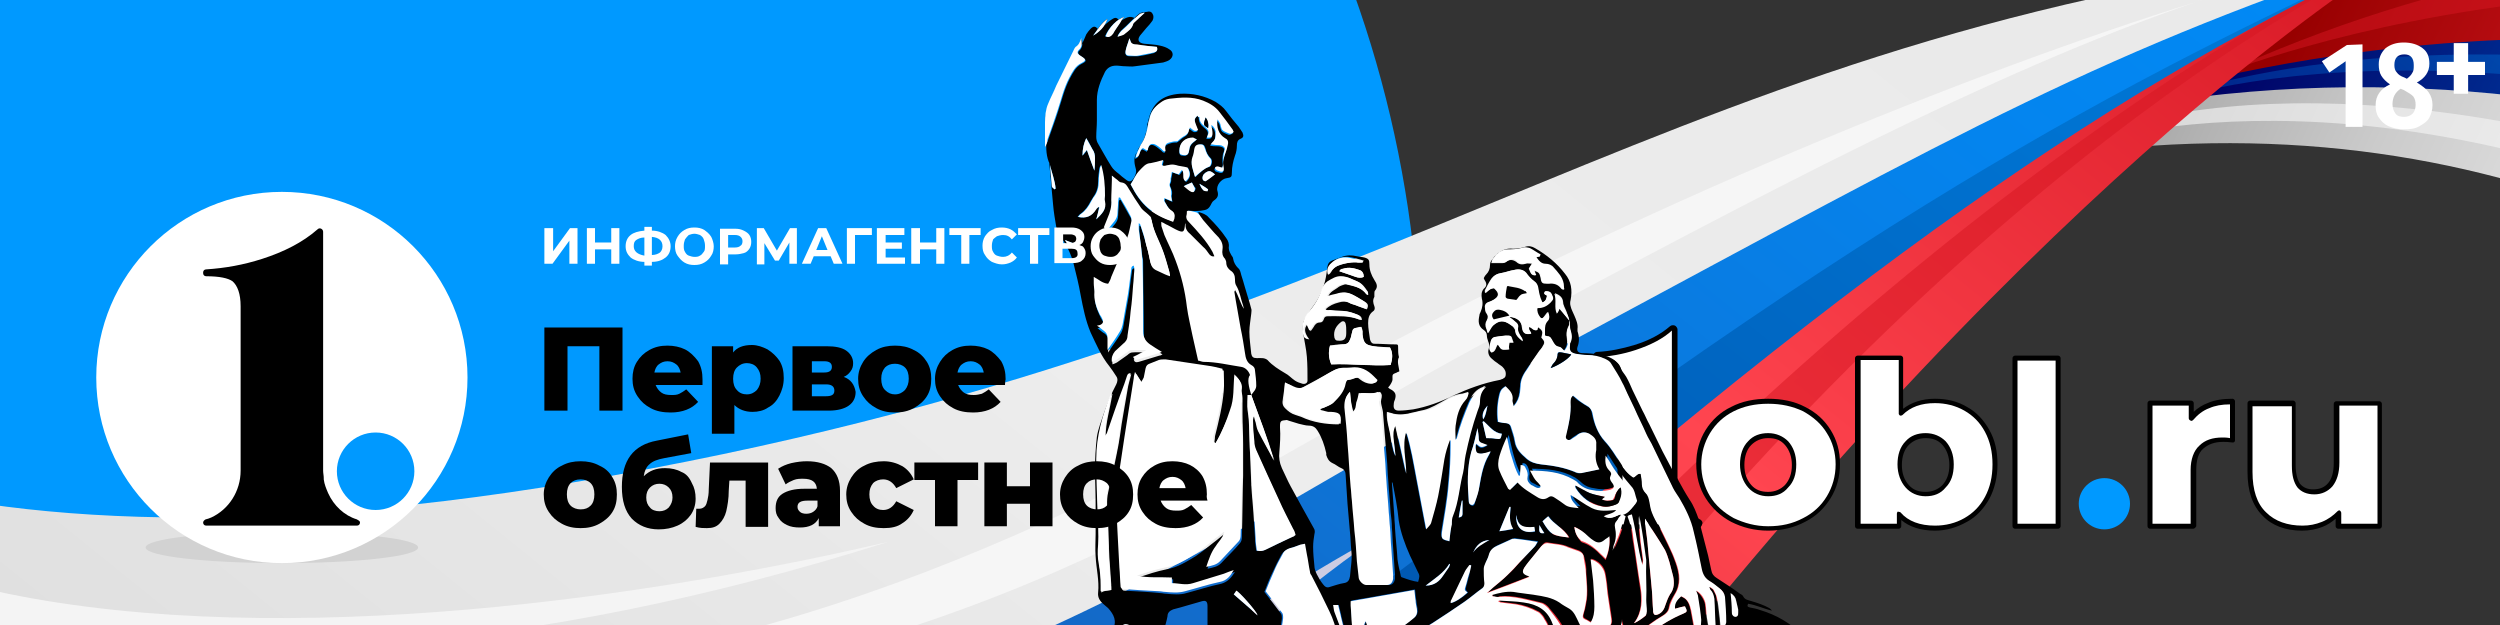 <?xml version="1.0" encoding="utf-8"?>
<!-- Generator: Adobe Illustrator 27.0.0, SVG Export Plug-In . SVG Version: 6.00 Build 0)  -->
<svg version="1.1" id="Слой_2_1_" xmlns="http://www.w3.org/2000/svg" xmlns:xlink="http://www.w3.org/1999/xlink" x="0px"
	 y="0px" viewBox="0 0 400 100" style="enable-background:new 0 0 400 100;" xml:space="preserve">
<rect x="0" y="0" width="400" height="100" fill="#333333" stroke="none"/>
<style type="text/css">
	.st0{clip-path:url(#SVGID_00000156571061409550987880000005158930379232867973_);}
	.st1{clip-path:url(#SVGID_00000178883000271610864930000013251816253145380798_);fill:#0099FF;}
	.st2{clip-path:url(#SVGID_00000178883000271610864930000013251816253145380798_);fill:none;}
	.st3{fill:url(#SVGID_00000160179773228435914030000001798060867992753800_);}
	.st4{opacity:0.64;fill:#F4F4F4;}
	.st5{fill:url(#SVGID_00000019650483568958202410000012696474062807811211_);}
	.st6{opacity:0.62;fill:url(#SVGID_00000082339730803588630890000010343255595462917539_);}
	.st7{fill:url(#SVGID_00000121276097047118529650000009844900033192903826_);}
	.st8{opacity:0.51;fill:url(#SVGID_00000005258912805510787860000005040489187663477932_);}
	.st9{fill:url(#SVGID_00000156545448724741647780000002176008419839961275_);}
	.st10{fill:url(#SVGID_00000013189580534458329720000018375128144327207349_);}
	.st11{opacity:0.51;fill:url(#SVGID_00000088853345801901613240000007469055648981165974_);}
	.st12{fill:url(#SVGID_00000015321478136686549440000002275247201185380769_);}
	.st13{fill:url(#SVGID_00000015333433653421804810000008027181646259184307_);}
	.st14{fill:#CCCCE2;}
	.st15{fill:url(#SVGID_00000025436214104806625180000018162295788098813062_);}
	.st16{fill:#F4F4F4;}
	.st17{fill:#F6F6F6;}
	.st18{fill:#FFFFFF;}
	.st19{clip-path:url(#SVGID_00000156571061409550987880000005158930379232867973_);fill:#0099FF;}
	.st20{clip-path:url(#SVGID_00000156571061409550987880000005158930379232867973_);fill:#D2D2D2;}
	.st21{clip-path:url(#SVGID_00000156571061409550987880000005158930379232867973_);fill:#FFFFFF;}
</style>
<g>
	<defs>
		<rect id="SVGID_1_" x="78.9" y="0" width="321.1" height="100"/>
	</defs>
	<clipPath id="SVGID_00000085957450095835685320000005656402472745264540_">
		<use xlink:href="#SVGID_1_"  style="overflow:visible;"/>
	</clipPath>
</g>
<g>
	<defs>
		<rect id="SVGID_00000080191661431315735600000012483625460663205796_" y="0" width="400" height="100"/>
	</defs>
	<clipPath id="SVGID_00000142866232322532452980000009060952828403359392_">
		<use xlink:href="#SVGID_00000080191661431315735600000012483625460663205796_"  style="overflow:visible;"/>
	</clipPath>
	<g style="clip-path:url(#SVGID_00000142866232322532452980000009060952828403359392_);">
		<defs>
			<circle id="SVGID_00000065043404084789879310000008689881399288929164_" cx="45.1" cy="60.4" r="182.2"/>
		</defs>
		<clipPath id="SVGID_00000135683505501491650780000005332823970478609324_">
			<use xlink:href="#SVGID_00000065043404084789879310000008689881399288929164_"  style="overflow:visible;"/>
		</clipPath>
		
			<rect x="-5.4" y="-43" style="clip-path:url(#SVGID_00000135683505501491650780000005332823970478609324_);fill:#0099FF;" width="237.9" height="158.6"/>
		
			<rect x="-5.4" y="-43" style="clip-path:url(#SVGID_00000135683505501491650780000005332823970478609324_);fill:none;" width="237.9" height="158.6"/>
	</g>
	<g style="clip-path:url(#SVGID_00000142866232322532452980000009060952828403359392_);">
		<g>
			<g>
				<g>
					
						<linearGradient id="SVGID_00000008855273398811312740000016164189451669663905_" gradientUnits="userSpaceOnUse" x1="434.874" y1="15.148" x2="648.463" y2="96.779" gradientTransform="matrix(0.986 0 0 0.795 -88.788 10.132)">
						<stop  offset="0" style="stop-color:#A6A6A6"/>
						<stop  offset="4.705393e-02" style="stop-color:#B2B2B2"/>
						<stop  offset="0.169" style="stop-color:#CBCBCB"/>
						<stop  offset="0.304" style="stop-color:#DFDFDF"/>
						<stop  offset="0.46" style="stop-color:#EDEDED"/>
						<stop  offset="0.653" style="stop-color:#F5F5F5"/>
						<stop  offset="1" style="stop-color:#F7F7F7"/>
					</linearGradient>
					<path style="fill:url(#SVGID_00000008855273398811312740000016164189451669663905_);" d="M531.9,27.9
						c-20.8-11.4-59-30.1-89.4-32c-44.1-2.8-111,18.9-124.6,31c146.1-29.6,211.8,115,211.8,115l2.3-13.8V27.9z"/>
					<path class="st4" d="M531.9,97.3c-14-16.7-44.3-48.6-83.8-64.1C393,11.5,347.9,13.3,325.9,25.4c0,0,34.8-15.9,93.6,3.8
						c55.5,18.6,95.7,58.4,112.4,94.2V97.3z"/>
					
						<linearGradient id="SVGID_00000161594814042130992670000013271647571389240450_" gradientUnits="userSpaceOnUse" x1="455.677" y1="-15.738" x2="658.175" y2="61.653" gradientTransform="matrix(0.986 0 0 0.795 -88.788 10.132)">
						<stop  offset="0" style="stop-color:#000063"/>
						<stop  offset="1.356328e-02" style="stop-color:#000366"/>
						<stop  offset="0.257" style="stop-color:#003399"/>
						<stop  offset="0.485" style="stop-color:#0059C2"/>
						<stop  offset="0.692" style="stop-color:#0074DF"/>
						<stop  offset="0.87" style="stop-color:#0085F1"/>
						<stop  offset="1" style="stop-color:#008BF7"/>
					</linearGradient>
					<path style="fill:url(#SVGID_00000161594814042130992670000013271647571389240450_);" d="M531.9,27.9
						c-20.8-11.4-59-30.1-89.4-32c-44.1-2.8-97.4,11-111,23.1c88.3-19.6,164.7,22.5,200.4,47.4V27.9z"/>
					
						<linearGradient id="SVGID_00000069390298704459515520000002128008421566116269_" gradientUnits="userSpaceOnUse" x1="491.418" y1="72.482" x2="578.555" y2="-14.655" gradientTransform="matrix(0.986 0 0 0.795 -88.788 10.132)">
						<stop  offset="0" style="stop-color:#003099"/>
						<stop  offset="0.438" style="stop-color:#0058BC"/>
						<stop  offset="0.788" style="stop-color:#0071D1"/>
						<stop  offset="1" style="stop-color:#007AD9"/>
					</linearGradient>
					<path style="opacity:0.62;fill:url(#SVGID_00000069390298704459515520000002128008421566116269_);" d="M531.9,44.1
						c-20.7-11.1-51.1-24.7-83.8-30.5c-58.9-10.6-95.9-1.8-110.9,6c5.1-2.6,43-19.2,124,3.4c31.3,9.4,54.5,20.7,70.7,30.4V44.1z"/>
					
						<linearGradient id="SVGID_00000178903485601325174730000004887667518280752560_" gradientUnits="userSpaceOnUse" x1="472.697" y1="-34.589" x2="668.056" y2="40.075" gradientTransform="matrix(0.986 0 0 0.795 -88.788 10.132)">
						<stop  offset="0" style="stop-color:#970000"/>
						<stop  offset="3.303581e-02" style="stop-color:#9E0304"/>
						<stop  offset="0.22" style="stop-color:#C11117"/>
						<stop  offset="0.409" style="stop-color:#DC1D25"/>
						<stop  offset="0.6" style="stop-color:#F02530"/>
						<stop  offset="0.794" style="stop-color:#FB2936"/>
						<stop  offset="0.995" style="stop-color:#FF2B38"/>
					</linearGradient>
					<path style="fill:url(#SVGID_00000178903485601325174730000004887667518280752560_);" d="M531.9-12.6
						c-74.1-24-146.5,4.5-146.5,4.5S351,9.9,343.7,15.1c80.6-21.5,148.8,0,188.2,18.8V-12.6z"/>
				</g>
				
					<linearGradient id="SVGID_00000176764000114680219570000006575360876087287972_" gradientUnits="userSpaceOnUse" x1="496.89" y1="49.538" x2="598.959" y2="-52.532" gradientTransform="matrix(0.986 0 0 0.795 -88.788 10.132)">
					<stop  offset="0" style="stop-color:#D61723"/>
					<stop  offset="1" style="stop-color:#D61723"/>
				</linearGradient>
				<path style="opacity:0.51;fill:url(#SVGID_00000176764000114680219570000006575360876087287972_);" d="M531.9,5.5
					c-39.7-13.8-105.8-26.1-177.1,6.6c0,0,83.4-34.5,177.1,7V5.5z"/>
			</g>
			<g>
				
					<linearGradient id="SVGID_00000156584114559347291710000009379286388292959149_" gradientUnits="userSpaceOnUse" x1="107.207" y1="210.234" x2="410.668" y2="-93.226" gradientTransform="matrix(0.986 0 0 0.795 -88.788 10.132)">
					<stop  offset="0" style="stop-color:#9A0000"/>
					<stop  offset="0.371" style="stop-color:#D72930"/>
					<stop  offset="0.646" style="stop-color:#FF4550"/>
					<stop  offset="0.688" style="stop-color:#FA3F4A"/>
					<stop  offset="1" style="stop-color:#D61723"/>
				</linearGradient>
				<path style="fill:url(#SVGID_00000156584114559347291710000009379286388292959149_);" d="M385.5-8.2c0,0-51,29.1-121.2,117.3
					c-61.4,77.2-221.2,128.4-327.4-3.7c50.5,50.9,198.4,67.3,268.5,11.7C261.1,72.8,318.8,14.1,385.5-8.2z"/>
				
					<linearGradient id="SVGID_00000016768135847348758410000013331945137471264914_" gradientUnits="userSpaceOnUse" x1="109.268" y1="206.524" x2="409.842" y2="-94.051" gradientTransform="matrix(0.986 0 0 0.795 -88.788 10.132)">
					<stop  offset="0" style="stop-color:#D61723"/>
					<stop  offset="7.566570e-02" style="stop-color:#DB1D29"/>
					<stop  offset="0.646" style="stop-color:#FF4550"/>
					<stop  offset="0.688" style="stop-color:#FA3F4A"/>
					<stop  offset="1" style="stop-color:#D61723"/>
				</linearGradient>
				<path style="fill:url(#SVGID_00000016768135847348758410000013331945137471264914_);" d="M385.5-8.2c0,0-66.7,23.9-136.8,112
					C187.2,181,44,217.5-53.6,113c50.5,50.9,189,59.7,259.1,4.1C261.1,72.8,318.8,14.1,385.5-8.2z"/>
				
					<linearGradient id="SVGID_00000049944844147704591630000013653033554996472453_" gradientUnits="userSpaceOnUse" x1="109.907" y1="209.726" x2="411.764" y2="-92.13" gradientTransform="matrix(0.986 0 0 0.795 -88.788 10.132)">
					<stop  offset="0" style="stop-color:#D61723"/>
					<stop  offset="1" style="stop-color:#D61723"/>
				</linearGradient>
				<path style="opacity:0.51;fill:url(#SVGID_00000049944844147704591630000013653033554996472453_);" d="M244.5,100.9
					c-69.1,72.7-215,103.3-298.1,12c95.6,112.8,246.9,69.3,308.3-7.9C324.8,17,385.5-8.2,385.5-8.2S328.2,12.8,244.5,100.9z"/>
				
					<linearGradient id="SVGID_00000178898014160238486640000009825219944565100204_" gradientUnits="userSpaceOnUse" x1="96.235" y1="191.194" x2="395.661" y2="-108.232" gradientTransform="matrix(0.986 0 0 0.795 -88.788 10.132)">
					<stop  offset="0" style="stop-color:#002473"/>
					<stop  offset="0.21" style="stop-color:#003B8F"/>
					<stop  offset="0.557" style="stop-color:#005DB7"/>
					<stop  offset="0.833" style="stop-color:#0072D0"/>
					<stop  offset="1" style="stop-color:#007AD9"/>
				</linearGradient>
				<path style="fill:url(#SVGID_00000178898014160238486640000009825219944565100204_);" d="M108.2,117
					C15,137.3-50.3,98.2-67.6,86.1v14.4c60.4,68.5,211.2,77.4,288.1,9.1C297.5,41.4,338.7,13.6,385.5-8.2
					C304.3,6.9,217.5,93.1,108.2,117z"/>
				
					<linearGradient id="SVGID_00000165229638742512767100000005694912392763405447_" gradientUnits="userSpaceOnUse" x1="98.847" y1="188.583" x2="395.661" y2="-108.232" gradientTransform="matrix(0.986 0 0 0.795 -88.788 10.132)">
					<stop  offset="0" style="stop-color:#264899"/>
					<stop  offset="0.161" style="stop-color:#1E56AD"/>
					<stop  offset="0.53" style="stop-color:#0E73D5"/>
					<stop  offset="0.822" style="stop-color:#0484EE"/>
					<stop  offset="1" style="stop-color:#008BF7"/>
				</linearGradient>
				<path style="fill:url(#SVGID_00000165229638742512767100000005694912392763405447_);" d="M108.2,117
					C15,137.3-50.3,98.2-67.6,86.1v11.7c63.3,62.2,194.4,68.4,274.2,6.8C298.8,33.5,338.7,13.6,385.5-8.2
					C304.3,6.9,217.5,93.1,108.2,117z"/>
				<path class="st14" d="M-63.4,98.7c0,0,56.1,50.8,146.7,43.7c90.6-7,112.5-41,139.1-57.7c-24.7,13-45.1,30.8-81.9,41.2
					c-36.9,10.4-75.7,14.9-121.2,6.4C-26.2,123.8-53.6,105.4-63.4,98.7z"/>
				
					<linearGradient id="SVGID_00000095304335962747954460000008059024543512506781_" gradientUnits="userSpaceOnUse" x1="93.075" y1="171.352" x2="384.161" y2="-119.733" gradientTransform="matrix(0.986 0 0 0.795 -88.788 10.132)">
					<stop  offset="0" style="stop-color:#DDDDDD"/>
					<stop  offset="1.260659e-02" style="stop-color:#DDDDDD"/>
					<stop  offset="0.49" style="stop-color:#EDEDED"/>
					<stop  offset="1" style="stop-color:#E9E9E9"/>
				</linearGradient>
				<path style="fill:url(#SVGID_00000095304335962747954460000008059024543512506781_);" d="M98,76.1
					C-23.3,97.9-58.3,60.5-67.6,49.5v40c19.7,16.7,57.6,38.5,119.7,36.3c99.6-3.7,135.6-37,199.5-71.3C315.6,20.1,336,8.3,385.5-8.2
					C266.6,3.2,228.1,52.8,98,76.1z"/>
				<path class="st16" d="M351.3,0.3c12.1-3.8,22.2-6.3,29.5-7.5C371.7-5.9,361.8-3.3,351.3,0.3z"/>
				<path class="st17" d="M215.1,58.9c-44.8,24.6-92.2,49.9-161.6,51.1c-59.8,1.1-99.4-14.2-121-27.9v0.8
					c18.6,13.3,65.4,39.8,135,32.9c92-9.2,121.3-35,173.4-62.8c39.4-21.1,77.9-41.6,110.5-52.7C315.1,11.6,261.4,33.4,215.1,58.9z"
					/>
				<path class="st16" d="M4.9,95.7c-35.6-6.4-59.5-24-72.5-36.9v13.5c27,20,92.5,51.4,209.7,14.4C110.4,94.1,51.8,104.1,4.9,95.7z"
					/>
			</g>
		</g>
	</g>
	<g style="clip-path:url(#SVGID_00000142866232322532452980000009060952828403359392_);">
		<path class="st18" d="M314.5,65.4c1.5,0.8,2.6,2,3.5,3.5c0.9,1.5,1.3,3.3,1.3,5.3s-0.4,3.8-1.3,5.4c-0.9,1.6-2,2.7-3.5,3.6
			c-1.5,0.8-3.1,1.2-4.9,1.2c-2.6,0-4.5-0.8-5.8-2.3v2h-6.6V57.3h6.9v8.9c1.3-1.3,3.1-2,5.5-2C311.4,64.2,313,64.6,314.5,65.4z
			 M311.1,77.8c0.8-0.8,1.2-2,1.2-3.5c0-1.4-0.4-2.6-1.2-3.4c-0.8-0.8-1.8-1.2-3-1.2s-2.2,0.4-3,1.2s-1.2,2-1.2,3.4
			c0,1.5,0.4,2.6,1.2,3.5s1.8,1.2,3,1.2S310.3,78.6,311.1,77.8z"/>
		<path d="M309.6,84.9c-2.3,0-4.1-0.6-5.4-1.7v1c0,0.2-0.2,0.4-0.4,0.4h-6.6c-0.2,0-0.4-0.2-0.4-0.4V57.3c0-0.2,0.2-0.4,0.4-0.4h6.9
			c0.2,0,0.4,0.2,0.4,0.4v8.1c1.3-1,3-1.6,5.1-1.6c1.9,0,3.6,0.4,5.1,1.3l0,0c1.5,0.8,2.7,2.1,3.6,3.7c0.9,1.6,1.3,3.4,1.3,5.5
			c0,2.1-0.5,4-1.3,5.5c-0.9,1.6-2.1,2.9-3.6,3.7C313.1,84.4,311.4,84.9,309.6,84.9z M303.8,81.9c0.1,0,0.2,0,0.3,0.1
			c1.2,1.4,3.1,2.1,5.5,2.1c1.7,0,3.3-0.4,4.7-1.2c1.4-0.8,2.5-1.9,3.3-3.4c0.8-1.5,1.2-3.2,1.2-5.2c0-2-0.4-3.7-1.2-5.2
			c-0.8-1.5-1.9-2.6-3.3-3.4l0,0c-1.4-0.8-3-1.2-4.7-1.2c-2.2,0-3.9,0.6-5.2,1.9c-0.1,0.1-0.3,0.1-0.4,0.1c-0.1-0.1-0.2-0.2-0.2-0.3
			v-8.6h-6.1v26.2h5.8v-1.6c0-0.2,0.1-0.3,0.2-0.4C303.7,81.9,303.7,81.9,303.8,81.9z M308.1,79.4c-1.3,0-2.4-0.5-3.2-1.4
			c-0.8-0.9-1.3-2.2-1.3-3.7c0-1.5,0.4-2.8,1.3-3.7c0.8-0.9,1.9-1.3,3.2-1.3s2.4,0.5,3.2,1.3c0.8,0.9,1.3,2.1,1.3,3.7
			c0,1.6-0.4,2.8-1.3,3.7C310.5,79,309.4,79.4,308.1,79.4z M308.1,70.1c-1.1,0-2,0.4-2.7,1.1c-0.7,0.7-1.1,1.8-1.1,3.2
			c0,1.4,0.4,2.4,1.1,3.2c0.7,0.8,1.6,1.1,2.7,1.1s2-0.4,2.7-1.1h0c0.7-0.8,1.1-1.8,1.1-3.2c0-1.3-0.4-2.4-1.1-3.2
			C310.1,70.4,309.2,70.1,308.1,70.1z"/>
	</g>
	<g style="clip-path:url(#SVGID_00000142866232322532452980000009060952828403359392_);">
		<path class="st18" d="M277.2,83.2c-1.7-0.9-3-2.1-4-3.6c-1-1.6-1.4-3.3-1.4-5.3c0-1.9,0.5-3.7,1.4-5.2c1-1.6,2.3-2.8,4-3.6
			c1.7-0.9,3.6-1.3,5.7-1.3s4,0.4,5.7,1.3c1.7,0.9,3,2.1,4,3.6c0.9,1.5,1.4,3.3,1.4,5.2s-0.5,3.7-1.4,5.3s-2.3,2.8-4,3.6
			s-3.6,1.3-5.7,1.3C280.8,84.5,278.9,84.1,277.2,83.2z M285.9,77.8c0.8-0.8,1.2-2,1.2-3.5c0-1.4-0.4-2.6-1.2-3.4
			c-0.8-0.8-1.8-1.2-3-1.2s-2.2,0.4-3,1.2s-1.2,2-1.2,3.4c0,1.5,0.4,2.6,1.2,3.5s1.8,1.2,3,1.2C284.1,79,285.1,78.6,285.9,77.8z"/>
		<path d="M282.9,84.9c-2.2,0-4.1-0.5-5.9-1.4c0,0,0,0,0,0c-1.7-0.9-3.1-2.2-4.1-3.8c-1-1.6-1.5-3.4-1.5-5.5c0-2,0.5-3.8,1.5-5.4
			c1-1.6,2.4-2.9,4.1-3.7c1.7-0.9,3.7-1.3,5.9-1.3c2.2,0,4.2,0.4,5.9,1.3c1.8,0.9,3.1,2.1,4.1,3.7c1,1.6,1.5,3.4,1.5,5.4
			c0,2-0.5,3.9-1.5,5.5c-1,1.6-2.3,2.9-4.1,3.8C287.1,84.4,285.1,84.9,282.9,84.9z M277.4,82.9c1.7,0.8,3.5,1.3,5.5,1.3
			c2.1,0,3.9-0.4,5.6-1.3c1.6-0.8,2.9-2,3.8-3.5c0.9-1.5,1.4-3.2,1.4-5.1c0-1.9-0.5-3.6-1.4-5c-0.9-1.5-2.2-2.6-3.8-3.5
			c-1.7-0.8-3.5-1.2-5.6-1.2c-2.1,0-3.9,0.4-5.5,1.2c-1.6,0.8-2.9,2-3.8,3.5c-0.9,1.5-1.4,3.2-1.4,5c0,1.9,0.5,3.6,1.4,5.1
			C274.5,80.9,275.8,82,277.4,82.9L277.4,82.9z M282.9,79.4c-1.3,0-2.4-0.5-3.2-1.4c-0.8-0.9-1.3-2.2-1.3-3.7c0-1.5,0.4-2.8,1.3-3.7
			c0.8-0.9,1.9-1.3,3.2-1.3s2.4,0.5,3.2,1.3c0.8,0.9,1.3,2.1,1.3,3.7c0,1.6-0.4,2.8-1.3,3.7c0,0,0,0,0,0
			C285.3,79,284.2,79.4,282.9,79.4z M282.9,70.1c-1.1,0-2,0.4-2.7,1.1c-0.7,0.7-1.1,1.8-1.1,3.2c0,1.4,0.4,2.4,1.1,3.2
			c0.7,0.8,1.6,1.1,2.7,1.1c1.1,0,2-0.4,2.7-1.1c0.7-0.8,1.1-1.8,1.1-3.2c0-1.3-0.4-2.4-1.1-3.2C284.9,70.4,284.1,70.1,282.9,70.1z
			 M285.9,77.8L285.9,77.8L285.9,77.8z"/>
	</g>
	<g style="clip-path:url(#SVGID_00000142866232322532452980000009060952828403359392_);">
		<path class="st18" d="M322.4,57.3h6.9v26.9h-6.9V57.3z"/>
		<path d="M329.3,84.6h-6.9c-0.2,0-0.4-0.2-0.4-0.4V57.3c0-0.2,0.2-0.4,0.4-0.4h6.9c0.2,0,0.4,0.2,0.4,0.4v26.9
			C329.7,84.4,329.5,84.6,329.3,84.6z M322.8,83.8h6.1V57.7h-6.1V83.8z"/>
	</g>
	<g style="clip-path:url(#SVGID_00000142866232322532452980000009060952828403359392_);">
		<path class="st18" d="M353.3,64.9c1.1-0.4,2.4-0.7,3.9-0.7v6.2c-0.6-0.1-1.1-0.1-1.6-0.1c-1.5,0-2.6,0.4-3.5,1.2
			c-0.8,0.8-1.2,2-1.2,3.7v9H344V64.5h6.6v2.4C351.3,66,352.2,65.3,353.3,64.9z"/>
		<path d="M350.9,84.6H344c-0.2,0-0.4-0.2-0.4-0.4V64.5c0-0.2,0.2-0.4,0.4-0.4h6.6c0.2,0,0.4,0.2,0.4,0.4v1.4
			c0.6-0.6,1.4-1.1,2.2-1.4c1.1-0.5,2.5-0.7,4-0.7c0.2,0,0.4,0.2,0.4,0.4v6.2c0,0.1,0,0.2-0.1,0.3c-0.1,0.1-0.2,0.1-0.3,0.1
			c-0.7-0.1-1.1-0.1-1.5-0.1c-1.4,0-2.4,0.4-3.2,1.1c-0.8,0.7-1.1,1.9-1.1,3.4v9C351.3,84.4,351.1,84.6,350.9,84.6z M344.4,83.8h6.1
			v-8.6c0-1.7,0.5-3.1,1.4-3.9c0.9-0.9,2.1-1.3,3.7-1.3c0.3,0,0.7,0,1.2,0.1v-5.4c-1.3,0-2.4,0.2-3.3,0.6c0,0,0,0,0,0
			c-1.1,0.4-1.9,1.1-2.6,1.9c-0.1,0.1-0.3,0.2-0.4,0.1c-0.2-0.1-0.3-0.2-0.3-0.4v-2h-5.8V83.8z M353.3,64.9L353.3,64.9L353.3,64.9z"
			/>
	</g>
	<g style="clip-path:url(#SVGID_00000142866232322532452980000009060952828403359392_);">
		<path class="st18" d="M380.7,64.5v19.6h-6.6v-2.1c-0.7,0.8-1.6,1.4-2.6,1.8s-2.1,0.6-3.2,0.6c-2.5,0-4.6-0.8-6.1-2.2
			s-2.3-3.8-2.3-6.7v-11h6.9v9.9c0,1.5,0.3,2.6,0.8,3.2c0.6,0.7,1.4,1,2.4,1c1.1,0,2-0.4,2.7-1.1c0.7-0.8,1-1.9,1-3.5v-9.5
			C373.8,64.5,380.7,64.5,380.7,64.5z"/>
		<path d="M368.3,84.9c-2.6,0-4.8-0.8-6.3-2.4c-1.6-1.6-2.4-3.9-2.4-7v-11c0-0.2,0.2-0.4,0.4-0.4h6.9c0.2,0,0.4,0.2,0.4,0.4v9.9
			c0,1.4,0.3,2.4,0.7,3c0.5,0.6,1.2,0.9,2.1,0.9c1,0,1.8-0.3,2.4-1c0.6-0.7,0.9-1.8,0.9-3.2v-9.5c0-0.2,0.2-0.4,0.4-0.4h6.9
			c0.2,0,0.4,0.2,0.4,0.4v19.6c0,0.2-0.2,0.4-0.4,0.4h-6.6c-0.2,0-0.4-0.2-0.4-0.4V83c-0.6,0.5-1.3,1-2.1,1.3
			C370.6,84.7,369.5,84.9,368.3,84.9z M360.4,64.9v10.6c0,2.9,0.7,5.1,2.2,6.5c1.4,1.4,3.4,2.1,5.8,2.1c1.1,0,2.1-0.2,3.1-0.6
			c1-0.4,1.8-1,2.5-1.7c0.1-0.1,0.3-0.2,0.4-0.1c0.1,0.1,0.2,0.2,0.2,0.4v1.7h5.8V64.9h-6.1V74c0,1.7-0.4,2.9-1.1,3.8
			c-0.7,0.8-1.7,1.3-2.9,1.3c-1.2,0-2.1-0.4-2.7-1.1c-0.6-0.8-0.9-1.9-0.9-3.5v-9.5H360.4z"/>
	</g>
	
		<circle style="clip-path:url(#SVGID_00000142866232322532452980000009060952828403359392_);fill:#0099FF;" cx="336.7" cy="80.6" r="4.1"/>
	<g style="clip-path:url(#SVGID_00000142866232322532452980000009060952828403359392_);">
		<path class="st18" d="M268.5,80.6C268.5,80.6,268.5,80.6,268.5,80.6L268.5,80.6c-0.2-0.5-0.4-1-0.5-1.5c0,0,0-0.1,0-0.1
			c0,0,0,0,0-0.1c0-0.2-0.1-0.5-0.1-0.8v0v-4.6l0,0V52.8c0-0.1-0.1-0.2-0.2-0.3l0,0c-0.1-0.1-0.3,0-0.4,0c-1.6,1.4-3.6,2.4-5.9,3.1
			c-2,0.7-4,1-6,1.2c-0.2,0-0.3,0.2-0.3,0.3v0.1c0,0.2,0.2,0.4,0.4,0.4c1.4,0,2.3,0.2,2.8,0.5c0.5,0.4,0.8,1.3,0.8,2.7v17.5l0,0
			c0,2.2-1.3,4.1-3.1,5c-0.1,0.1-0.5,0.2-0.6,0.2c-0.1,0.1-0.2,0.2-0.2,0.3c0,0.2,0.2,0.4,0.4,0.4h16c0.2,0,0.4-0.2,0.4-0.4
			c0-0.2-0.2-0.3-0.3-0.3C270.3,83,269.1,82,268.5,80.6z"/>
		<path d="M271.6,84.6h-16c-0.4,0-0.7-0.3-0.7-0.7c0-0.3,0.2-0.6,0.5-0.7c0.1,0,0.4-0.1,0.5-0.2c1.8-0.9,2.9-2.7,2.9-4.7V60.7
			c0-1.2-0.2-2-0.7-2.4c-0.2-0.2-0.8-0.5-2.5-0.5c-0.4,0-0.7-0.3-0.7-0.7c0-0.5,0.3-0.8,0.7-0.8c2-0.1,3.9-0.5,5.9-1.1
			c2.3-0.7,4.2-1.7,5.7-3c0.2-0.2,0.6-0.2,0.8-0.1c0.2,0.1,0.4,0.4,0.4,0.6v25.5c0,0.3,0,0.5,0.1,0.7c0,0,0,0,0,0c0,0,0,0.1,0,0.1
			c0.1,0.4,0.2,0.8,0.4,1.3c0,0,0,0,0,0l0,0h0c0.6,1.2,1.6,2.2,2.9,2.7c0.5,0.2,0.6,0.5,0.6,0.7C272.3,84.2,272,84.6,271.6,84.6z
			 M267.6,52.8c-1.5,1.4-3.5,2.4-5.9,3.2c-2.1,0.7-4.1,1-6.1,1.2c1.5,0,2.5,0.2,3,0.7c0.7,0.5,1,1.5,1,2.9v17.5
			c0,2.3-1.3,4.4-3.4,5.4c-0.1,0.1-0.5,0.2-0.6,0.2l15.8,0c-1.4-0.5-2.6-1.6-3.2-3c0,0,0-0.1-0.1-0.1c-0.2-0.5-0.4-1-0.5-1.5
			c0-0.1,0-0.1,0-0.1c0-0.3-0.1-0.5-0.1-0.8V52.8z M271.6,83.8C271.6,83.8,271.6,83.8,271.6,83.8L271.6,83.8
			C271.6,83.8,271.6,83.8,271.6,83.8z M268.9,80.6L268.9,80.6L268.9,80.6z"/>
	</g>
	<g style="clip-path:url(#SVGID_00000142866232322532452980000009060952828403359392_);">
		<path class="st18" d="M188.7,33.3l2.8,0.7l2.8,2.5l1.4,2l0.6,2.4l1.3,2.5l0.8,2.1l1.1,4.1l-0.4,3.5l0.7,4.5l2.3,1.3v3.6l-1.5,1.8
			l-2.2,0.1c0,0-10.1-5.5-10.1-5.6c-0.1-0.1-1.9-6.9-1.9-6.9l-3.1-12.4l-0.3-5.3c0,0,1.9-0.7,2.2-0.7S188.7,33.3,188.7,33.3z"/>
		<path d="M200.2,63.2c0.2-0.3,0.4-0.5,0.6-0.8c0.1-0.2,0.2-0.4,0.2-0.7c0-0.8-0.1-1.6-0.2-2.4c0-0.4-0.2-0.7-0.6-0.9
			c-0.7-0.4-0.9-1.1-1-1.9c-0.2-1.3-0.4-2.6-0.7-4c-0.3-1.9-0.7-3.8-1-5.8c0-0.1,0.1-0.1,0.1-0.3c0.6,1,0.8,2,1.4,3
			c0-0.2-0.1-0.4-0.1-0.5c-0.4-1.1-0.5-2.2-1.1-3.2c-0.2-0.3-0.2-0.7-0.2-1c0-0.6-0.2-1.1-0.7-1.4c-0.4-0.3-0.7-0.7-0.7-1.3
			c0-0.2-0.1-0.4-0.2-0.6c-0.4-0.4-0.5-0.9-0.4-1.5c0.1-0.7-0.1-1.3-0.6-1.9c-0.9-0.9-1.7-1.9-2.5-2.8c-0.3-0.4-0.6-0.8-0.8-1.3
			c0.7,0.2,1.3,0.4,1.7,0.9c1,1,2,2.1,2.8,3.3c0.3,0.4,0.5,0.9,0.4,1.5c0,0.3,0.1,0.7,0.3,1c0.1,0.3,0.4,0.5,0.4,0.8
			c0.1,0.6,0.4,1.1,0.8,1.5c0.3,0.2,0.4,0.7,0.5,1.1c0.2,0.6,0.4,1.3,0.6,2c0.3,1.1,0.7,2.2,1,3.4c0.1,0.2,0,0.5,0,0.8
			c-0.1,1-0.3,1.9-0.3,2.9c0,1.2,0.2,2.3,0.3,3.5c0.1,0.5,0.3,0.7,0.9,0.7c0.6,0,1.2-0.1,1.7,0.3c0.8,0.9,1.8,1.5,2.8,2.1
			c0.6,0.3,1,0.8,1.6,1.2c0.3,0.2,0.8,0.4,1.2,0.5c0.4,0.1,0.8-0.1,0.8-0.5c0-1.3,0-2.5-0.1-3.8c-0.1-1.3-0.4-2.5-0.6-3.8
			c-0.1-0.9-0.1-1.8,0.4-2.5c0.4-0.6,0.8-1.3,1.2-1.8c0.9-1.2,1.5-2.5,1.9-4c0.2-0.8,0.3-1.6,0.4-2.4c0.1-0.5,0.3-0.7,0.7-0.9
			c0.5-0.2,1.1-0.4,1.6-0.6c0.8-0.3,1.6-0.3,2.4-0.1c0.4,0.1,0.8,0.1,1.2,0.2c0.7,0.2,0.8,0.4,0.8,1.1c0,0.9,0.3,1.7,0.8,2.5
			c0.4,0.6,0.6,1.1,0.1,1.7c-0.1,0.1-0.1,0.3-0.1,0.5c0,0.2,0,0.3,0,0.5c-0.3,0.5-0.2,1,0,1.5c0.1,0.3,0.1,0.6-0.2,0.8
			c-0.7,0.5-0.8,1.2-0.8,1.9c0,0.9,0.2,1.7,0.3,2.6c0.1,0.4,0.3,0.7,0.7,0.7c1.1,0,2.1,0.1,3.2,0.1c0.6,0,0.6,0,0.6,0.6
			c0,0.4,0,0.9,0.1,1.3c0,0.1,0.1,0.2,0,0.2c-0.3,0.7,0,1.4,0.1,2.2c-0.1,0.1-0.3,0.1-0.4,0.2c-0.8,0.3-0.7,0.3-0.7,1.1
			c0,0.2-0.1,0.4-0.2,0.6c-0.1,0.2-0.3,0.5-0.5,0.7c0.2,0.2,0.4,0.3,0.6,0.4c0.6,0.4,0.7,0.8,0.5,1.5c-0.1,0.2-0.2,0.5-0.2,0.8
			c-0.1,0.7,0.2,1,0.8,1c0.8,0,1.5-0.1,2.3-0.2c2.2-0.4,4.4-1.2,6.4-2.2c2.4-1.1,4.8-2,7.4-2.5c0.4-0.1,0.9-0.2,1-0.7
			c0.1-0.6-0.1-1-0.5-1.4c-0.2-0.2-0.6-0.4-0.8-0.6c-0.3-0.2-0.6-0.4-0.9-0.7c-0.5-0.4-0.7-1-0.5-1.6c0.1-0.4,0.1-0.8-0.1-1.2
			c-0.1-0.3-0.2-0.6-0.2-0.9c0-0.4-0.2-0.7-0.5-0.9c-0.9-0.6-0.9-1.4-0.7-2.3c0-0.2,0.1-0.4,0.2-0.6c0.3-0.7,0.4-1.4,0.2-2.1
			c-0.1-0.6-0.1-1.1,0.3-1.6c0.5-0.4,0.5-0.8,0.2-1.3c-0.1-0.1-0.1-0.2-0.2-0.4c0.1-0.2,0.2-0.4,0.4-0.6c0.4-0.4,0.6-0.9,0.6-1.5
			c0-0.7,0.6-1.1,1-1.6c0.1-0.1,0.2-0.1,0.3-0.2c0.7-0.7,1.5-0.9,2.4-0.8c0.6,0,1.3-0.1,1.9-0.3c0.6-0.2,1.1-0.1,1.6,0.2
			c1.9,1.1,3.5,2.4,4.8,4.1c1,1.2,1.2,2.6,0.9,4.2c-0.1,0.3-0.1,0.7,0,1c0.1,0.5,0.4,1,0.6,1.5c0.3,0.7,0.6,1.4,0.5,2.1
			c0,0.1,0,0.3,0,0.4c0.3,0.9,0.3,1.7,0,2.5c-0.2,0.6,0.1,1,0.8,1c0.9,0,1.8,0.1,2.8,0.2c0.2,0,0.5,0.1,0.7,0.2
			c1.2,0.3,2.1,0.9,2.6,2c0.2,0.5,0.6,0.9,0.9,1.4c0.4,0.7,0.7,1.4,1,2.1c0.5,1.1,1.1,2.2,1.6,3.3c0.4,0.7,0.7,1.5,1.1,2.2
			c0.7,1.4,1.4,2.9,2.1,4.3c0.8,1.5,1.5,2.9,2.4,4.4c0.6,1.1,1.2,2.2,1.9,3.3c0.7,1,1.1,2.1,1.5,3.2c0.5,1.9,1,3.9,1.5,5.8
			c0.2,0.8,0.3,1.5,0.5,2.3c0.1,0.6,0.4,1,0.9,1.3c1.2,0.8,2.5,1.6,3.7,2.5c0.2,0.1,0.4,0.2,0.5,0.4c0.3,0.6,0.8,0.6,1.4,0.8
			c1,0.3,1.9,0.6,2.8,1.1c0.1,0.1,0.3,0.2,0.4,0.4c-1.3-0.3-2.5-0.9-3.8-1.1c-0.2,0.4-0.1,0.5,0.3,0.6c0.5,0.1,1.1,0.2,1.6,0.4
			c5.3,1.6,8.7,5.1,10.2,10.4c1.3,4.5,0.8,8.9-0.9,13.3c-1.3,3.3-3.3,6.2-5.8,8.6c-2.1,2-4.5,3.6-7.2,4.7c-0.2,0.1-0.5,0.2-0.8,0.4
			c0.9,0.3,0.9,1,1.1,1.8c-0.4,0-0.7,0-1,0c-3.1,0-6.1,0-9.2,0c-30.9,0-61.8,0-92.8,0c-0.3,0-0.6,0-0.9,0c-0.3,0-0.5-0.2-0.4-0.5
			c0.1-0.3,0.2-0.6,0.5-0.8c0.4-0.2,0.6-0.6,0.6-1c0-0.7,0.3-1.3,0.7-1.8c1.1-1.4,1.5-3,1.9-4.6c0.1-0.5,0-1.2-0.1-1.7
			c-0.3-1.8-0.5-3.5-0.5-5.3c0-0.1,0-0.3-0.1-0.4c-0.6-0.6-0.7-1.3-1-2.1c-0.1-0.2-0.2-0.5-0.3-0.7c-0.5-0.7-0.4-1.5-0.1-2.3
			c0.3-0.9,0.6-1.9,0.5-2.9c-0.1-0.9-0.2-1.8-0.3-2.8c-0.1-0.6,0-1.1,0.2-1.6c0.6-1.5,0.9-3.1,0.9-4.7c0-0.4,0.2-0.8,0.4-1.2
			c0.2-0.6,0.5-1.1,0.8-1.6c0.8-1.4,0.2-2.5-0.7-3.5c-0.2-0.2-0.5-0.4-0.7-0.6c-0.6-0.5-1-1.1-0.9-1.9c0.2-1.9-0.3-3.8-0.4-5.8
			c-0.1-1.2,0-2.4,0-3.6c0-1.6,0-3.2,0-4.8c0-1.8-0.1-3.6-0.1-5.5c0-1.7,0.1-3.5,0.3-5.2c0.2-1.3,0.7-2.5,1.1-3.7
			c0.4-1.2,0.9-2.3,1.4-3.5c0.2-0.4,0.4-0.8,0.6-1.2c0.2-0.4,0.3-0.9,0-1.3c-0.4-0.6-0.7-1.1-1.1-1.6c-1.3-1.6-2.1-3.5-3-5.4
			c-0.8-1.9-1.2-3.9-1.6-6c-0.3-1.7-0.7-3.3-1.1-4.9c-0.4-1.6-1.1-3-2-4.3c-0.4-0.5-0.6-1.1-0.8-1.7c-0.2-1.2-0.4-2.3-0.5-3.5
			c-0.2-2.1-0.4-4.3-0.6-6.5c0-0.1,0-0.3-0.1-0.4c-0.5-1.3-0.4-2.6-0.4-3.9c0-0.6,0-1.2,0-1.7c-0.1-1.5,0.3-2.9,1-4.3
			c0.7-1.4,1.4-2.7,2-4c0.6-1.1,1.1-2.3,1.6-3.4c0.1-0.2,0.1-0.4,0.3-0.5c0.8-0.7,1.1-1.7,1.5-2.6c0.2-0.3,0.4-0.6,0.7-0.9
			c0.5-0.5,0.8-0.4,1.2,0.1c0.1,0.1,0.1,0.1,0.2,0.2c0.2-0.3,0.4-0.5,0.6-0.7c0.5-0.4,0.9-0.8,1.4-1.1c0.6-0.4,0.8-0.3,1.3,0.3
			c0.8-0.4,1.5-1.1,2.5-0.4c0.3-0.3,0.7-0.5,1-0.8c0.2-0.2,0.5-0.3,0.8-0.3c0.3-0.1,0.7-0.1,0.9,0.3c0.2,0.3,0.2,0.7,0,1.1
			c-0.3,0.4-0.6,0.8-1,1.2c-0.3,0.4-0.7,0.8-1,1.2c-0.5,0.7-0.2,1.2,0.7,1.3c0.8,0.1,1.7,0.1,2.5,0.3c0.5,0.1,1.1,0.3,1.5,0.6
			c0.7,0.4,0.7,1.2,0,1.7c-0.3,0.2-0.7,0.3-1,0.4c-1.5,0.2-3,0.4-4.5,0.6c-0.5,0.1-1.1,0-1.6,0c-0.5,0-0.9-0.1-1.4-0.1
			c-0.8,0-1.4,0.3-1.8,1c-0.7,1.4-1.3,2.9-1.3,4.5c0,1.1,0,2.2,0,3.3c0,0.9-0.1,1.7-0.1,2.6c0,0.4,0.1,0.8,0.3,1.1
			c0.7,1.2,1.4,2.5,2.1,3.6c0.3,0.5,0.8,0.9,1.2,1.2c0.3,0.3,0.7,0.6,1.1,0.9c0.6,0.5,0.9,0.4,1.3-0.2c0.3-0.5,0.5-1,0.3-1.6
			c0-0.1-0.1-0.3-0.1-0.4c-0.2-0.9-0.1-1.7,0.5-2.5c0.8-1.1,1.4-2.2,1.4-3.6c0-0.3,0.1-0.7,0.2-1c0.6-2.9,2.3-4.2,5.1-4.4
			c2-0.1,3.9,0.3,5.7,1.3c0.6,0.4,1.2,0.8,1.7,1.5c0.6,0.8,1.3,1.7,2,2.5c0.2,0.3,0.4,0.6,0.6,0.9c0.2,0.5,0.2,0.8-0.3,1
			c-0.5,0.2-0.6,0.6-0.6,1.1c0,0.5-0.1,1.1-0.3,1.6c-0.3,0.9-0.5,1.8-0.5,2.7c0,0.7-0.1,0.8-0.8,0.9c-0.9,0.1-1.8,1.2-1.5,2.1
			c0.2,0.7,0,1.1-0.6,1.5c-0.3,0.2-0.4,0.6-0.6,0.9c-0.2,0.3-0.4,0.5-0.8,0.6c-0.9,0.2-1.7,0.2-2.6,0.1c-0.1,0-0.1,0-0.3,0.1
			c0,0.2,0,0.5-0.1,0.8c0,0.4,0.1,0.6,0.4,0.9c1.4,1.5,2.8,3,3.8,4.8c0.1,0.2,0.2,0.5,0.3,0.7c-0.4,0.1-0.6-0.1-0.8-0.3
			c-0.3-0.4-0.6-0.9-1-1.2c-0.7-0.7-1.4-1.4-2.1-2.1c-0.5-0.4-0.8-0.9-0.7-1.7c-0.1,0.2-0.1,0.2-0.1,0.2c-0.1,1.3-0.3,1.4-1.5,0.8
			c-0.4-0.2-0.9-0.5-1.3-0.7c-0.3-0.1-0.5-0.3-1-0.5c0,0.4,0,0.7,0.1,0.9c0.1,0.4,0.3,0.8,0.4,1.2c0.6,1.4,1.3,2.7,1.8,4.1
			c0.9,2.4,1.5,4.8,1.8,7.4c0.2,1.5,0.6,3.1,0.9,4.6c0.3,1.3,0.6,2.6,0.9,4c0.2,0,0.6,0.2,0.9,0.2c2,0,4,0.5,6,0.8
			c0.7,0.1,1.2,0.7,1.4,1.3C199.5,60.6,199.8,61.9,200.2,63.2c-0.2,0-0.4,0-0.6,0c0,0.8-0.1,1.7,0,2.4c0.4,2.3,0.2,4.5,0.4,6.8
			c0.1,1.7,0.1,3.3,0.2,5c0,0.1,0,0.2,0,0.2c0.1,1.8,0.3,3.5,0.4,5.3c0.1,1.1,0.1,2.1,0.2,3.2c0,0.7,0.1,1.3,0.2,2
			c0.5,0.1,0.9,0.1,1.3-0.1c1.5-0.7,3-1.4,4.4-2.1c0.2-0.1,0.3-0.2,0.5-0.3c-0.2-0.3-0.3-0.6-0.4-1c-0.8-1.6-1.6-3.1-2.3-4.7
			c-1.2-2.6-2.4-5.3-3.6-7.9c-0.2-0.4-0.3-0.9-0.3-1.4c-0.1-1-0.1-1.9-0.2-2.9c0-0.3-0.1-0.7,0.2-1.2c0.1,0.5,0.2,0.8,0.3,1.1
			c0.1,0.5,0.2,1,0.4,1.4c0.8,1.6,1.7,3.1,2.5,4.7C202.8,70.1,201.4,66.6,200.2,63.2z M251.1,51.3c-0.1-0.4-0.3-0.9-0.4-1.3
			c-0.2-0.6-0.6-1.1-0.6-1.7c-0.1-0.8-0.6-1.1-1.3-1.4c0.4,1.1-0.1,2.2,0.4,3.2c0.1-0.2,0.2-0.5,0.4-0.8
			C250.1,50,250.6,50.7,251.1,51.3c0,0.3,0,0.7-0.2,1c-0.3,0.6-0.3,1.2-0.2,1.9c0.1,0.7,0,1.3-0.5,1.9c-0.3-0.3-0.5-0.6-0.8-0.6
			c-0.7-0.1-1-0.7-1.2-1.2c-0.1-0.3-0.3-0.5-0.7-0.5c-0.1,0-0.2-0.1-0.4-0.1c0-0.3,0-0.5,0-0.8c0-0.6,0-1.1,0.5-1.6
			c0.3-0.3,0.2-0.8,0-1.4c-0.2,0.3-0.4,0.5-0.6,0.8c-0.2,0.3-0.5,0.3-0.7,0c-0.3-0.4-0.6-0.8-0.4-1.4c0.8-0.1,1.5-0.4,2.1-0.9
			c0.5-0.5,0.5-0.7,0.2-1.3c-0.2-0.5-0.6-0.5-1-0.5c-0.4,0.5,0.1,0.5,0.3,0.7c-0.1,0.5-0.1,0.9-0.8,1.1c-0.1-0.2-0.3-0.5-0.3-0.7
			c-0.2-0.6-0.3-1.2-0.4-1.8c-0.1-0.4-0.3-0.7-0.6-0.9c-0.4-0.3-0.9-0.7-1.1-1.1c-0.5-0.8-1.3-0.9-2.1-0.7c-0.7,0.1-1.4,0.4-2.1,0.5
			c-0.6,0.1-1.1,0.4-1.5,0.9c-0.4,0.6-0.7,1.2-1,1.8c-0.1,0.1,0,0.3,0,0.5c0.8-0.7,0.8-0.7,1.4-0.8c0.9,0.8,0.9,1.3-0.1,1.9
			c-0.2,0.1-0.5,0.3-0.7,0.3c-0.6,0.2-0.7,0.6-0.6,1.1c0,0.3,0.1,0.6,0.2,0.7c0.3,0.4,0.3,0.7,0.1,1.1c-0.3,0.5-0.3,0.9-0.1,1.4
			c0.1,0.2,0.1,0.4,0.2,0.7c0.3-0.4,0.5-0.9,0.8-1.2c1-0.9,1.8-0.9,2.9-0.1c0.1,0.1,0.3,0.2,0.4,0.3c0.1,0.2,0.3,0.4,0.3,0.5
			c0,0.8,0.6,1.3,1.2,1.8c0-0.3-0.1-0.5-0.3-0.7c-0.3-0.4-0.5-0.9-0.5-1.5c0-0.4-0.2-0.7-0.4-0.9c-0.3-0.2-0.6-0.5-1-0.8
			c1.3,0,2,0.6,2.1,1.7c0.1,0.9,0.5,1.1,1.4,1c0-0.4-0.5-0.7-0.3-1.1c0.5,0.1,0.7,0.7,1.3,0.5c0-0.2,0.1-0.3,0.1-0.5
			c0.8,0.6,0.9,0.7,0.6,1.7c0.6,0.7,0.6,0.8,0.1,1.6c-0.1,0.2-0.2,0.3-0.4,0.5c-0.7,1-1.3,1.9-2,2.9c-0.6,0.9-1.1,1.7-1.1,2.8
			c0,0.3-0.1,0.7-0.1,1c-0.1,0.8-0.4,1.5-1,2.2c-0.1-0.4-0.2-0.6-0.2-0.9c0.1-1-0.5-1.6-1.1-2.3c-0.7,0.5-0.7,0.6-0.9,1.1
			c-0.4,1.5-0.5,3.1-0.3,4.6c0.5,0.1,0.9,0.2,1.3,0.2c0.4,0,0.7,0.2,0.8,0.7c0.2,0.7,0.5,1.5,0.6,2.2c0.2,1.3,1,2,1.9,2.8
			c0.7,0.6,1.5,0.8,2.3,0.9c1.9,0.2,3.8,0.5,5.6,1.3c0.2,0.1,0.5,0.2,0.8,0.1c1-0.2,1.9-0.4,2.9-0.6c0-0.1,0-0.2-0.1-0.2
			c-0.6-0.9-0.7-1.9-0.4-2.9c0.1-0.3,0-0.6,0-0.9c0-0.8-0.5-1.3-1.1-1.7c-0.6-0.3-1.2-0.3-1.8,0.1c-0.3,0.2-0.7,0.4-1,0.7
			c-0.2,0.2-0.5,0.3-0.8,0.1c-0.3-0.2-0.2-0.5-0.1-0.7c0.5-1.7,0.9-3.4,0.7-5.2c0-0.4,0-0.8,0.4-1.1c0.4,0.3,0.7,0.7,1.1,0.9
			c0.4,0.3,0.9,0.6,1.4,0.9c0.4,0.2,0.5,0.5,0.6,1c0.3,1.6,0.9,3.2,2,4.5c1,1,1.7,2.3,2.5,3.5c0.6,0.9,1.2,1.7,2.1,2.3
			c0.4-0.2,0.6-0.7,1.2-0.6c0.1,0.6,0.2,1.1,0.2,1.7c0,0.5,0.2,1,0.6,1.4c0.4,0.4,0.5,0.9,0.6,1.4c0.1,0.6,0.2,1.2,0.4,1.7
			c0.3,0.8,0.7,1.5,1.1,2.2c0.9,1.9,2,3.9,2.7,5.9c0.6,1.7,0.8,3.4-0.2,5c-0.4,0.7-0.8,1.3-0.9,2.1c-0.1,0.6-0.5,1-1,1.3
			c-2.9,1.7-5.3,3.9-7.2,6.6c-2.5,3.3-4,7.1-4.4,11.2c-0.3,2.9-0.1,5.8,1,8.5c0.5,1.2,1,2.3,1.8,3.4c-0.1-0.3-0.2-0.5-0.3-0.8
			c-1.9-3.7-2.2-7.6-1.5-11.6c0.7-4,2.4-7.5,4.9-10.7c2.4-3,5.4-5.4,8.9-6.9c0.8-0.3,0.8-0.4,0.3-1.2c-0.5,0.1-1,0.3-1.6,0.4
			c-0.1-1,0.5-1.5,1-2c0.1,0,0.2,0,0.2,0.1c1,0.4,1.2,1.3,1.4,2.2c0.2,1.1,0.4,2.2,0.6,3.3c0.1,0.3,0.2,0.5,0.5,0.4
			c0.3,0,0.4-0.3,0.4-0.5c0-0.6,0.2-1.1,0.1-1.7c-0.1-1.2-0.3-2.5-0.5-3.7c0-0.3-0.2-0.6-0.3-1c0.7,0.4,1.4,1.5,1.5,2.2
			c0.1,0.7,0.1,1.4,0.2,2.1c0.1,0.7,0.2,1.3,0.4,1.9c0,0.2,0.2,0.3,0.3,0.4c0.5-0.2,0.7-0.5,0.7-1c-0.1-1.5-0.1-2.9-0.2-4.3
			c0-0.5-0.2-1-0.6-1.4c-0.1-0.1-0.1-0.2-0.2-0.4c0,0,0.1-0.1,0.1-0.1c0.2,0.2,0.5,0.3,0.6,0.5c0.2,0.4,0.5,0.8,0.5,1.2
			c0.2,0.9,0.3,1.9,0.4,2.8c0.1,0.6,0.1,1.3,0.2,2.1c0.3-0.2,0.5-0.3,0.7-0.4c0.1-0.2,0.2-0.4,0.2-0.6c-0.1-1.3-0.1-2.7-0.2-4
			c0-0.6-0.4-1.1-0.9-1.4c-0.5-0.4-1-0.8-1.5-1.1c-0.8-0.4-1.2-1-1.3-1.9c-0.4-2-0.8-4-1.3-6c-0.5-1.9-1.3-3.7-2.3-5.4
			c-0.3-0.5-0.7-1.1-1-1.6c-1.1-2.2-2.2-4.4-3.2-6.6c-0.4-0.7-0.8-1.4-1.1-2.1c-0.7-1.4-1.3-2.7-1.9-4.1c-0.4-0.8-0.7-1.5-1.1-2.3
			c-0.3-0.6-0.5-1.1-0.8-1.7c-0.6-1-1.2-2-1.8-3.1c-0.2-0.4-0.6-0.7-1-0.8c-0.9-0.3-1.8-0.6-2.8-0.6c-0.6,0-1.3-0.1-1.9-0.2
			c-0.8-0.2-0.9-0.5-0.9-1.3c0-0.2,0-0.3,0.1-0.5c0.3-0.7,0.3-1.3,0-2c-0.1-0.2-0.1-0.5-0.1-0.8C251.2,51.7,251.2,51.5,251.1,51.3z
			 M194.5,70.9c-0.1,0-0.2,0-0.2,0c0-0.4,0.1-0.7,0.1-1.1c0.6-2.4,1.2-4.8,1.4-7.3c0.1-1,0-2.1,0-3.2c-0.8-0.2-1.6-0.4-2.4-0.5
			c-2.2-0.4-4.5-0.7-6.7-1c-0.3,0-0.7,0-1.1,0.1c-0.5,0.1-1,0.4-1.5,0.6c-0.3,0.1-0.5,0.3-0.6,0.7c-0.1,0.5-0.2,1-0.3,1.5
			c-0.1,0.2-0.2,0.4-0.4,0.7c-0.4-0.6-0.6-1-1-1.6c-0.1,0.4-0.1,0.7-0.2,1c-0.5,3.2-1,6.3-1.5,9.5c-0.3,2-0.6,4-0.9,6
			c-0.2,1.1-0.4,2.3-0.4,3.4c0,1.9,0.1,3.8,0.2,5.7c0.1,1.9,0.2,3.8,0.3,5.7c0.1,1,0.1,2.1,0.2,3.1c0,0.1,0.1,0.1,0.1,0.2
			c0.1,0,0.1,0.1,0.2,0.1c2,0.1,4,0.2,5.9,0.4c0.3,0,0.6,0.1,0.9,0.1c1.1,0.1,2.2,0.2,3.2-0.1c1.9-0.5,3.7-1.1,5.6-1.5
			c1.1-0.3,1.7-1.1,2.2-1.9c-0.5,0.2-1,0.4-1.6,0.6c-1.6,0.5-3.3,1-4.9,1.5c-1.1,0.4-2.2,0-3.4,0c0-0.3,0-0.6,0-0.9
			c-1.9-0.1-3.7,0.1-5.6-0.3c1.5-0.5,3-1,4.5-1.3c1.8-0.3,3.2-1.2,4.7-2.1c1.2-0.8,2.2-1.7,3.4-2.6c0.4-0.3,0.8-0.7,1.3-1
			c0,0,0.1,0.1,0.1,0.1c-0.1,0.3-0.2,0.6-0.4,0.8c-0.3,0.5-0.7,0.9-1,1.4c-0.7,1-1.1,2.1-1.5,3.3c0.9-0.2,1.6-0.3,2.2-0.9
			c1-1.1,2.1-2.1,3-3.2c0.2-0.2,0.3-0.6,0.3-0.9c0.1-3.3,0.1-6.6,0.2-9.9c0-1.7,0-3.3,0-5c0-1.6-0.1-3.2-0.1-4.8c0-0.9,0-1.7,0-2.6
			c0-0.5-0.2-1-0.1-1.5c0.1-0.9-0.4-1.4-1-2c-0.2,2,0,3.9-0.7,5.7C196.1,67.4,195.5,69.2,194.5,70.9z M238.8,95.4c0-0.1,0-0.2,0-0.3
			c1.1-0.4,2.2-0.7,3.4-0.5c1.2,0.1,2.4,0.3,3.5,0.5c1.4,0.2,2.7,0.3,3.9,1.2c0.5,0.3,1,0.6,1.6,1c0.8,0.5,1.1,1.4,1.5,2.2
			c0.3,0.5,0.4,1,0,1.5c-0.5,0.6-0.4,0.9,0.2,1.6c0.5,0.7,1.1,1.2,2,1.5c0.3,0.1,0.6,0.4,0.8,0.6c0.9-0.6,1.8-1.1,2.7-1.7
			c0.6-0.4,0.9-1,1.2-1.6c0.3-0.8,0.1-1.6-0.1-2.4c0.3,1.1-0.4,1.6-1.1,2.2c-0.5,0.4-1,0.8-1.5,1.2c-0.3,0.2-0.6,0.5-0.9,0.6
			c-0.2,0.1-0.4,0.1-0.6-0.2c0.1-0.1,0.1-0.3,0.3-0.4c0.6-0.7,1.2-1.4,1.8-2.1c0.4-0.4,0.5-0.8,0.4-1.4c-0.2-1.3-0.4-2.7-0.6-4
			c-0.1-1-0.2-2-0.4-3.1c-0.2-1.2-1.1-2.1-2.3-2.4c0.1,1.1,0.3,2.3,0.4,3.4c0.1,1.4,0.2,2.8,0.2,4.2c0,0.8-0.1,1.7-0.6,2.5
			c-0.3-0.2-0.6-0.3-0.9-0.5c-0.4-0.2-0.4-0.4-0.3-0.8c0.2-0.6,0.3-1.1,0.4-1.7c0.4-1.8,0-3.7,0-5.5c0-0.6-0.2-1.2-0.3-1.8
			c-0.1-0.5-0.4-0.9-0.8-1.1c-0.6-0.2-1.1-0.4-1.7-0.6c-1.1-0.5-2.2-0.5-3.3-0.7c-0.5-0.1-0.7,0.1-1,0.5c-0.4,0.5-0.9,1.1-1.3,1.6
			c-0.5,0.6-0.9,1.2-1.4,1.8c-0.5,0.7-0.4,0.9,0.4,1.3c0.1,0.1,0.2,0.2,0.4,0.2c-2.3,0.9-4.5,1.7-6.8,2.6c0.3-0.3,0.7-0.6,1-0.9
			c0.8-0.6,1.6-1.3,2.3-2c0.7-0.6,1.3-1.3,1.9-2c0.8-0.8,1.6-1.7,2.4-2.5c0.2-0.2,0.3-0.4,0.5-0.8c-1.3-0.2-2.5-0.3-3.7-0.5
			c-0.1,0-0.3,0.1-0.5,0.1c-0.7,0.3-1.5,0.7-2.2,1c-0.7,0.3-1.2,0.8-1.4,1.5c-0.1,0.4-0.4,0.8-0.5,1.2c-0.1,0.3-0.3,0.7-0.3,1
			c0,0.8,0,1.5,0.1,2.3c0,0.3,0,0.6-0.3,0.8c-1,0.7-1.9,1.5-2.9,2.2c-1.7,1.2-3.4,2.3-5.1,3.4c-1.7,1.1-3.6,2-5.4,2.9
			c-0.3,0.1-0.6,0.2-0.9,0.2c-1.4,0.2-2.8,0.4-4.1,0.6c-0.5,0.1-0.8-0.1-0.8-0.6c0-0.4,0-0.8,0-1.2c0.1-0.7,0.2-1.4,0.5-2.2
			c0.1,0.3,0.1,0.5,0.2,0.6c0.1,0.4,0.2,0.8,0.3,1.2c0.2,0.6,0.4,0.7,1,0.6c1-0.2,1.9-0.4,2.9-0.6c0.3-0.1,0.6-0.2,0.8-0.4
			c0.8-0.6,1.7-1.3,2.5-1.9c0.5-0.4,0.6-0.9,0.5-1.5c-0.1-0.4-0.1-0.8-0.2-1.3c-0.1-0.5-0.1-1.1-0.2-1.7c-3.4,0.6-6.8,1.2-10.2,1.8
			c0,0.3,0,0.5,0,0.7c0,1,0.1,2,0.2,3c0,0.1,0,0.3,0.1,0.4c0.2,0.9,0.5,1.9,0.7,2.8c0,0.1,0.1,0.2,0.2,0.3c0.2,0.3,0.4,0.6,0.5,0.9
			c0.4,1,0.9,2,1.3,3c0.1,0.1,0.2,0.2,0.3,0.4c0.1,0,0.1,0,0.2-0.1c0-0.9-0.1-1.7-0.1-2.6c0.5,0.1,0.9,0.3,1.3,0.3
			c0.5,0,1-0.2,1.5-0.2c0.6-0.1,1.3-0.1,1.9-0.2c0,0.1,0,0.1,0.1,0.2c-0.8,1-1.6,1.9-2.4,2.9c0.7,0.1,1.3,0.2,1.8,0.4
			c1.1,0.4,2.2,0.8,3.3,1.3c1,0.4,2,0.7,3.1,1.1c0.3,0.1,0.7,0.1,1,0c-0.3-0.2-0.5-0.4-0.8-0.5c-0.8-0.3-1.5-0.9-2.1-1.6
			c-0.1-0.1-0.1-0.3-0.3-0.6c0.5,0.3,0.8,0.5,1.1,0.6c0.4,0.2,0.8,0.4,1.2,0.5c0.8,0.2,1.6,0.2,2.3,0.4c0.2,0,0.5,0.1,0.6,0
			c1.2-0.6,2.3-1.2,3.5-1.9c0.6-0.3,1-0.9,1.5-1.3c0,0,0.1,0,0.1,0c-0.2,0.5-0.4,1.1-0.5,1.6c0.1,0,0.1,0,0.2,0.1
			c0.8-1.2,1.6-2.4,2.4-3.7c0,0.2,0.1,0.3,0,0.3c-0.3,1.4-0.7,2.8-1.2,4.2c-0.3,0.9-0.9,1.6-1.7,2c-0.2,0.1-0.3,0.3-0.5,0.5
			c0.5,0.3,1,0.6,1.4,0.9c1.4-2.8,2-5.8,2.7-8.7c0.1,0.3,0.1,0.5,0.1,0.8c-0.1,1.4-0.2,2.8-0.3,4.2c-0.1,1.5-0.2,3.1-0.3,4.6
			c0,0.2,0.1,0.4,0.2,0.5c0.4,0.3,0.9,0.5,1.4,0.8c0-1.8,0-3.5,0-5.2c0-0.3,0-0.6,0-1c0-0.9-0.1-1.8-0.1-2.8c0-0.5,0-1,0.5-1.5
			c0,1.7,0,3.3,0.4,5c0.4-0.3,0.7-0.7,1.1-1c3-2.7,2.9-2.4,3.6-5.9c0,0,0-0.1,0-0.1c0.5-1.1,0.1-2-0.5-2.9c-0.1-0.2-0.2-0.4-0.4-0.6
			c-0.2-0.2-0.4-0.5-0.7-0.6c-1.1-0.6-2.3-1-3.5-1.2c-0.8-0.1-1.6-0.2-2.4-0.3c-0.1,0-0.2-0.1-0.4-0.2c0.2,0,0.3-0.1,0.3-0.1
			c1.3,0.1,2.5,0.1,3.8,0.3c2.1,0.3,3.8,1.3,4.6,3.4c0.1,0.2,0.1,0.3,0.2,0.5c0.9,1.7,1.6,3.5,3.4,4.4c0,0,0.1,0.1,0.1,0.1
			c0.7,0.6,0.7,1.4,0,1.9c-1,0.8-2.2,1.5-3.5,1.7c-1.5,0.3-2.9,0.7-4.4,1.1c-0.3,0.1-0.5,0.1-0.7,0.3c-0.3,0.2-0.6,0.3-0.4,0.8
			c0.3,0,0.5,0,0.8,0c0.8,0,1.6,0,2.4,0c1.2,0,2.3-0.1,3.4-0.5c1.7-0.6,3.2-1.5,4.1-3.1c0.3-0.5,0.7-1,1-1.5
			c-0.5-0.1-0.8-0.1-1.2-0.2c-0.3-0.1-0.7-0.2-0.9-0.3c-0.9-0.5-1.5-1.3-1.8-2.3c-0.5-2.1-1.7-3.7-3.1-5.3c-0.3-0.4-0.8-0.8-1.3-0.9
			c-2.2-0.5-4.3-1.2-6.6-1C239.6,95.6,239.2,95.5,238.8,95.4z M250.1,134.1c0,0,0,0.1,0,0.1c0.7-0.1,1.3-0.3,2-0.4
			c0.5-0.1,1-0.2,1.6-0.2c0.4,0,0.8,0,1.2,0c0.8,0,1.1-0.3,1.1-1.1c0.1-0.8,0-1.6,0.2-2.4c0.3-1-0.1-1.7-0.8-2.4
			c-0.2-0.2-0.4-0.6-0.5-1c-0.2-0.8-0.4-1.7-0.5-2.5c-0.1-0.4-0.3-0.6-0.7-0.7c-0.6-0.1-1.1-0.3-1.7-0.4c-0.8-0.2-1.5-0.5-2.1-1
			c-0.3-0.3-0.7-0.5-1-0.7c-3.8-2.7-7.5-5.5-11.3-8.2c-1-0.8-2.1-1.5-3.4-1.2c-0.1,0-0.1,0-0.2,0c-1.3-0.1-2.7-0.2-4-0.3
			c-0.7-0.1-1.4-0.2-2.1-0.4c-1-0.4-2.1-0.8-3.1-1.3c-0.7-0.3-1.4-0.6-2.1-0.9c-1-0.3-1.5-0.2-2.2,0.6c-0.4,0.4-0.7,0.9-1.1,1.3
			c-0.3,0.3-0.3,0.6-0.3,1c0.1,1,0.3,1.8,0.9,2.7c0.5,0.8,1.2,1.3,2.1,1.6c0.6,0.2,1.1,0.6,1.6,0.9c0.2,0.1,0.5,0.3,0.7,0.3
			c0.7,0.1,1.3,0.1,2,0.2c0.5,0.1,1.1,0.1,1.6,0.3c3.1,1.1,6.1,2.3,9.2,3.5c3.1,1.2,6.1,2.3,9.2,3.4c0.6,0.2,0.9,0.5,1.1,1.1
			c0.5,1.6,1,3.2,1.6,4.8c0.3,0.9,0.4,1.6-0.3,2.3c-0.1,0.1-0.1,0.1-0.1,0.2c-0.2,0.5-0.1,0.8,0.4,0.8
			C249.4,134.1,249.8,134.1,250.1,134.1z M196.9,116.1c0-0.1-0.1-0.3-0.1-0.4c-0.1-0.7-0.1-1.3-0.2-2c-0.1-0.7-0.4-1.1-1.1-1.3
			c-0.3-0.1-0.6-0.2-0.9-0.2c-0.8-0.1-1.2-0.6-1.4-1.4c0-0.3-0.1-0.5-0.1-0.8c0-1,0.1-2,0.1-3c0-3.3,0-6.7,0-10c0-0.7-0.2-1-0.9-0.8
			c-1.5,0.4-3,0.9-4.6,1.3c-0.5,0.2-0.9,0.5-0.9,1.1c-0.3,1.6-0.9,3.1-1.5,4.7c-0.2,0.6-0.4,1.2-0.5,1.8c-0.1,1.6-0.1,3.1-0.2,4.7
			c0,0.5,0,1.1-0.1,1.6c-0.1,0.9-0.2,1.8,0.1,2.7c0.2,0.7,0.3,1.3,0.4,2c0.1,0.5,0.1,1-0.3,1.5c-0.8,1.1-1.4,2.1-2.2,3.2
			c-0.7,1-1,2.1-0.9,3.3c0,0.2,0.1,0.4,0.2,0.5c1.1,0.8,2.1,1.5,3.5,1.2c2.1-0.4,4.3-0.7,6.4-1.1c0.4-0.1,0.8-0.3,1.1-0.5
			c0.7-0.7,1.5-1.5,2.1-2.3c0.9-1.3,1.7-2.6,2.5-4c0.2-0.4,0.4-0.8,0.6-1.3C197.7,116.3,197.3,116.2,196.9,116.1z M217.3,111.9
			c-0.3-1.1-0.6-2.2-1-3.2c-0.9-2.3-1.7-4.5-2.4-6.9c-0.4-1.3-0.8-2.6-1.4-3.9c-0.9-2-1.9-3.9-2.9-5.8c-0.1-0.2-0.2-0.3-0.2-0.5
			c-0.2-0.9-0.3-1.9-0.5-2.8c-0.1-0.6-0.2-1.1-0.3-1.7c-0.4,0.1-0.6,0.1-0.9,0.2c-0.5,0.2-1,0.3-1.5,0.5c-0.5,0.2-0.9,0.5-1.2,1
			c-0.5,0.9-1,1.9-1.4,2.8c-0.5,1-0.9,2.1-1.3,3.1c0.9,1.2,1.8,2.3,2.6,3.4c0.2,0.2,0.2,0.6,0.2,0.9c-0.1,0.9-0.3,1.8-0.4,2.7
			c-0.1,0.8-0.3,1.6,0,2.5c0.6,2,1.2,4.1,1.7,6.2c0.2,0.7,0.4,1.4,0.2,2.2c0,0.1,0,0.3,0.1,0.5c0.4,0.7,0.8,1.4,1.2,2
			c0.2,0.4,0.5,0.4,0.8,0.3c0.3-0.1,0.5-0.2,0.9-0.3c-0.1,0.5-0.2,0.8-0.3,1.1c-0.1,0.6-0.3,1.1-0.4,1.7c-0.1,0.8,0.3,1.2,1.1,1.2
			c1.1,0,2-0.4,2.6-1.3c0.9-1.3,2-2.3,3.1-3.3c0.2-0.2,0.4-0.3,0.6-0.5c0-0.1-0.1-0.1-0.1-0.2c-0.4-0.1-0.8-0.2-1.2-0.3
			C215.6,112.4,216.7,112.5,217.3,111.9z M205.9,67.2c-1,0.1-1.1,0.1-1.1,1.1c0,0,0,0.1,0,0.1c0.1,1.3,0,2.6-0.1,3.9
			c-0.1,0.9,0,1.7,0.4,2.6c0.5,1,0.9,2,1.4,2.9c1.2,2.2,2.4,4.4,3.7,6.7c0.2,0.3,0.2,0.6,0.1,1c-0.1,0.6-0.2,1.3-0.2,2
			c0,1,0.1,2,0.2,3c0,0.5,0.2,1,0.4,1.4c0.3,0.6,0.6,1.1,1,1.6c0.3,0.4,0.6,0.6,1.1,0.4c0.7-0.2,1.5-0.5,2.2-0.6
			c0.7-0.1,0.9-0.5,1-1.1c0.1-1.4,0.4-2.8,0.2-4.2c-0.1-0.9-0.1-1.9-0.2-2.8c-0.1-1.5-0.3-3.1-0.4-4.6c-0.1-1.5-0.2-3-0.3-4.6
			c0-0.5-0.2-0.9-0.7-1.1c-0.5-0.2-0.9-0.6-1.4-0.8c-0.6-0.3-0.8-0.7-1-1.3c0-0.1,0-0.2,0-0.3c-0.3-1.3-0.7-2.5-1.4-3.6
			c-0.3-0.5-0.7-0.8-1.4-0.8c-0.5,0-1.1-0.2-1.6-0.3C206.9,67.5,206.4,67.4,205.9,67.2z M216,62.7c-0.7,0.7-0.8,1.4-0.6,2.3
			c0,0.1,0,0.2,0,0.2c0.2,1.9,0.3,3.8,0.5,5.7c0.2,2.3,0.3,4.7,0.5,7c0.1,0.7,0.1,1.5,0.2,2.2c0.1,1.6,0.3,3.2,0.4,4.8
			c0.1,1.6,0.2,3.3,0.4,4.9c0.1,0.9,0.2,1.8,0.3,2.7c0.1,0.5,0.7,1.1,1.2,1.1c1.1,0,2.2,0,3.3,0c0.6,0,0.9-0.4,1-1
			c0-0.2,0-0.4,0-0.6c-0.1-1.5-0.2-2.9-0.3-4.4c-0.1-1.1-0.1-2.2-0.2-3.2c0-0.8-0.1-1.6-0.2-2.4c-0.1-1.8-0.3-3.6-0.4-5.4
			c-0.1-1-0.1-2.1-0.2-3.1c-0.1-0.8-0.1-1.5-0.2-2.3c-0.1-1.6-0.3-3.3-0.4-4.9c0-0.4-0.1-0.8-0.2-1.2c-0.1-0.4-0.2-0.8-0.1-1.2
			c0.1-0.4,0.2-0.8-0.2-1.2c-1,0.4-2.1,0.1-3.1,0.2c-0.1,0.5-0.3,1-0.4,1.5c-0.2,0.5-0.1,1.1-0.7,1.6
			C216.2,64.9,216.1,63.8,216,62.7z M204.4,108.9c-0.4,0.6-0.7,1.2-1,1.7c-0.6,1-1.2,2-1.8,3.1c-0.4,0.6-0.6,1.3-1,2
			c-1.2,1.9-2.5,3.8-3.8,5.8c-0.7,1.2-1.5,2.3-2.6,3.3c-0.6,0.6-1.3,1-2.2,1.2c-1.2,0.2-2.5,0.5-3.7,0.7c-0.6,0.1-1.3,0.2-2,0.1
			c-1.4-0.2-2.8-0.5-4.2-0.7c-0.5-0.1-0.7,0.1-0.7,0.5c-0.1,0.7,0.2,1.3,0.8,1.7c0.7,0.5,1.4,0.8,2.2,1.1c1.8,0.6,3.7,0.7,5.5,1.1
			c1,0.2,1.8,0.5,2.6,1.1c1.8,1.4,1.8,1.3,4,1.3c0,0,0.1,0,0.1,0c0.4,0,0.7-0.1,1-0.4c0.5-0.5,0.8-1,0.8-1.7c0-0.4,0-0.8,0.1-1.2
			c0.2-1,0.4-2.1,0.6-3.1c0.1-0.6,0.4-1.2,0.9-1.6c1.6-1.6,3.2-3.2,4.8-4.7c0.3-0.3,0.6-0.7,0.7-1.2c0.2-0.7,0.4-1.3,0.6-2
			c0.2-0.4,0.2-0.8-0.1-1.1c-0.3-0.4-0.4-0.8-0.4-1.3c0-0.4,0-0.9,0-1.3C205.6,111.7,205,110.4,204.4,108.9z M231.9,86.6
			c0.1-1,0.2-1.9,0.3-2.8c0.1-0.5,0.1-1,0.2-1.4c0.9-2.2,1.1-4.6,1.6-6.9c0.2-0.9,0.2-1.9,0.4-2.8c0.5-2.3,1.1-4.7,1.9-7
			c0.2-0.5,0.3-1,0.4-1.5c0.1-0.9,0.2-1.7,1-2.4c-0.2,0-0.4,0-0.4,0.1c-1.2,0.4-1.8,1.3-2.3,2.4c-0.8,1.8-1.5,3.7-2,5.7
			c0,0.1-0.1,0.2-0.2,0.3c0-0.8-0.1-1.5,0-2.3c0.2-1.5,0.5-3,1.6-4.1c0.3-0.3,0.5-0.7,0.5-1.2c-0.4,0.1-0.8,0.3-1.1,0.3
			c-0.9,0.1-1.8,0.5-2.6,1c-1.1,0.6-2.2,1.3-3.4,1.6c-0.6,0.1-1.2,0.3-1.8,0.4c-1,0.3-2,0.4-3,0.2c-0.3-0.1-0.7-0.2-1.1-0.3
			c-0.1,1.3,0.3,2.4,0.5,3.5c0.2,1.2,0.3,2.4,0.8,3.5c0-0.9-0.1-1.7-0.3-2.6c-0.1-0.8-0.1-1.6,0.3-2.3c0.6,2.6,1.1,5.1,1.7,7.7
			c0-2.3-0.7-4.5,0-6.7c0.8,2.5,1.2,5.1,1.7,7.7c0.5,2.6,1,5.2,1.5,7.9c0.3-0.4,0.6-0.7,0.8-1.1c0.4-1.4,0.9-2.8,1.1-4.2
			c0.4-1.9,0.6-3.9,1-5.9c0.2-1,0.4-2,0.9-3.1c0.1,0.1,0.1,0.1,0.1,0.2c0,0.2,0,0.4,0,0.6c0,2-0.1,4.1-0.3,6.1
			c-0.2,2.7-0.7,5.3-1.1,7.9C230.6,86.2,230.7,86.4,231.9,86.6z M177.9,28.1c0,0.5,0.1,0.8,0.1,1.1c0,1.1-0.1,2.2-0.1,3.2
			c0,1-0.2,2-0.6,2.9c-0.2,0.5-0.4,1-0.6,1.5c0.3,0.2,0.7,0.2,0.9,0c0.5-0.7,1.3-1.2,1.3-2.3c0-0.6,0.1-1.2,0.1-1.8
			c0-0.2,0-0.5,0.1-0.7c0.1,0,0.1,0,0.2,0c0.6,1,1.1,2,1.7,3c0.1,0.3,0.2,0.6,0.1,0.9c-0.1,0.8-0.3,1.6-0.6,2.4
			c-0.8,2.1-1.7,4.3-2.6,6.4c-0.2,0.4-0.4,0.7-0.5,1.1c-0.9,0-1.5-0.7-2.3-1.1c0,0.4,0,0.7,0,1c0,0.5,0.2,1,0.1,1.4
			c-0.1,1.3,0.3,2.5,0.9,3.7c0.1,0.2,0.3,0.5,0.4,0.7c0.2,0.4,0,0.7-0.4,0.9c-0.1,0-0.3,0.1-0.5,0.1c0.5,0.4,0.8,0.7,1.2,0.9
			c0.3,0.3,0.5,0.6,0.5,1c0,0.6,0,1.3,0,2c0.7-1.1,1.4-2,2-3c0.2-0.3,0.3-0.7,0.4-1c0.3-1.7,0.6-3.4,0.9-5.1
			c0.2-1.3,0.3-2.6,0.5-3.8c0-0.2,0-0.5,0.4-0.6c0,0.2,0.1,0.5,0.1,0.7c0,0.8-0.1,1.6-0.2,2.4c-0.1,1.4-0.3,2.8-0.4,4.2
			c-0.2,1.3-0.4,2.6-0.5,3.9c-0.1,0.5-0.3,0.9-0.7,1.3c-0.4,0.4-0.9,0.8-1.3,1.2c-0.4,0.4-0.6,0.9-0.5,1.7c0.3-0.1,0.5-0.2,0.7-0.3
			c0.6-0.4,1.1-0.8,1.7-1.2c0.2-0.2,0.5-0.4,0.7-0.4c0.8-0.1,1.6,0,2.3,0c0,0,0,0.1,0,0.1c-0.7,0.3-1.3,0.7-2,1
			c0.1,0.5,0.4,0.5,0.8,0.4c1.1-0.3,2.2-0.7,3.3-1c0.2,0,0.3-0.1,0.5-0.2c-0.7-0.4-1.3-0.8-1.9-1.2c-0.7-0.5-1.1-1.1-1.1-2.1
			c0-3.8-0.1-7.6-0.1-11.3c0-0.3,0-0.6-0.1-0.9c-0.2-1.4-0.4-2.7-0.5-4.1c0-0.3,0-0.7,0-1c0.2,0.1,0.3,0.2,0.3,0.4
			c0.3,0.9,0.6,1.8,0.8,2.7c0.3,0.9,0.5,1.9,0.7,2.9c0.1,0.5,0.4,0.9,0.8,1.1c0.5,0.2,1,0.5,1.5,0.7c0.2,0.1,0.5,0.2,0.8,0.3
			c0-0.2,0-0.3,0-0.3c-0.3-1.1-0.7-2.2-1-3.3c-0.6-1.7-1.6-3.3-1.9-5.2c0-0.2-0.2-0.4-0.4-0.6c-0.4-0.4-0.9-0.7-1.2-1.1
			c-0.7-1-1.3-2-2-3.1c-0.3-0.4-0.5-0.9-1.1-1c-0.2,0-0.4-0.3-0.7-0.4C178.5,28.7,178.2,28.4,177.9,28.1z M230.6,133.1
			c-0.2-0.9-0.2-0.9-0.9-1.1c-0.9-0.2-1.8-0.4-2.7-0.6c-0.9-0.2-1.8-0.4-2.6-0.9c-1.1-0.8-2.2-1.5-3.2-2.3c-0.8-0.6-1.5-1.3-2.2-2
			c-0.2-0.2-0.4-0.6-0.4-0.9c-0.3-2-0.7-4-0.9-5.9c-0.1-0.4-0.2-0.6-0.7-0.6c-0.7,0-1.5-0.1-2.2-0.1c-0.3,0-0.6,0.1-0.9,0.2
			c-0.6,0.3-1.1,0.7-1.6,1c-0.4,0.2-0.4,0.4-0.3,0.8c0.3,1.3,0.6,2.6,0.9,3.8c0.3,1.2,0.4,2.5,0.1,3.8c-0.2,0.9-0.3,1.8-0.4,2.6
			c0,0.3,0,0.6,0,0.9c0.1,0.5,0.5,1,0.8,1c1.4,0,2.8,0.2,4.2-0.3c0.6-0.2,1.2-0.2,1.9-0.1c0.3,0.1,0.7,0.2,1,0.2
			c1.2,0.2,2.3,0.5,3.5,0.5c2,0.1,4,0,5.9,0C230,133.2,230.3,133.1,230.6,133.1z M208.4,119c-0.2,0.2-0.3,0.2-0.4,0.3
			c-0.9,0.9-1.9,1.8-2.8,2.7c-1.3,1.2-2.7,2.4-4.1,3.6c-1.3,1.2-2.2,2.7-2.1,4.6c0,0.6-0.1,1.2-0.2,1.7c-0.1,0.6,0.1,1,0.7,1.1
			c0.2,0.1,0.5,0.1,0.7,0c1.5,0,3-0.1,4.4-0.2c1.3-0.1,2.6-0.1,4-0.2c0.4,0,0.7-0.2,0.8-0.6c0.1-0.6,0.3-1.3,0.4-1.9
			c0.1-0.6,0.1-1.2,0.5-1.7c0.1-0.2,0.1-0.4,0.1-0.6c0.1-1.7,0.1-3.4,0.1-5.1c0-0.3,0-0.7-0.2-1C209.7,120.9,209,120,208.4,119z
			 M259.3,82.3c0,0,0.1,0.1,0.1,0.1c-0.1,0.2-0.2,0.4-0.4,0.6c-0.3,0.3-0.4,0.7-0.3,1.1c0.2,0.9,0.2,1.9-0.2,2.8
			c-0.1,0.3-0.2,0.6-0.2,0.9c0.8-1.7,1.4-3.4,1.8-5.2c-0.2-0.1-0.3-0.2-0.5-0.3c0.2-0.1,0.2-0.2,0.3-0.2c0.8-0.3,1.3-0.9,1.8-1.5
			c0.1-0.2,0.3-0.4,0.2-0.6c-0.3-0.8-0.3-1.6-0.9-2.2c-1.2-1.4-2.3-2.8-3.2-4.3c-0.2-0.3-0.4-0.6-0.6-0.9c-0.1,1-0.1,1.8,0.6,2.4
			c0.2,0.2,0.4,0.5,0.2,0.8c-0.3,0.4-0.1,0.7,0.2,1.1c0.5,0.6,0.4,1-0.4,1.2c-0.9,0.3-1.9,0.2-2.8,0c-0.9-0.1-1.6-0.5-2.2-1.1
			c-0.2-0.2-0.5-0.4-0.8-0.6c-2.1-1.2-4.4-1.4-6.9-1.4c0.3,0.5,0.6,1,0.8,1.4c0.2,0.3,0.4,0.5,0.7,0.8c0.1,0.2,0.3,0.4,0.1,0.5
			c-0.1,0.1-0.4,0.1-0.6,0c-0.3-0.1-0.5-0.3-0.8-0.4c-0.5-0.2-0.7-0.6-0.6-1.2c0.1-0.5-0.1-1.1-0.3-1.5c-0.2-0.3-0.3-0.5-0.8-0.5
			c0,0.6-0.1,1.2-0.1,1.7c-0.1,0-0.1,0-0.2,0c-0.5-0.9-0.8-1.9-1.1-2.9c-0.3-1-0.5-2.1-0.8-3.3c-0.4,1.1-0.9,2.1-1.2,3.1
			c-0.3,0.8-0.3,1.6,0,2.3c0.4,1,0.9,1.9,1.4,2.9c0,0.1,0.2,0.1,0.3,0.2c0.4-0.4,0.8-0.8,1.2-1.2c0.9,1,2,1.6,3.1,2.3
			c0.6,0.4,1.2,0.5,1.8,0.1c0.4-0.3,0.7-0.2,1,0c0.5,0.4,1.1,0.7,1.6,1.1c0.7,0.5,1.4,0.6,2.3,0.6c-0.7-0.7-1.3-1.2-1.3-2.1
			c1.2,0.7,2.2,1.5,3.4,2.1c1.2,0.6,2.6,0.3,3.9,0.3c-0.5,0.6-1.2,0.6-2,1C257.7,83.3,258.5,82.5,259.3,82.3z M191.6,18.5
			c0.1,0.2,0.2,0.3,0.2,0.4c0,0.6,0.3,1.1,0.8,1.5c0.8,0.6,0.8,0.9,0.4,1.8c0.7,0.1,1-0.1,0.9-0.7c0-0.4-0.1-0.8-0.2-1.3
			c0.5,0.3,0.6,0.6,0.7,1c0.1,0.4,0.1,0.8-0.1,1.2c-0.1,0.3-0.4,0.5-0.7,0.9c0.4,0.1,0.7,0.1,0.9,0.1c0.3,0,0.6,0,0.9,0.1
			c0.4,0.1,0.6,0.4,0.4,0.8c-0.3,0.7-0.2,1.4-0.2,2.2c0,0.2-0.1,0.3-0.1,0.5c-0.4-0.1-0.8-0.4-1.2,0c0,0.5,0.4,0.5,0.7,0.6
			c0.5,0.2,0.9,0,0.7-0.6c-0.2-0.9,0.1-1.6,0.3-2.4c0.2-0.5,0.3-1,0.4-1.5c0.1-0.4-0.1-0.6-0.5-0.8c-1-0.6-1.4-1.6-1.2-3
			c0.2,0.2,0.3,0.4,0.4,0.6c0.1,0.2,0.1,0.5,0.2,0.7c0.1,0.6,0.7,0.7,1.1,0.9c0.3,0.2,0.6,0,0.9-0.2c-0.1-0.2-0.1-0.3-0.2-0.4
			c-0.7-0.9-1.4-1.9-2.1-2.8c-0.7-0.8-1.6-1.4-2.6-1.8c-1.8-0.7-3.6-0.5-5.4-0.3c-0.5,0-0.9,0.3-1.4,0.6c-1,0.6-1.6,1.5-1.8,2.7
			c0,0.3-0.1,0.5-0.2,0.8c-0.2,1.2-0.5,2.3-1.2,3.3c-0.4,0.6-0.7,1.2-0.8,2c0.9-0.2,0.5-1.2,1.2-1.5c0.2,0.1,0.4,0.2,0.7,0.4
			c0-0.2,0.1-0.3,0.1-0.4c0.2-0.6,0.5-0.9,1.1-0.6c0.4,0.2,0.7,0.5,1.1,0.8c0.2,0.2,0.3,0.4,0.6,0.3c-0.1-1.1,0-1.2,1-1.5
			c0.3-0.1,0.7-0.1,0.9-0.1c0.5-0.3,0.8-0.7,1.2-0.9c0.3-0.2,0.5-0.3,0.6-0.7c0-0.2,0.1-0.4,0.2-0.6c0.4,0.3,0.7,0.8,1.3,0.4
			C191,19.1,191,19.1,191.6,18.5z M177.8,94.4c0-0.3,0-0.6,0-0.9c-0.1-1.4-0.2-2.9-0.3-4.3c-0.1-1.8-0.1-3.6-0.2-5.4
			c0-0.4-0.1-0.7-0.1-1.1c0-1.3-0.2-2.6,0.1-3.9c0.2-1,0.5-1.9,0.7-2.9c0.4-2.1,0.9-4.1,1.2-6.2c0.3-2.4,0.8-4.8,1.2-7.3
			c0.1-0.8,0.4-1.7,0.6-2.5c-0.4,0-0.5,0.2-0.6,0.5c-0.1,0.4-0.3,0.8-0.4,1.2c-0.9,2.6-1.8,5.3-2.8,7.9c0,0.1-0.2,0.3-0.3,0.4
			c0-2.3,0.7-4.5,1.1-6.9c-0.2,0.2-0.2,0.2-0.2,0.3c-1.3,3.3-2.3,6.7-2.3,10.3c0,2.8,0.1,5.6,0.2,8.4c0,0.1,0,0.1,0,0.2
			c0,1.7,0.2,3.4,0.1,5.1c-0.1,1,0,2.1,0.1,3.1c0.2,1.2,0.3,2.4,0.3,3.5c0,0.3,0,0.5,0,0.9C176.7,94.5,177.1,94.5,177.8,94.4z
			 M180.4,110.2c0.2-0.1,0.4-0.2,0.5-0.3c0.5-0.5,0.9-1,1.4-1.5c0.5-0.4,0.6-1,0.7-1.6c0.1-0.7,0.2-1.4,0.3-2
			c0.1-0.9,0.2-1.9,0.4-2.8c0.1-0.7,0-0.8-0.6-1c-0.9-0.4-1.8-0.7-2.7-1c-0.3-0.1-0.6-0.1-0.9,0.2c-0.4,0.3-0.7,0.7-1.2,0.9
			c-0.8,0.5-1.1,1.1-1,2.1c0.1,1.3-0.1,2.6-0.5,3.9c-0.5,1.5-0.5,3-0.3,4.5c0.1,0.9,0.2,1.9-0.2,2.8c-0.4,1.1-0.5,2.1,0.1,3.1
			c0.2,0.5,0.5,0.8,1,0.9c0.8,0.2,1.6,0.4,2.5,0.6c0.2,0,0.3,0,0.7,0.1c-0.6-0.4-0.9-0.8-1.4-1.1c-0.9-0.7-1.4-1.6-2.1-2.5
			c-0.4-0.6-0.3-1.4,0-2c0.9-2,1.8-3.9,2.8-5.9c0.1-0.2,0.3-0.4,0.5-0.6C180.7,108.1,180.2,109.1,180.4,110.2z M205.6,61.2
			c-0.1,1.2-0.3,2.1-0.4,3.1c0,0.4,0.1,0.7,0.4,1c0.5,0.5,1,0.9,1.7,1.1c0.3,0.1,0.6,0.2,0.9,0.3c1.9,0.9,4,1.2,6,1.2
			c0.2-1.8-0.3-1.9-1.5-1.9c-0.2,0-0.3,0-0.5,0c-0.4-0.1-0.8-0.2-1.2-0.3c0-0.1,0-0.1,0-0.2c0.2-0.1,0.4-0.1,0.6-0.2
			c0.5-0.2,1.2-0.4,1.5-0.8c0.8-0.8,1.6-1.7,1.9-3c0.1-0.4,0.3-0.7,0.7-0.7c0.4,0,0.8-0.2,1.1-0.3c0.3-0.1,0.5-0.1,0.8,0.2
			c0.5,0.4,1.1,0.7,1.8,0.7c0.3,0,0.6-0.1,0.7-0.5c-0.2-0.2-0.4-0.4-0.6-0.6c-1-1-2.1-1.6-3.6-1.4c-0.8,0.1-1.7-0.1-2.4,0.3
			c-0.9,0.5-1.8,1-2.7,1.5c-0.8,0.4-1.6,0.9-2.4,1.3c-0.6,0.3-1.2,0.2-1.8-0.1C206.6,61.6,206.2,61.5,205.6,61.2z M180.9,29.5
			c1.7,3.4,3.4,4.8,6.8,6c0.1-0.2,0.1-0.3,0.2-0.5c0.1-0.5,0.1-1-0.5-1.3c-0.5-0.3-0.7-0.9-1-1.4c-0.1-0.1,0-0.3,0-0.5
			c0.4,0.2,0.8,0.3,1.2,0.5c-0.1-0.5-0.2-0.8-0.1-1.1c0.1-0.4,0-0.8-0.2-1.2c-0.1-0.3-0.2-0.5,0-0.7c0.1-0.2,0.1-0.5,0.1-0.7
			c0.1-0.3,0.1-0.6,0.2-1c0.4,0.1,0.8,0.3,1.1,0.4c0.2-0.2,0.3-0.4,0.5-0.7c0.5,0.5-0.1,1.4,0.6,1.8c0.7-0.7,0.8-1.3,0.3-2.2
			c-0.7-0.1-1.3-0.2-1.9-0.4c-0.4-0.1-0.7-0.1-1.1,0c-0.3,0.1-0.7,0.3-1.1,0c0.1-0.3,0.1-0.5,0.2-0.8c-0.7,0.2-1.4,0.4-2,0.5
			c-0.9,0.1-1.4,0.7-1.8,1.2C181.7,27.9,181.4,28.7,180.9,29.5z M263.2,83c0,0.2,0,0.5,0,0.7c0.2,1.4,0.4,2.9,0.5,4.3
			c0.2,2.1,0.4,4.2,0.6,6.4c0.1,1.1,0.1,2.2,0.2,3.3c0,0.1,0,0.1,0,0.2c0.1,0.5,0.4,0.6,0.8,0.4c0.7-0.3,1-0.9,1.2-1.6
			c0.2-0.5,0.4-1.1,0.7-1.6c0.7-0.9,0.7-1.9,0.5-2.9c-0.2-0.8-0.4-1.5-0.6-2.3c-0.2-0.7-0.4-1.3-0.7-1.9
			C265.4,86.3,264.3,84.7,263.2,83z M222.4,55.6c-0.9-0.1-1.7-0.1-2.6-0.2c-1.4-0.2-1.7-0.5-1.8-1.9c0-0.2,0-0.3,0-0.5
			c0-0.3-0.1-0.5-0.2-0.7c-0.2,0-0.4,0-0.5,0.1c-0.7,0.1-0.8,0.2-1,0.9c-0.1,0.3-0.1,0.5-0.2,0.8c-0.3,0.8-0.5,1-1.4,1
			c-0.7,0-1.4,0.1-1.9,0.2c-0.3,1.1-0.2,2,0.2,3c3.2-0.1,6.4,0.3,9.5,0.1C222.8,57.4,222.9,56.5,222.4,55.6z M218.9,47.2
			c0-0.3,0-0.5-0.1-0.6c-0.4-0.6-0.8-1.2-1.5-1.5c-0.5-0.2-0.9-0.4-1.4-0.6c-0.3-0.1-0.7-0.2-1-0.2c-0.9-0.1-1.6,0.4-2.3,0.8
			c-0.4,0.3-0.8,0.7-0.9,1.2c-0.4,1.4-1.2,2.7-2.2,3.8c-0.9,1-1.2,2.2-0.8,3.5c0.1,0.5,0.4,0.7,0.8,0.7c-0.8-1-0.9-1.8-0.3-2.4
			c0.1,0.3,0.3,0.6,0.5,1.1c0.2-0.3,0.4-0.5,0.5-0.7c0.2-0.4,0.5-0.7,1-0.7c0.3,0,0.5-0.2,0.6-0.5c0.1-0.4,0.3-0.5,0.7-0.5
			c1.6,0,3.3-0.1,4.9,0.5c0.2,0.1,0.3,0.1,0.5,0.1c0-0.5-0.3-0.7-0.6-0.8c-0.5-0.2-1-0.4-1.6-0.5c-0.9-0.1-1.8-0.1-2.7-0.2
			c-0.3,0-0.6,0.1-0.9-0.2c0.6-0.6,1.3-0.9,2.1-1.1c0.6-0.2,1.2-0.2,1.8,0.1c0.4,0.2,0.9,0.3,1.3,0.5c0.5,0.2,0.9,0.3,1.4,0.5
			c0.3-0.6,0.2-0.9-0.3-1.2c-0.6-0.4-1.3-0.7-1.9-1.1c-0.8-0.4-1.7-0.5-2.5-0.1c-0.4,0.2-0.9,0.3-1.5,0.4c0.3-0.9,1.1-1.1,1.7-1.6
			c0.3-0.2,0.7-0.3,1-0.4c0,0,0.1,0,0.2,0c1.2,0.3,2.6,0.5,3.4,1.7C218.7,47.1,218.7,47.1,218.9,47.2z M177.4,120.1
			c0,0.1-0.1,0.2,0,0.3c0,0.2,0.1,0.3,0.1,0.5c0.4,2,0.6,4.1,0.7,6.2c0,0.3,0,0.5-0.1,0.8c-0.3,1-0.6,2.1-1,3.1
			c-0.3,0.8-0.7,1.5-1.1,2.2c0.1,0,0.1,0.1,0.2,0.1c0.7,0,1.3,0,2,0c0.6,0,0.9-0.2,1.2-0.7c0.2-0.3,0.4-0.7,0.6-1
			c0.7-0.8,0.8-1.7,0.3-2.7c-0.3-0.6-0.5-1.1-0.3-1.8c0.1-0.5,0.2-1.1,0.1-1.6c-0.2-1.3-0.5-2.6-0.8-3.9c0-0.2-0.1-0.4-0.3-0.5
			C178.5,120.6,177.9,120.4,177.4,120.1z M246.4,41c0-0.1,0-0.1,0-0.2c-0.6-0.3-1.1-0.7-1.7-1c-0.3-0.1-0.7-0.2-1.1-0.1
			c-0.9,0.3-1.8,0.3-2.7,0.3c-0.3,0-0.5,0.1-0.8,0.3c-0.3,0.1-0.5,0.3-0.7,0.5c-0.4,0.3-0.7,0.7-0.8,1.3c0.6,0,1.1,0,1.6,0
			c0.3,0,0.6,0,0.8-0.2c0.5-0.4,1-0.4,1.6,0c0.4,0.4,0.9,0.5,1.5,0.3c0.3-0.1,0.6,0,1,0c-0.2,0.3-0.4,0.6-0.5,0.8
			c0.4,1,0.5,1,1.1,1.1c-0.1-0.3-0.2-0.5-0.3-0.8c0.9,0.3,0.9,0.4,1.1,1.2c0.1,0.8,0.3,0.9,1,0.9c0.1,0,0.2,0,0.3,0
			c0.8-0.1,1.5,0.1,2,0.8c0.1,0.1,0.2,0.1,0.4,0.2c0-0.4,0-0.6-0.1-0.9c-0.2-1.1-0.9-1.8-1.6-2.6c-0.4-0.4-0.8-0.6-1.3-0.6
			c-0.8,0-1.2-0.5-1.5-1.1C246,41.1,246.2,41.1,246.4,41z M167.2,23.6C167.2,23.6,167.3,23.6,167.2,23.6c0.2-0.4,0.3-0.8,0.5-1.2
			c0.5-1.5,1.1-3,1.6-4.6c0.6-1.8,1-3.6,1.9-5.3c0.5-0.9,0.9-1.8,1.9-2.3c0.8-0.4,0.8-0.6,0-1.1c-0.1-0.1-0.2-0.1-0.3-0.2
			c-0.3-0.2-0.4-0.6-0.1-0.8c0.6-0.6,0.5-1.2,0.4-1.9c-0.2,0.5-0.4,1-0.9,1.4c-0.2,0.1-0.3,0.4-0.4,0.7c-0.9,1.8-1.8,3.7-2.7,5.5
			c-0.5,1-0.9,1.9-1.3,2.9c-0.4,1-0.6,2-0.5,3c0,0.7,0,1.4,0,2C167.2,22.3,167.2,23,167.2,23.6z M263.8,122.3c0-0.2,0-0.3-0.1-0.5
			c-0.3-1.3-0.4-2.7-0.2-4c0.2-1.8,0.8-3.6,1.7-5.2c2.1-3.6,5.1-6.1,9.2-7c2.4-0.5,4.6-0.3,6.7,0.9c0.4,0.2,0.8,0.5,1.2,0.8
			c-0.1-0.2-0.1-0.2-0.2-0.3c-1.1-1-2.3-1.7-3.7-2.1c-2.4-0.7-4.8-0.3-7.1,0.7c-2.9,1.3-5.1,3.4-6.7,6.2c-1.4,2.4-2,5.1-1.7,7.8
			C263.1,120.6,263.3,121.5,263.8,122.3z M222.8,77.2c0,0-0.1,0-0.1,0c0.1,1.8,0.3,3.7,0.4,5.5c0,0.6,0.1,1.2,0.1,1.8
			c0.1,1.7,0.3,3.3,0.4,5c0.1,0.8,0.3,1.7,0.5,2.5c0,0.2,0.1,0.4,0.3,0.4c0.8,0.3,1.7,0.6,2.5,0.7c0.2-0.7,0.3-1,0-1.5
			c-0.4-0.9-0.9-1.8-1.3-2.7c-0.8-1.8-1.5-3.7-1.8-5.6C223.6,81.2,223.2,79.2,222.8,77.2z M236.4,68.5c-0.3,1.3-0.6,2.6-1,3.9
			c-0.7,2.6-0.6,5.2-0.4,7.8c0,0.4,0.2,0.6,0.5,0.7c0.3,0.1,0.5-0.3,0.5-0.5c0.2-0.8,0.5-1.7,0.7-2.5c0.3-1.7,0.6-3.4,1.5-5
			c0.1-0.2,0.2-0.4,0.3-0.6c-0.4,0.1-0.8,0.3-1.1,0.3c-0.3,0-0.6,0-0.9,0c-0.1,0-0.3-0.2-0.3-0.3c-0.1-0.4-0.1-0.8,0-1.2
			c0.7,0.7,0.8,0.7,1.8,0.2c-0.3-0.1-0.6-0.3-0.8-0.3c-0.3-0.1-0.5-0.3-0.6-0.7C236.6,69.7,236.5,69.2,236.4,68.5z M191.9,133
			c0-0.1,0-0.1,0-0.2c-0.8-0.6-1.6-1.1-2.6-1.2c-1-0.1-1.9-0.2-2.9-0.4c-1.4-0.3-2.9-0.6-4.4-0.9c0.4,0.8,0.7,1.6,1.1,2.3
			c0.2,0.5,0.5,0.6,1,0.6c2.3,0,4.6,0,7,0C191.4,133.1,191.7,133.1,191.9,133z M261.5,99.7C261.5,99.7,261.5,99.7,261.5,99.7
			c0.6-0.3,1.2-0.7,1.7-1.1c0.2-0.1,0.2-0.5,0.2-0.7c0-0.6-0.1-1.2-0.1-1.8c0-2-0.2-4.1,0-6.1c0-0.1,0-0.2,0-0.3
			c-0.1-0.7-0.2-1.4-0.3-2.1c-0.3-1.7-0.6-3.4-0.8-5c0,1,0,2,0.1,3c0.1,1.4,0.4,2.7,0.5,4.1c0,0.3-0.1,0.5-0.1,0.8
			c-0.7-2.7-1-5.4-1.7-8.1c-0.3,0.1-0.4,0.2-0.6,0.2c0.2,0.6,0.4,1.1,0.5,1.6c0.2,0.9,0.2,1.7,0.4,2.6c0.4,2.4,0.7,4.8,1.1,7.3
			c0.3,1.9,0.3,3.8-0.9,5.5C261.5,99.5,261.5,99.6,261.5,99.7z M175.4,35.1c0.9-0.9,1.7-1.6,1.3-2.9c-0.1-0.3,0-0.6,0-0.9
			c0-1.6-0.1-3.2-0.6-4.9c-0.1,0.2-0.1,0.3-0.2,0.5c-0.1,0.7-0.2,1.4-0.2,2.1c0,0.9-0.2,1.7-0.7,2.4c-0.2,0.3-0.3,0.5-0.5,0.8
			c-0.4,0.8-0.9,1.5-1.6,2c-0.2,0.1-0.3,0.3-0.5,0.5c1.3,0.3,2.3-0.1,2.9-1.2c0.1-0.2,0.3-0.3,0.4-0.4c0,0,0.1,0,0.1,0.1
			C175.8,33.8,175.6,34.4,175.4,35.1z M191.2,28.3c0.2-0.1,0.3-0.1,0.3-0.2c0.6-0.5,1.1-1.2,2-1.4c0.4-0.1,0.6-1.1,0.2-1.4
			c-0.4-0.4-0.7-0.9-0.8-1.5c-0.2-0.6-0.3-0.7-0.8-0.7c-0.5,0-0.8,0.2-0.9,0.7c-0.1,0.4-0.2,0.9-0.3,1.3
			C190.4,26.2,190.9,27.1,191.2,28.3z M251.9,84.3c0.1,1,0.5,1.7,1,2.3c0.1,0.1,0.2,0.2,0.3,0.2c1.2,0.4,2.2,1.2,3,2.1
			c0.2,0.2,0.4,0.4,0.7,0.7c0.5-1.2,0.7-2.3,0.6-3.6c-0.3,0.2-0.6,0.4-0.8,0.6c-0.6,0.5-1.1,0.5-1.7,0.1c-0.3-0.2-0.6-0.5-0.9-0.7
			C253.5,85.3,252.9,84.7,251.9,84.3z M185.1,7.5c-1-0.1-2.1-0.2-3.2-0.3c-0.3,0-0.6-0.1-0.8-0.2c-0.2-0.1-0.2-0.5-0.4-0.8
			c-0.2,0.7-0.5,1.3-0.6,2c-0.1,0.6,0.1,0.8,0.7,0.8c0.4,0,0.8,0,1.3,0c0.8-0.1,1.7-0.3,2.5-0.5C185,8.3,185.3,8.1,185.1,7.5z
			 M218.5,108.8c0.1-0.4-0.2-0.6-0.3-0.9c-0.7-1.5-1.4-2.9-2.1-4.4c-0.3-0.7-0.6-1.5-0.8-2.2c-0.4-1.5-0.7-2.9-1.1-4.5
			c-0.2,0-0.4,0-0.8,0c0.1,0.4,0.1,0.7,0.2,1.1c0.8,2.3,1.7,4.5,2.5,6.8c0.4,1.3,1,2.4,1.8,3.5C218,108.5,218.1,108.8,218.5,108.8z
			 M217.3,114.2c-1.1,0.9-2,1.8-2.8,2.9c0.3,0.1,0.5,0.1,0.7,0.2c0.7,0.1,1.4,0.1,2,0.2c0.4,0.1,0.6-0.1,0.8-0.5
			C218.3,116,217.9,115.2,217.3,114.2z M241.5,54.8c0.3,0,0.5,0,0.7,0c-0.1-0.2-0.2-0.4-0.2-0.5c-0.2-0.6-0.2-0.6-1-0.6
			c-0.5,0-1.1,0.1-1.6,0.2c-0.4,0-0.8,0.4-0.8,0.7c-0.1,0.6-0.5,1.3,0.1,1.8c0.7-0.2,0.6-0.9,1-1.3c0.2,0.3,0.4,0.7,0.7,0.8
			c0.3,0.1,0.7,0,1.1,0C241.4,55.6,241.4,55.2,241.5,54.8z M235.4,90.5c-0.1,0-0.1-0.1-0.2-0.1c-0.2,0.3-0.5,0.6-0.7,1
			c-0.8,1.5-1.5,3.1-2.2,4.6c-0.1,0.1-0.1,0.3-0.1,0.5c0.7-0.2,1.7-0.8,2.7-1.7c-0.4-0.4-0.4-0.4-0.3-1c0.2-0.6,0.3-1.2,0.5-1.8
			C235.1,91.5,235.2,91,235.4,90.5z M246.8,83.4c1.3,2.3,1.7,2.3,4.3,2.6c-0.8-1.4-2.4-2-3.3-3.4C247.4,82.8,247.1,83.1,246.8,83.4z
			 M218,42c0.1-0.1,0.1-0.2,0.2-0.3c-0.1,0-0.2-0.1-0.3-0.1c-0.7-0.2-1.4-0.4-2.1-0.5c-1-0.1-1.9,0.2-2.6,0.9
			c-0.6,0.5-0.8,1.2-0.5,1.9c0.1-0.1,0.2-0.3,0.3-0.4c0.3-0.6,0.9-1,1.6-1.2c0.8-0.2,1.6-0.4,2.4-0.4C217.2,42.1,217.6,42,218,42z
			 M215.4,53C215.4,53,215.4,53,215.4,53c0-0.4,0-0.8-0.1-1.2c-0.1-0.4-0.4-0.5-0.7-0.3c-0.8,0.6-1.3,1.4-1.1,2.5
			c0.1,0.3,0.2,0.5,0.5,0.5c1,0.1,1.4-0.2,1.4-1.2C215.4,53.2,215.4,53.1,215.4,53z M191.5,22.3c-0.3-0.1-0.5-0.2-0.6-0.2
			c-1.2-0.1-2.2,0.8-2.2,2.1c0,0.5,0.1,0.7,0.5,0.7c0.6,0.1,0.8-0.1,1-0.5c0.1-0.4,0.1-0.8,0.3-1.1
			C190.7,22.9,191.1,22.7,191.5,22.3z M173.8,22.1c-0.4,0.9-0.6,1.7-0.6,2.8c0.3-0.3,0.5-0.5,0.7-0.9c0.4,1.2,0.8,2.2,1.2,3.3
			c0.1-0.7,0-1.3,0.1-2c0-0.5-0.1-1-0.4-1.4C174.5,23.3,174.2,22.7,173.8,22.1z M237.8,70.1c0.5,0,1,0,1.5,0.1
			c0.8,0.1,0.8,0.1,1-0.8c-1.3-0.2-2-1.2-2.9-2c-0.1,0-0.1,0.1-0.2,0.1C237.4,68.3,237.6,69.2,237.8,70.1z M239.9,85
			c0.7-0.1,1.4-0.2,2.2-0.3c-0.7-1.1-0.5-2.3-0.4-3.5c-0.1,0-0.1,0-0.2,0C241,82.4,240.4,83.7,239.9,85z M218.2,44.3
			c0-0.5-0.2-1-0.7-1.1c-0.8-0.3-1.7-0.5-2.6-0.2c-0.3,0.1-0.5,0.2-0.6,0.4c0.9,0.3,1.7,0.6,2.6,0.9
			C217.3,44.5,217.8,44.5,218.2,44.3z M183.1,2.1c0-0.1,0-0.1,0-0.2c-0.2,0.1-0.5,0.1-0.7,0.2c-0.3,0.2-0.5,0.4-0.7,0.6
			c-0.7,0.6-1.3,1.3-2,1.9c-0.3,0.3-0.7,0.7-0.9,1.2c0.5-0.2,0.9-0.2,1.2-0.5c0.5-0.4,1.1-0.8,1.3-1.5c0-0.1,0.1-0.2,0.2-0.3
			C182,3.1,182.5,2.6,183.1,2.1z M276.9,94.9c0.1,1,0.2,2,0.2,3c0,0.2,0,0.3,0.1,0.4c0.1,0.1,0.3,0.3,0.5,0.3c0.1,0,0.3-0.2,0.4-0.4
			c0.1-0.2,0.1-0.5,0-0.8c-0.1-0.4-0.2-0.9-0.3-1.3C277.8,95.6,277.4,95.2,276.9,94.9z M197.4,95.1c1.3,1.1,2.6,2.2,3.8,3.4
			c-0.2-0.7-3.1-4-3.4-3.9C197.8,94.7,197.6,94.9,197.4,95.1z M179.9,2.7c-1.1,0.3-2.5,1.7-3.1,3.1c0.5,0.2,0.9,0,1.2-0.4
			c0.4-0.6,0.8-1.1,1.1-1.7C179.4,3.3,179.6,3,179.9,2.7z M282.3,124.3c-1.4,1.4-3,2.6-4.8,3.5c-1.8,0.8-3.7,1.2-5.7,1.2
			C276.1,129.2,279.5,127.4,282.3,124.3z M228.1,93.7c1.4,0,2.2-0.7,2.8-1.6c0.3-0.4,0.6-0.9,0.9-1.3c0.1-0.1,0.2-0.3,0.2-0.5
			c0,0-0.1-0.1-0.1-0.1C231,91.7,229.5,92.6,228.1,93.7z M242.6,82.4c-0.2,1.9,0.9,3,3,2.7c0-0.2-0.1-0.5-0.1-0.7
			C243.6,84.6,242.9,84.1,242.6,82.4z M194.4,27.9c-0.5-0.4-0.8-0.6-1.3-0.4c-0.4,0.2-0.7,0.5-0.7,1c0,0.3,0.2,0.5,0.5,0.5
			C193.4,28.6,193.8,28.3,194.4,27.9z M190.7,29.2c-0.4,0.2-0.8,0.3-1.2,0.5c0.5,0.4,0.8,0.7,1.2,0.9c0.1,0.1,0.3,0.1,0.4,0
			c0.1-0.1,0.2-0.3,0.2-0.5C191.1,29.9,190.9,29.6,190.7,29.2z M168.7,30.3c0.1,0,0.1-0.1,0.2-0.1c-0.1-1.3-0.6-2.5-0.9-3.8
			c0.1,1.2,0.2,2.3,0.3,3.4C168.3,30,168.5,30.1,168.7,30.3z M183.6,115.7c-0.2,0.8-1.1,1.5-0.6,2.5
			C183.2,117.4,184.3,116.8,183.6,115.7z M177.2,3c-1.1,0.7-1.6,1.8-2.3,2.7C175.9,5.1,176.7,4.3,177.2,3z M182.4,133.1
			c-0.2-0.3-0.3-0.6-0.5-0.8c-0.4-0.6-0.8-0.5-1.3,0.2C181.2,132.8,181.6,133.2,182.4,133.1z M233.4,82.8c0.5,0,0.6-0.3,0.6-0.6
			c0-0.7,0-1.4,0-2.1c0,0-0.1,0-0.1,0C233.7,80.9,233.5,81.8,233.4,82.8z M235.7,88.4c0.6-1,1.6-1.5,2.6-2
			C236.9,86.5,236.2,87.3,235.7,88.4z M170.4,38.4c0.5,0.9,1,1.1,1.9,0.7C171.6,38.9,171,38.7,170.4,38.4z M191.9,29.4
			c0.2,0.4,0.3,0.7,0.6,1c0.1,0.1,0.5,0.1,0.7,0.2c0,0,0.1-0.3,0.1-0.3C192.8,29.9,192.4,29.7,191.9,29.4z M237.3,67.1
			c0.5-0.6,0.5-1.3,0.7-2.2C237.4,65.6,237,66.2,237.3,67.1z M245.5,108.5c0.7-0.2,1.4-0.3,2.1-0.5
			C246.8,107.7,246.1,107.8,245.5,108.5z M246.3,84c-0.1,1.2,0,1.4,0.8,1.3C246.8,84.8,246.6,84.5,246.3,84z"/>
		<path class="st18" d="M194.5,70.9c1-1.6,1.7-3.5,2.3-5.3c0.7-1.8,0.5-3.7,0.7-5.7c0.6,0.6,1.1,1.1,1,2c0,0.5,0.1,1,0.1,1.5
			c0,0.9,0,1.7,0,2.6c0,1.6,0.1,3.2,0.1,4.8c0,1.7,0,3.3,0,5c0,3.3-0.1,6.6-0.2,9.9c0,0.3-0.1,0.7-0.3,0.9c-1,1.1-2,2.1-3,3.2
			c-0.6,0.6-1.3,0.7-2.2,0.9c0.4-1.2,0.8-2.4,1.5-3.3c0.3-0.5,0.7-0.9,1-1.4c0.2-0.2,0.2-0.6,0.4-0.8c0,0-0.1-0.1-0.1-0.1
			c-0.4,0.3-0.8,0.7-1.3,1c-1.1,0.9-2.2,1.9-3.4,2.6c-1.4,0.9-2.9,1.8-4.7,2.1c-1.5,0.3-3,0.8-4.5,1.3c1.8,0.4,3.7,0.2,5.6,0.3
			c0,0.3,0,0.6,0,0.9c1.1,0,2.2,0.4,3.4,0c1.6-0.5,3.3-1,4.9-1.5c0.5-0.2,1-0.4,1.6-0.6c-0.5,0.9-1.1,1.7-2.2,1.9
			c-1.9,0.4-3.7,1-5.6,1.5c-1.1,0.3-2.1,0.2-3.2,0.1c-0.3,0-0.6-0.1-0.9-0.1c-2-0.1-4-0.2-5.9-0.4c0,0-0.1,0-0.2-0.1
			c0-0.1-0.1-0.1-0.1-0.2c-0.1-1-0.1-2.1-0.2-3.1c-0.1-1.9-0.2-3.8-0.3-5.7c-0.1-1.9-0.2-3.8-0.2-5.7c0-1.1,0.2-2.3,0.4-3.4
			c0.3-2,0.6-4,0.9-6c0.5-3.2,1-6.3,1.5-9.5c0-0.3,0.1-0.6,0.2-1c0.3,0.6,0.6,1,1,1.6c0.2-0.3,0.3-0.5,0.4-0.7
			c0.1-0.5,0.2-1,0.3-1.5c0.1-0.4,0.3-0.6,0.6-0.7c0.5-0.2,1-0.4,1.5-0.6c0.3-0.1,0.7-0.1,1.1-0.1c2.2,0.3,4.5,0.7,6.7,1
			c0.8,0.1,1.6,0.3,2.4,0.5c0,1.1,0.1,2.2,0,3.2c-0.2,2.5-0.8,4.9-1.4,7.3c-0.1,0.3-0.1,0.7-0.1,1.1
			C194.3,70.8,194.4,70.8,194.5,70.9z"/>
		<path class="st18" d="M251.1,51.3c0.1,0.2,0.1,0.5,0.1,0.7c0,0.3,0,0.5,0.1,0.8c0.2,0.7,0.3,1.3,0,2c-0.1,0.1-0.1,0.3-0.1,0.5
			c-0.1,0.8,0.1,1.1,0.9,1.3c0.6,0.1,1.3,0.2,1.9,0.2c1,0,1.9,0.2,2.8,0.6c0.4,0.2,0.8,0.4,1,0.8c0.6,1,1.3,2,1.8,3.1
			c0.3,0.5,0.5,1.1,0.8,1.7c0.4,0.8,0.7,1.5,1.1,2.3c0.6,1.4,1.3,2.7,1.9,4.1c0.3,0.7,0.8,1.4,1.1,2.1c1.1,2.2,2.1,4.4,3.2,6.6
			c0.3,0.6,0.7,1.1,1,1.6c1,1.7,1.9,3.5,2.3,5.4c0.5,2,0.9,4,1.3,6c0.2,0.9,0.6,1.5,1.3,1.9c0.5,0.3,1,0.7,1.5,1.1
			c0.5,0.4,0.8,0.8,0.9,1.4c0.1,1.3,0.2,2.7,0.2,4c0,0.2-0.1,0.4-0.2,0.6c-0.1,0.2-0.3,0.2-0.7,0.4c-0.1-0.8-0.1-1.5-0.2-2.1
			c-0.1-0.9-0.2-1.9-0.4-2.8c-0.1-0.4-0.3-0.8-0.5-1.2c-0.1-0.2-0.4-0.3-0.6-0.5c0,0-0.1,0.1-0.1,0.1c0.1,0.1,0.1,0.3,0.2,0.4
			c0.4,0.4,0.5,0.9,0.6,1.4c0.1,1.4,0.1,2.9,0.2,4.3c0,0.5-0.2,0.8-0.7,1c-0.1-0.1-0.3-0.3-0.3-0.4c-0.2-0.6-0.3-1.3-0.4-1.9
			c-0.1-0.7-0.1-1.4-0.2-2.1c-0.1-0.8-0.7-1.8-1.5-2.2c0.1,0.4,0.3,0.7,0.3,1c0.2,1.2,0.4,2.5,0.5,3.7c0,0.5-0.1,1.1-0.1,1.7
			c0,0.3-0.1,0.5-0.4,0.5c-0.3,0-0.5-0.1-0.5-0.4c-0.2-1.1-0.4-2.2-0.6-3.3c-0.2-0.9-0.5-1.8-1.4-2.2c0,0-0.1,0-0.2-0.1
			c-0.5,0.5-1.1,1-1,2c0.6-0.2,1.1-0.3,1.6-0.4c0.4,0.8,0.4,0.9-0.3,1.2c-3.6,1.5-6.5,3.9-8.9,6.9c-2.5,3.2-4.2,6.7-4.9,10.7
			c-0.7,4-0.4,8,1.5,11.6c0.1,0.2,0.2,0.5,0.3,0.8c-0.8-1-1.4-2.2-1.8-3.4c-1.1-2.7-1.3-5.6-1-8.5c0.4-4.1,1.9-7.9,4.4-11.2
			c2-2.7,4.3-4.9,7.2-6.6c0.5-0.3,0.9-0.7,1-1.3c0.2-0.8,0.5-1.4,0.9-2.1c1-1.6,0.8-3.3,0.2-5c-0.7-2-1.8-4-2.7-5.9
			c-0.4-0.7-0.8-1.5-1.1-2.2c-0.2-0.5-0.3-1.1-0.4-1.7c-0.1-0.6-0.2-1-0.6-1.4c-0.4-0.4-0.5-0.8-0.6-1.4c0-0.6-0.1-1.1-0.2-1.7
			c-0.6-0.1-0.8,0.4-1.2,0.6c-0.9-0.6-1.6-1.4-2.1-2.3c-0.8-1.2-1.5-2.4-2.5-3.5c-1.2-1.3-1.7-2.8-2-4.5c-0.1-0.4-0.3-0.7-0.6-1
			c-0.5-0.3-1-0.6-1.4-0.9c-0.4-0.3-0.7-0.6-1.1-0.9c-0.4,0.3-0.4,0.7-0.4,1.1c0.1,1.8-0.3,3.5-0.7,5.2c-0.1,0.3-0.1,0.5,0.1,0.7
			c0.3,0.2,0.6,0.1,0.8-0.1c0.3-0.2,0.7-0.4,1-0.7c0.6-0.4,1.2-0.4,1.8-0.1c0.6,0.4,1.2,0.8,1.1,1.7c0,0.3,0,0.6,0,0.9
			c-0.2,1-0.1,2,0.4,2.9c0.1,0.1,0.1,0.2,0.1,0.2c-1,0.2-1.9,0.4-2.9,0.6c-0.2,0-0.5,0-0.8-0.1c-1.8-0.8-3.7-1.1-5.6-1.3
			c-0.8-0.1-1.6-0.3-2.3-0.9c-0.9-0.8-1.7-1.5-1.9-2.8c-0.1-0.8-0.4-1.5-0.6-2.2c-0.1-0.4-0.3-0.6-0.8-0.7c-0.4,0-0.8-0.1-1.3-0.2
			c-0.2-1.6-0.1-3.1,0.3-4.6c0.2-0.5,0.2-0.6,0.9-1.1c0.6,0.6,1.3,1.2,1.1,2.3c0,0.2,0.1,0.5,0.2,0.9c0.6-0.7,0.9-1.4,1-2.2
			c0-0.3,0.1-0.7,0.1-1c0-1.1,0.5-2,1.1-2.8c0.6-1,1.3-1.9,2-2.9c0.1-0.2,0.2-0.3,0.4-0.5c0.5-0.8,0.5-0.9-0.1-1.6
			c0.3-1,0.3-1.2-0.6-1.7c0,0.2-0.1,0.3-0.1,0.5c-0.6,0.2-0.8-0.4-1.3-0.5c-0.2,0.5,0.3,0.7,0.3,1.1c-1,0.2-1.3-0.1-1.4-1
			c-0.1-1-0.9-1.6-2.1-1.7c0.4,0.3,0.7,0.5,1,0.8c0.3,0.2,0.5,0.5,0.4,0.9c-0.1,0.6,0.2,1,0.5,1.5c0.2,0.2,0.2,0.5,0.3,0.7
			c-0.6-0.5-1.2-0.9-1.2-1.8c0-0.2-0.2-0.4-0.3-0.5c-0.1-0.1-0.2-0.2-0.4-0.3c-1.1-0.8-1.9-0.8-2.9,0.1c-0.3,0.3-0.5,0.8-0.8,1.2
			c-0.1-0.2-0.1-0.5-0.2-0.7c-0.2-0.5-0.2-0.9,0.1-1.4c0.2-0.4,0.2-0.7-0.1-1.1c-0.1-0.2-0.2-0.5-0.2-0.7c-0.1-0.5,0.1-0.9,0.6-1.1
			c0.2-0.1,0.5-0.2,0.7-0.3c1-0.6,1.1-1.1,0.1-1.9c-0.6,0.1-0.6,0.1-1.4,0.8c0-0.2-0.1-0.3,0-0.5c0.3-0.6,0.6-1.2,1-1.8
			c0.3-0.5,0.8-0.8,1.5-0.9c0.7-0.1,1.4-0.4,2.1-0.5c0.8-0.2,1.6-0.1,2.1,0.7c0.3,0.4,0.7,0.8,1.1,1.1c0.3,0.2,0.5,0.5,0.6,0.9
			c0.1,0.6,0.2,1.2,0.4,1.8c0.1,0.2,0.2,0.5,0.3,0.7c0.6-0.2,0.6-0.7,0.8-1.1c-0.3-0.1-0.7-0.2-0.3-0.7c0.4,0,0.8,0,1,0.5
			c0.3,0.6,0.3,0.8-0.2,1.3c-0.6,0.6-1.2,0.9-2.1,0.9c-0.1,0.5,0.1,1,0.4,1.4c0.2,0.3,0.4,0.3,0.7,0c0.2-0.2,0.4-0.4,0.6-0.8
			c0.2,0.5,0.3,1,0,1.4c-0.5,0.5-0.5,1-0.5,1.6c0,0.3,0,0.5,0,0.8c0.2,0,0.3,0.1,0.4,0.1c0.4,0,0.5,0.2,0.7,0.5
			c0.3,0.5,0.5,1.1,1.2,1.2c0.3,0,0.5,0.4,0.8,0.6c0.5-0.6,0.7-1.3,0.5-1.9c-0.2-0.7-0.1-1.3,0.2-1.9
			C251.1,52,251.1,51.6,251.1,51.3L251.1,51.3z M244.3,46.9c-0.2-0.2-0.2-0.3-0.2-0.4c-0.8-0.5-1.7-0.6-2.6-0.8
			c-0.1,0-0.3,0.1-0.3,0.1c-0.1,0.5-0.2,1.1-0.2,1.6c0,0.1,0.3,0.3,0.4,0.3c0.4,0.1,0.9,0.2,1.3,0.2c0.3-0.3,0.4-0.6,0.7-0.8
			C243.5,47,243.9,47,244.3,46.9z M251.4,56.7c-0.5-0.1-1-0.2-1.5-0.3c-0.6-0.1-0.7-0.1-0.7,0.5c0,0.5-0.2,0.8-0.6,1.2
			c-0.2,0.2-0.3,0.4-0.5,0.8C249.5,58.4,251.1,57.3,251.4,56.7z M239,51.1c0.8-0.2,1.6-0.4,2.4-0.6c-0.4-0.6-0.9-0.8-1.4-0.9
			c-0.4-0.1-0.8-0.1-1.1,0.3C238.7,50.2,238.6,50.6,239,51.1z"/>
		<path class="st18" d="M238.8,95.4c0.4,0,0.7,0.2,1.1,0.1c2.3-0.2,4.4,0.5,6.6,1c0.5,0.1,0.9,0.5,1.3,0.9c1.3,1.6,2.5,3.3,3.1,5.3
			c0.3,1,0.9,1.8,1.8,2.3c0.3,0.2,0.6,0.3,0.9,0.3c0.4,0.1,0.7,0.1,1.2,0.2c-0.4,0.5-0.7,1-1,1.5c-0.9,1.6-2.4,2.5-4.1,3.1
			c-1.1,0.4-2.2,0.6-3.4,0.5c-0.8,0-1.6,0-2.4,0c-0.3,0-0.5,0-0.8,0c-0.1-0.5,0.2-0.6,0.4-0.8c0.2-0.1,0.5-0.2,0.7-0.3
			c1.5-0.4,2.9-0.8,4.4-1.1c1.3-0.3,2.5-0.9,3.5-1.7c0.7-0.5,0.7-1.4,0-1.9c0,0-0.1-0.1-0.1-0.1c-1.8-0.9-2.6-2.7-3.4-4.4
			c-0.1-0.2-0.1-0.3-0.2-0.5c-0.8-2.2-2.4-3.1-4.6-3.4c-1.2-0.2-2.5-0.2-3.8-0.3c-0.1,0-0.2,0-0.3,0.1c0.2,0.1,0.3,0.2,0.4,0.2
			c0.8,0.1,1.6,0.2,2.4,0.3c1.2,0.2,2.4,0.6,3.5,1.2c0.3,0.1,0.5,0.4,0.7,0.6c0.2,0.2,0.3,0.4,0.4,0.6c0.6,0.9,1,1.8,0.5,2.9
			c0,0,0,0.1,0,0.1c-0.7,3.5-0.6,3.2-3.6,5.9c-0.3,0.3-0.7,0.6-1.1,1c-0.4-1.6-0.4-3.2-0.4-5c-0.5,0.5-0.4,1-0.5,1.5
			c0,0.9,0,1.8,0.1,2.8c0,0.3,0,0.6,0,1c0,1.7,0,3.4,0,5.2c-0.5-0.3-1-0.5-1.4-0.8c-0.1-0.1-0.2-0.4-0.2-0.5
			c0.1-1.5,0.2-3.1,0.3-4.6c0.1-1.4,0.2-2.8,0.3-4.2c0-0.3,0-0.5-0.1-0.8c-0.7,2.9-1.3,5.9-2.7,8.7c-0.5-0.3-0.9-0.6-1.4-0.9
			c0.2-0.2,0.4-0.4,0.5-0.5c0.8-0.5,1.3-1.1,1.7-2c0.5-1.4,0.9-2.8,1.2-4.2c0-0.1,0-0.1,0-0.3c-0.8,1.3-1.6,2.5-2.4,3.7
			c-0.1,0-0.1,0-0.2-0.1c0.2-0.5,0.4-1.1,0.5-1.6c0,0-0.1,0-0.1,0c-0.5,0.4-0.9,1-1.5,1.3c-1.1,0.7-2.3,1.3-3.5,1.9
			c-0.2,0.1-0.4,0-0.6,0c-0.8-0.1-1.6-0.2-2.3-0.4c-0.4-0.1-0.8-0.3-1.2-0.5c-0.3-0.2-0.6-0.4-1.1-0.6c0.1,0.3,0.2,0.5,0.3,0.6
			c0.6,0.7,1.2,1.3,2.1,1.6c0.3,0.1,0.6,0.3,0.8,0.5c-0.3,0.2-0.7,0.1-1,0c-1-0.4-2-0.7-3.1-1.1c-1.1-0.4-2.2-0.9-3.3-1.3
			c-0.5-0.2-1.1-0.2-1.8-0.4c0.8-1,1.6-1.9,2.4-2.9c0-0.1,0-0.1-0.1-0.2c-0.6,0.1-1.3,0.1-1.9,0.2c-0.5,0.1-1,0.2-1.5,0.2
			c-0.4,0-0.9-0.2-1.3-0.3c0,0.8,0.1,1.7,0.1,2.6c-0.1,0-0.1,0-0.2,0.1c-0.1-0.1-0.2-0.2-0.3-0.4c-0.4-1-0.9-2-1.3-3
			c-0.1-0.3-0.3-0.6-0.5-0.9c-0.1-0.1-0.2-0.2-0.2-0.3c-0.3-0.9-0.5-1.9-0.7-2.8c0-0.1-0.1-0.3-0.1-0.4c-0.1-1-0.1-2-0.2-3
			c0-0.2,0-0.4,0-0.7c3.4-0.6,6.8-1.2,10.2-1.8c0.1,0.7,0.1,1.2,0.2,1.7c0,0.4,0.1,0.8,0.2,1.3c0.1,0.6,0,1.1-0.5,1.5
			c-0.8,0.7-1.7,1.3-2.5,1.9c-0.2,0.2-0.5,0.3-0.8,0.4c-1,0.2-1.9,0.4-2.9,0.6c-0.6,0.1-0.8,0-1-0.6c-0.2-0.4-0.2-0.8-0.3-1.2
			c0-0.1-0.1-0.3-0.2-0.6c-0.4,0.8-0.4,1.5-0.5,2.2c-0.1,0.4,0,0.8,0,1.2c0,0.5,0.3,0.7,0.8,0.6c1.4-0.2,2.8-0.4,4.1-0.6
			c0.3,0,0.6-0.1,0.9-0.2c1.9-0.9,3.7-1.8,5.4-2.9c1.7-1.1,3.5-2.3,5.1-3.4c1-0.7,1.9-1.5,2.9-2.2c0.2-0.2,0.3-0.4,0.3-0.8
			c-0.1-0.8-0.1-1.5-0.1-2.3c0-0.4,0.2-0.7,0.3-1c0.2-0.4,0.4-0.8,0.5-1.2c0.2-0.8,0.7-1.2,1.4-1.5c0.7-0.3,1.5-0.7,2.2-1
			c0.1-0.1,0.3-0.1,0.5-0.1c1.2,0.1,2.3,0.3,3.7,0.5c-0.2,0.3-0.3,0.6-0.5,0.8c-0.8,0.8-1.6,1.7-2.4,2.5c-0.6,0.7-1.3,1.4-1.9,2
			c-0.7,0.7-1.5,1.3-2.3,2c-0.3,0.3-0.7,0.6-1,0.9c2.2-0.8,4.5-1.7,6.8-2.6c-0.1-0.1-0.3-0.2-0.4-0.2c-0.7-0.3-0.8-0.6-0.4-1.3
			c0.4-0.6,0.9-1.2,1.4-1.8c0.4-0.5,0.9-1.1,1.3-1.6c0.3-0.3,0.6-0.5,1-0.5c1.1,0.2,2.3,0.2,3.3,0.7c0.6,0.2,1.1,0.4,1.7,0.6
			c0.5,0.2,0.8,0.5,0.8,1.1c0.1,0.6,0.2,1.2,0.3,1.8c0.1,1.8,0.4,3.7,0,5.5c-0.1,0.6-0.2,1.1-0.4,1.7c-0.1,0.4-0.1,0.6,0.3,0.8
			c0.3,0.1,0.6,0.3,0.9,0.5c0.5-0.8,0.6-1.7,0.6-2.5c0-1.4-0.1-2.8-0.2-4.2c-0.1-1.1-0.3-2.3-0.4-3.4c1.2,0.3,2.1,1.3,2.3,2.4
			c0.2,1,0.3,2,0.4,3.1c0.2,1.3,0.4,2.7,0.6,4c0.1,0.6,0,0.9-0.4,1.4c-0.6,0.7-1.2,1.4-1.8,2.1c-0.1,0.1-0.2,0.3-0.3,0.4
			c0.2,0.3,0.4,0.3,0.6,0.2c0.3-0.2,0.6-0.4,0.9-0.6c0.5-0.4,1-0.8,1.5-1.2c0.7-0.6,1.3-1.1,1.1-2.2c0.1,0.8,0.4,1.6,0.1,2.4
			c-0.2,0.7-0.6,1.3-1.2,1.6c-0.9,0.6-1.8,1.1-2.7,1.7c-0.3-0.2-0.5-0.5-0.8-0.6c-0.8-0.3-1.4-0.9-2-1.5c-0.5-0.6-0.6-0.9-0.2-1.6
			c0.4-0.5,0.3-1,0-1.5c-0.4-0.8-0.7-1.7-1.5-2.2c-0.5-0.3-1.1-0.6-1.6-1c-1.2-0.8-2.6-1-3.9-1.2c-1.2-0.2-2.4-0.3-3.5-0.5
			c-1.2-0.1-2.3,0.2-3.4,0.5C238.8,95.2,238.8,95.3,238.8,95.4z"/>
		<path class="st18" d="M217.3,111.9c-0.7,0.6-1.7,0.5-2.1,1.5c0.5,0.1,0.8,0.2,1.2,0.3c0,0.1,0.1,0.1,0.1,0.2
			c-0.2,0.1-0.4,0.3-0.6,0.5c-1.2,1-2.3,2-3.1,3.3c-0.6,0.9-1.5,1.3-2.6,1.3c-0.8,0-1.2-0.4-1.1-1.2c0.1-0.6,0.3-1.1,0.4-1.7
			c0.1-0.3,0.2-0.6,0.3-1.1c-0.4,0.1-0.7,0.2-0.9,0.3c-0.3,0.1-0.6,0.1-0.8-0.3c-0.4-0.7-0.8-1.4-1.2-2c-0.1-0.1-0.1-0.3-0.1-0.5
			c0.2-0.8,0-1.5-0.2-2.2c-0.6-2.1-1.1-4.1-1.7-6.2c-0.3-0.9-0.1-1.7,0-2.5c0.1-0.9,0.3-1.8,0.4-2.7c0-0.3,0-0.7-0.2-0.9
			c-0.8-1.1-1.7-2.2-2.6-3.4c0.4-1,0.8-2,1.3-3.1c0.4-1,0.9-1.9,1.4-2.8c0.2-0.5,0.6-0.8,1.2-1c0.5-0.1,1-0.3,1.5-0.5
			c0.2-0.1,0.5-0.1,0.9-0.2c0.1,0.6,0.2,1.2,0.3,1.7c0.2,0.9,0.3,1.9,0.5,2.8c0,0.2,0.1,0.4,0.2,0.5c1,1.9,2,3.9,2.9,5.8
			c0.6,1.2,1,2.6,1.4,3.9c0.7,2.3,1.5,4.6,2.4,6.9C216.8,109.7,217,110.8,217.3,111.9z"/>
		<path class="st18" d="M216,62.7c0.1,1.1,0.2,2.2,0.3,3.3c0.7-0.5,0.6-1.1,0.7-1.6c0.2-0.5,0.3-1,0.4-1.5c1,0,2.1,0.2,3.1-0.2
			c0.3,0.3,0.3,0.8,0.2,1.2c-0.1,0.4,0,0.8,0.1,1.2c0.1,0.4,0.2,0.8,0.2,1.2c0.2,1.6,0.3,3.3,0.4,4.9c0.1,0.8,0.1,1.5,0.2,2.3
			c0.1,1,0.1,2.1,0.2,3.1c0.1,1.8,0.3,3.6,0.4,5.4c0.1,0.8,0.1,1.6,0.2,2.4c0.1,1.1,0.1,2.2,0.2,3.2c0.1,1.5,0.2,2.9,0.3,4.4
			c0,0.2,0,0.4,0,0.6c-0.1,0.6-0.4,1-1,1c-1.1,0-2.2,0-3.3,0c-0.5,0-1.1-0.6-1.2-1.1c-0.1-0.9-0.2-1.8-0.3-2.7
			c-0.1-1.6-0.2-3.3-0.4-4.9c-0.1-1.6-0.3-3.2-0.4-4.8c-0.1-0.7-0.1-1.5-0.2-2.2c-0.2-2.3-0.3-4.7-0.5-7c-0.1-1.9-0.3-3.8-0.5-5.7
			c0-0.1,0-0.2,0-0.2C215.1,64.1,215.3,63.4,216,62.7z"/>
		<path class="st18" d="M231.9,86.6c-1.2-0.3-1.3-0.4-1.2-1.4c0.4-2.6,0.9-5.2,1.1-7.9c0.2-2,0.3-4.1,0.3-6.1c0-0.2,0-0.4,0-0.6
			c0,0,0-0.1-0.1-0.2c-0.4,1-0.7,2-0.9,3.1c-0.3,1.9-0.6,3.9-1,5.9c-0.3,1.4-0.7,2.8-1.1,4.2c-0.1,0.4-0.5,0.7-0.8,1.1
			c-0.5-2.7-1-5.3-1.5-7.9c-0.5-2.6-0.9-5.2-1.7-7.7c-0.7,2.2,0,4.4,0,6.7c-0.6-2.6-1.1-5.1-1.7-7.7c-0.4,0.7-0.4,1.5-0.3,2.3
			c0.1,0.9,0.2,1.7,0.3,2.6c-0.5-1.1-0.6-2.3-0.8-3.5c-0.2-1.1-0.6-2.3-0.5-3.5c0.4,0.1,0.8,0.2,1.1,0.3c1,0.2,2,0,3-0.2
			c0.6-0.2,1.2-0.3,1.8-0.4c1.3-0.2,2.4-0.9,3.4-1.6c0.8-0.5,1.7-0.8,2.6-1c0.4-0.1,0.7-0.2,1.1-0.3c-0.1,0.5-0.2,0.9-0.5,1.2
			c-1.1,1.2-1.4,2.6-1.6,4.1c-0.1,0.7,0,1.5,0,2.3c0-0.1,0.2-0.2,0.2-0.3c0.5-2,1.2-3.8,2-5.7c0.5-1,1.1-2,2.3-2.4
			c0.1,0,0.2,0,0.4-0.1c-0.8,0.7-1,1.5-1,2.4c0,0.5-0.2,1-0.4,1.5c-0.8,2.3-1.4,4.6-1.9,7c-0.2,0.9-0.2,1.9-0.4,2.8
			c-0.6,2.3-0.7,4.7-1.6,6.9c-0.2,0.4-0.2,0.9-0.2,1.4C232.1,84.7,232,85.6,231.9,86.6z"/>
		<path class="st18" d="M177.9,28.1c0.4,0.3,0.6,0.5,0.9,0.7c0.2,0.2,0.4,0.4,0.7,0.4c0.6,0.1,0.8,0.5,1.1,1c0.6,1,1.3,2.1,2,3.1
			c0.3,0.4,0.8,0.7,1.2,1.1c0.2,0.2,0.4,0.3,0.4,0.6c0.3,1.9,1.3,3.5,1.9,5.2c0.4,1.1,0.7,2.2,1,3.3c0,0.1,0,0.1,0,0.3
			c-0.3-0.1-0.6-0.2-0.8-0.3c-0.5-0.2-1-0.5-1.5-0.7c-0.5-0.2-0.7-0.6-0.8-1.1c-0.2-1-0.4-1.9-0.7-2.9c-0.2-0.9-0.5-1.8-0.8-2.7
			c0-0.1-0.1-0.3-0.3-0.4c0,0.3,0,0.7,0,1c0.2,1.4,0.4,2.7,0.5,4.1c0,0.3,0.1,0.6,0.1,0.9c0.1,3.8,0.1,7.6,0.1,11.3
			c0,1,0.4,1.6,1.1,2.1c0.6,0.4,1.2,0.8,1.9,1.2c-0.2,0.1-0.4,0.2-0.5,0.2c-1.1,0.3-2.2,0.7-3.3,1c-0.3,0.1-0.6,0.1-0.8-0.4
			c0.7-0.3,1.3-0.7,2-1c0,0,0-0.1,0-0.1c-0.8,0-1.6,0-2.3,0c-0.3,0-0.5,0.3-0.7,0.4c-0.6,0.4-1.1,0.8-1.7,1.2
			c-0.2,0.1-0.4,0.2-0.7,0.3c-0.1-0.7,0.1-1.2,0.5-1.7c0.4-0.4,0.9-0.8,1.3-1.2c0.4-0.3,0.7-0.7,0.7-1.3c0.2-1.3,0.4-2.6,0.5-3.9
			c0.2-1.4,0.3-2.8,0.4-4.2c0.1-0.8,0.1-1.6,0.2-2.4c0-0.2,0-0.4-0.1-0.7c-0.4,0.1-0.4,0.4-0.4,0.6c-0.2,1.3-0.3,2.6-0.5,3.8
			c-0.3,1.7-0.6,3.4-0.9,5.1c-0.1,0.4-0.2,0.7-0.4,1c-0.6,1-1.3,2-2,3c0-0.7,0-1.3,0-2c0-0.4-0.2-0.8-0.5-1
			c-0.4-0.3-0.7-0.6-1.2-0.9c0.2,0,0.4-0.1,0.5-0.1c0.4-0.2,0.6-0.4,0.4-0.9c-0.1-0.2-0.2-0.5-0.4-0.7c-0.6-1.2-1-2.4-0.9-3.7
			c0-0.5-0.1-0.9-0.1-1.4c0-0.3,0-0.6,0-1c0.8,0.4,1.3,1,2.3,1.1c0.2-0.3,0.4-0.7,0.5-1.1c0.9-2.1,1.8-4.2,2.6-6.4
			c0.3-0.8,0.4-1.6,0.6-2.4c0.1-0.3,0-0.7-0.1-0.9c-0.5-1-1.1-2-1.7-3c-0.1,0-0.1,0-0.2,0c0,0.2-0.1,0.5-0.1,0.7
			c0,0.6-0.1,1.2-0.1,1.8c0,1-0.8,1.6-1.3,2.3c-0.2,0.3-0.6,0.2-0.9,0c0.2-0.5,0.4-1,0.6-1.5c0.4-0.9,0.7-1.9,0.6-2.9
			c0-1.1,0.1-2.2,0.1-3.2C177.9,28.9,177.9,28.6,177.9,28.1z"/>
		<path class="st18" d="M259.3,82.3c-0.8,0.2-1.6,1-2.7,0.3c0.7-0.4,1.5-0.4,2-1c-1.3,0.1-2.7,0.3-3.9-0.3c-1.2-0.6-2.2-1.4-3.4-2.1
			c0,0.9,0.7,1.4,1.3,2.1c-0.9-0.1-1.7-0.1-2.3-0.6c-0.5-0.4-1-0.7-1.6-1.1c-0.3-0.2-0.6-0.3-1,0c-0.6,0.4-1.2,0.3-1.8-0.1
			c-1.1-0.7-2.2-1.3-3.1-2.3c-0.4,0.4-0.8,0.8-1.2,1.2c-0.1-0.1-0.2-0.1-0.3-0.2c-0.5-1-1-1.9-1.4-2.9c-0.3-0.7-0.2-1.6,0-2.3
			c0.3-1,0.7-2,1.2-3.1c0.3,1.2,0.4,2.2,0.8,3.3c0.3,1,0.6,2,1.1,2.9c0.1,0,0.1,0,0.2,0c0-0.6,0.1-1.2,0.1-1.7
			c0.5,0,0.7,0.2,0.8,0.5c0.3,0.5,0.4,1,0.3,1.5c-0.1,0.5,0.2,0.9,0.6,1.2c0.3,0.1,0.5,0.3,0.8,0.4c0.2,0.1,0.4,0.1,0.6,0
			c0.2-0.2,0-0.4-0.1-0.5c-0.2-0.3-0.5-0.5-0.7-0.8c-0.3-0.4-0.5-0.9-0.8-1.4c2.5,0,4.8,0.2,6.9,1.4c0.3,0.2,0.6,0.3,0.8,0.6
			c0.6,0.6,1.4,1,2.2,1.1c0.9,0.2,1.9,0.2,2.8,0c0.8-0.2,0.9-0.6,0.4-1.2c-0.3-0.4-0.4-0.7-0.2-1.1c0.2-0.3,0-0.6-0.2-0.8
			c-0.7-0.7-0.7-1.5-0.6-2.4c0.2,0.3,0.4,0.6,0.6,0.9c0.9,1.6,2,3,3.2,4.3c0.6,0.7,0.7,1.5,0.9,2.2c0.1,0.1-0.1,0.4-0.2,0.6
			c-0.5,0.7-1,1.3-1.8,1.5c-0.1,0-0.2,0.1-0.3,0.2c0.2,0.1,0.3,0.2,0.5,0.3c-0.4,1.8-1,3.5-1.8,5.2c0.1-0.3,0.1-0.6,0.2-0.9
			c0.4-0.9,0.4-1.9,0.2-2.8c-0.1-0.5,0-0.8,0.3-1.1c0.2-0.2,0.2-0.4,0.4-0.6C259.4,82.4,259.3,82.4,259.3,82.3z M259.3,78
			c-0.6,0.5-0.8,1-1,1.5c-0.1,0.2-0.2,0.4-0.3,0.5c-0.6,0.1-1.2,0.2-1.8-0.1c0.2-0.2,0.4-0.3,0.5-0.4c-0.8-0.2-1.6-0.3-2.4-0.6
			c-0.8-0.3-1.5-0.7-2.3-1.2c0.1,0.3,0.1,0.4,0.1,0.4c1,1.5,2.3,2.6,4.1,2.9c0.8,0.2,1.6,0,2.3-0.3c0.2-0.1,0.4-0.2,0.4-0.3
			C259.2,79.7,259.5,79,259.3,78z"/>
		<path class="st18" d="M191.6,18.5c-0.6,0.6-0.6,0.6,0.1,2.3c-0.6,0.4-0.9-0.1-1.3-0.4c-0.1,0.2-0.2,0.4-0.2,0.6
			c-0.1,0.3-0.3,0.5-0.6,0.7c-0.4,0.2-0.8,0.5-1.2,0.9c-0.2,0-0.6,0-0.9,0.1c-1,0.2-1.2,0.4-1,1.5c-0.3,0.1-0.4-0.1-0.6-0.3
			c-0.3-0.3-0.7-0.6-1.1-0.8c-0.6-0.2-0.9,0-1.1,0.6c0,0.1,0,0.2-0.1,0.4c-0.3-0.1-0.5-0.3-0.7-0.4c-0.7,0.2-0.3,1.3-1.2,1.5
			c0.2-0.7,0.5-1.4,0.8-2c0.7-1,1-2.1,1.2-3.3c0-0.3,0.1-0.5,0.2-0.8c0.2-1.2,0.8-2,1.8-2.7c0.4-0.3,0.8-0.5,1.4-0.6
			c1.8-0.2,3.6-0.4,5.4,0.3c1,0.4,1.9,0.9,2.6,1.8c0.7,0.9,1.4,1.8,2.1,2.8c0.1,0.1,0.1,0.3,0.2,0.4c-0.3,0.3-0.5,0.4-0.9,0.2
			c-0.4-0.2-1-0.3-1.1-0.9c-0.1-0.2-0.1-0.5-0.2-0.7c-0.1-0.2-0.2-0.3-0.4-0.6c-0.2,1.3,0.2,2.4,1.2,3c0.4,0.2,0.5,0.4,0.5,0.8
			c-0.1,0.5-0.2,1-0.4,1.5c-0.3,0.8-0.5,1.5-0.3,2.4c0.1,0.6-0.2,0.8-0.7,0.6c-0.3-0.1-0.7-0.2-0.7-0.6c0.4-0.4,0.7,0,1.2,0
			c0-0.2,0.1-0.3,0.1-0.5c0-0.7,0-1.5,0.2-2.2c0.2-0.4,0-0.6-0.4-0.8c-0.3-0.1-0.6-0.1-0.9-0.1c-0.3,0-0.5-0.1-0.9-0.1
			c0.3-0.4,0.6-0.6,0.7-0.9c0.1-0.4,0.1-0.8,0.1-1.2c-0.1-0.3-0.2-0.7-0.7-1c0.1,0.5,0.2,0.9,0.2,1.3c0,0.6-0.2,0.8-0.9,0.7
			c0.4-0.9,0.4-1.1-0.4-1.8c-0.5-0.4-0.8-0.8-0.8-1.5C191.7,18.8,191.6,18.6,191.6,18.5z M193.3,20.5c0.1-0.6,0-1.1-0.4-1.7
			C192.5,20,192.5,20,193.3,20.5z"/>
		<path class="st18" d="M200.2,63.2c1.3,3.5,2.6,6.9,3.7,10.5c-0.8-1.5-1.7-3.1-2.5-4.7c-0.2-0.4-0.3-1-0.4-1.4
			c-0.1-0.3-0.2-0.6-0.3-1.1c-0.3,0.5-0.2,0.9-0.2,1.2c0,1,0.1,2,0.2,2.9c0,0.5,0.1,0.9,0.3,1.4c1.2,2.7,2.4,5.3,3.6,7.9
			c0.7,1.6,1.5,3.1,2.3,4.7c0.2,0.3,0.3,0.6,0.4,1c-0.2,0.1-0.3,0.3-0.5,0.3c-1.5,0.7-3,1.4-4.4,2.1c-0.4,0.2-0.9,0.2-1.3,0.1
			c-0.1-0.7-0.2-1.3-0.2-2c-0.1-1.1-0.1-2.1-0.2-3.2c-0.1-1.8-0.3-3.5-0.4-5.3c0-0.1,0-0.2,0-0.2c-0.1-1.7-0.1-3.3-0.2-5
			c-0.2-2.3-0.1-4.5-0.4-6.8c-0.1-0.8,0-1.6,0-2.4C199.8,63.2,200,63.2,200.2,63.2L200.2,63.2z"/>
		<path class="st18" d="M177.8,94.4c-0.6,0.1-1.1,0.1-1.7,0.2c0-0.3,0-0.6,0-0.9c0-1.2-0.1-2.4-0.3-3.5c-0.2-1-0.2-2-0.1-3.1
			c0.1-1.7,0-3.4-0.1-5.1c0-0.1,0-0.1,0-0.2c-0.1-2.8-0.2-5.6-0.2-8.4c0-3.6,1-7,2.3-10.3c0-0.1,0.1-0.1,0.2-0.3
			c-0.4,2.4-1.1,4.5-1.1,6.9c0.1-0.1,0.2-0.2,0.3-0.4c0.9-2.6,1.8-5.3,2.8-7.9c0.1-0.4,0.3-0.8,0.4-1.2c0.1-0.3,0.2-0.5,0.6-0.5
			c-0.2,0.9-0.4,1.7-0.6,2.5c-0.4,2.4-0.9,4.8-1.2,7.3c-0.2,2.1-0.8,4.2-1.2,6.2c-0.2,1-0.5,2-0.7,2.9c-0.3,1.3-0.1,2.6-0.1,3.9
			c0,0.4,0.1,0.7,0.1,1.1c0.1,1.8,0.1,3.6,0.2,5.4c0.1,1.4,0.2,2.9,0.3,4.3C177.8,93.8,177.8,94,177.8,94.4z"/>
		<path class="st18" d="M180.4,110.2c-0.2-1.1,0.3-2.1,0-3.3c-0.2,0.3-0.4,0.4-0.5,0.6c-0.9,2-1.9,3.9-2.8,5.9c-0.3,0.6-0.4,1.4,0,2
			c0.6,0.9,1.2,1.8,2.1,2.5c0.4,0.3,0.8,0.7,1.4,1.1c-0.4,0-0.5,0-0.7-0.1c-0.8-0.2-1.6-0.4-2.5-0.6c-0.5-0.1-0.7-0.4-1-0.9
			c-0.5-1.1-0.5-2.1-0.1-3.1c0.4-0.9,0.3-1.9,0.2-2.8c-0.2-1.5-0.2-3.1,0.3-4.5c0.4-1.3,0.7-2.6,0.5-3.9c-0.1-0.9,0.2-1.6,1-2.1
			c0.4-0.3,0.8-0.6,1.2-0.9c0.3-0.2,0.5-0.3,0.9-0.2c0.9,0.3,1.8,0.7,2.7,1c0.6,0.3,0.7,0.4,0.6,1c-0.1,0.9-0.2,1.9-0.4,2.8
			c-0.1,0.7-0.2,1.4-0.3,2c-0.1,0.6-0.2,1.1-0.7,1.6c-0.5,0.5-0.9,1-1.4,1.5C180.8,110,180.6,110.1,180.4,110.2z"/>
		<path class="st18" d="M205.6,61.2c0.5,0.3,1,0.4,1.3,0.6c0.6,0.3,1.2,0.4,1.8,0.1c0.8-0.4,1.6-0.8,2.4-1.3
			c0.9-0.5,1.7-1.1,2.7-1.5c0.8-0.4,1.6-0.2,2.4-0.3c1.5-0.2,2.6,0.4,3.6,1.4c0.2,0.2,0.4,0.4,0.6,0.6c-0.1,0.4-0.4,0.5-0.7,0.5
			c-0.7,0.1-1.3-0.2-1.8-0.7c-0.2-0.2-0.5-0.3-0.8-0.2c-0.4,0.1-0.8,0.2-1.1,0.3c-0.5,0-0.6,0.3-0.7,0.7c-0.2,1.2-1,2.1-1.9,3
			c-0.4,0.4-1,0.5-1.5,0.8c-0.2,0.1-0.4,0.1-0.6,0.2c0,0.1,0,0.1,0,0.2c0.4,0.1,0.8,0.2,1.2,0.3c0.2,0,0.3,0,0.5,0
			c1.2,0.1,1.7,0.2,1.5,1.9c-2.1-0.1-4.1-0.3-6-1.2c-0.3-0.1-0.6-0.3-0.9-0.3c-0.7-0.2-1.2-0.6-1.7-1.1c-0.3-0.3-0.5-0.6-0.4-1
			C205.4,63.3,205.5,62.4,205.6,61.2z"/>
		<path class="st18" d="M180.9,29.5c0.5-0.7,0.8-1.6,1.4-2.2c0.5-0.5,1-1.2,1.8-1.2c0.6-0.1,1.3-0.3,2-0.5c-0.1,0.3-0.2,0.6-0.2,0.8
			c0.4,0.3,0.7,0,1.1,0c0.4-0.1,0.7-0.1,1.1,0c0.6,0.2,1.2,0.2,1.9,0.4c0.5,0.9,0.5,1.5-0.3,2.2c-0.7-0.4-0.1-1.3-0.6-1.8
			c-0.2,0.2-0.3,0.4-0.5,0.7c-0.3-0.1-0.7-0.2-1.1-0.4c-0.1,0.4-0.1,0.7-0.2,1c0,0.2,0,0.5-0.1,0.7c-0.1,0.3-0.1,0.5,0,0.7
			c0.2,0.4,0.2,0.8,0.2,1.2c-0.1,0.3,0.1,0.7,0.1,1.1c-0.4-0.2-0.8-0.3-1.2-0.5c0,0.2-0.1,0.4,0,0.5c0.3,0.5,0.6,1.1,1,1.4
			c0.6,0.4,0.6,0.8,0.5,1.3c0,0.2-0.1,0.3-0.2,0.5C184.3,34.2,182.6,32.8,180.9,29.5z"/>
		<path class="st18" d="M263.2,83c1.1,1.7,2.2,3.3,3.2,5c0.3,0.6,0.5,1.3,0.7,1.9c0.2,0.8,0.4,1.5,0.6,2.3c0.2,1,0.2,2-0.5,2.9
			c-0.3,0.5-0.5,1-0.7,1.6c-0.2,0.7-0.5,1.3-1.2,1.6c-0.5,0.2-0.7,0.1-0.8-0.4c0-0.1,0-0.1,0-0.2c-0.1-1.1-0.1-2.2-0.2-3.3
			c-0.2-2.1-0.4-4.2-0.6-6.4c-0.1-1.4-0.3-2.9-0.5-4.3C263.2,83.5,263.2,83.2,263.2,83z"/>
		<path class="st18" d="M222.4,55.6c0.5,0.9,0.4,1.8,0.1,2.8c-3.1,0.2-6.3-0.3-9.5-0.1c-0.4-1-0.5-1.9-0.2-3c0.6,0,1.3-0.1,1.9-0.2
			c0.9,0,1.1-0.2,1.4-1c0.1-0.2,0.1-0.5,0.2-0.8c0.1-0.7,0.2-0.8,1-0.9c0.2,0,0.3,0,0.5-0.1c0.1,0.3,0.1,0.5,0.2,0.7
			c0,0.2,0,0.3,0,0.5c0.2,1.4,0.5,1.7,1.8,1.9C220.6,55.6,221.5,55.6,222.4,55.6z"/>
		<path class="st18" d="M218.9,47.2c-0.2-0.1-0.2-0.1-0.3-0.1c-0.8-1.2-2.2-1.4-3.4-1.7c-0.1,0-0.1,0-0.2,0c-0.3,0.1-0.8,0.2-1,0.4
			c-0.5,0.5-1.3,0.6-1.7,1.6c0.6-0.2,1-0.3,1.5-0.4c0.9-0.3,1.7-0.3,2.5,0.1c0.7,0.3,1.3,0.7,1.9,1.1c0.5,0.3,0.6,0.6,0.3,1.2
			c-0.5-0.2-0.9-0.3-1.4-0.5c-0.4-0.2-0.9-0.2-1.3-0.5c-0.6-0.3-1.2-0.3-1.8-0.1c-0.8,0.2-1.5,0.5-2.1,1.1c0.3,0.3,0.6,0.2,0.9,0.2
			c0.9,0.1,1.8,0.1,2.7,0.2c0.5,0.1,1.1,0.3,1.6,0.5c0.3,0.1,0.6,0.3,0.6,0.8c-0.2,0-0.4,0-0.5-0.1c-1.6-0.6-3.2-0.5-4.9-0.5
			c-0.4,0-0.6,0.2-0.7,0.5c-0.1,0.3-0.2,0.6-0.6,0.5c-0.5,0-0.8,0.3-1,0.7c-0.1,0.2-0.3,0.4-0.5,0.7c-0.2-0.4-0.3-0.7-0.5-1.1
			c-0.6,0.6-0.5,1.4,0.3,2.4c-0.5,0-0.7-0.2-0.8-0.7c-0.3-1.3,0-2.5,0.8-3.5c1-1.1,1.8-2.4,2.2-3.8c0.2-0.5,0.5-0.9,0.9-1.2
			c0.7-0.4,1.4-0.9,2.3-0.8c0.3,0,0.7,0.1,1,0.2c0.5,0.2,0.9,0.4,1.4,0.6c0.7,0.3,1.1,0.9,1.5,1.5C218.9,46.7,218.9,46.9,218.9,47.2
			z"/>
		<path class="st18" d="M246.4,41c-0.2,0-0.3,0.1-0.6,0.1c0.4,0.6,0.8,1.1,1.5,1.1c0.5,0,1,0.2,1.3,0.6c0.7,0.8,1.4,1.5,1.6,2.6
			c0,0.2,0,0.5,0.1,0.9c-0.2-0.1-0.3-0.1-0.4-0.2c-0.5-0.7-1.2-0.9-2-0.8c-0.1,0-0.2,0-0.3,0c-0.8,0-0.9-0.1-1-0.9
			c-0.2-0.9-0.2-0.9-1.1-1.2c0.1,0.3,0.2,0.6,0.3,0.8c-0.7,0-0.8-0.1-1.1-1.1c0.1-0.2,0.3-0.5,0.5-0.8c-0.4,0-0.7-0.1-1,0
			c-0.6,0.2-1.1,0.1-1.5-0.3c-0.5-0.5-1-0.4-1.6,0c-0.3,0.2-0.5,0.2-0.8,0.2c-0.5-0.1-1,0-1.6,0c0.1-0.6,0.5-0.9,0.8-1.3
			c0.2-0.2,0.4-0.4,0.7-0.5c0.2-0.1,0.5-0.3,0.8-0.3c0.9,0,1.8,0,2.7-0.3c0.3-0.1,0.8,0,1.1,0.1c0.6,0.3,1.1,0.7,1.7,1
			C246.4,40.9,246.4,41,246.4,41z"/>
		<path class="st18" d="M167.2,23.6c0-0.7,0-1.3,0-2c0-0.7,0-1.4,0-2c0-1,0.1-2.1,0.5-3c0.4-1,0.9-1.9,1.3-2.9
			c0.9-1.8,1.8-3.7,2.7-5.5c0.1-0.2,0.2-0.5,0.4-0.7c0.5-0.3,0.7-0.8,0.9-1.4c0.1,0.7,0.2,1.4-0.4,1.9c-0.3,0.3-0.2,0.6,0.1,0.8
			c0.1,0.1,0.2,0.1,0.3,0.2c0.8,0.5,0.8,0.7,0,1.1c-1,0.5-1.4,1.4-1.9,2.3c-0.9,1.7-1.3,3.5-1.9,5.3c-0.5,1.5-1,3-1.6,4.6
			C167.6,22.8,167.4,23.2,167.2,23.6C167.3,23.6,167.2,23.6,167.2,23.6z"/>
		<path class="st18" d="M236.4,68.5c0.1,0.6,0.2,1.2,0.2,1.7c0,0.4,0.2,0.6,0.6,0.7c0.3,0.1,0.5,0.2,0.8,0.3c-1,0.5-1.1,0.4-1.8-0.2
			c-0.2,0.4-0.1,0.8,0,1.2c0,0.1,0.2,0.3,0.3,0.3c0.3,0.1,0.6,0.1,0.9,0c0.3,0,0.7-0.2,1.1-0.3c-0.1,0.3-0.2,0.4-0.3,0.6
			c-0.9,1.5-1.2,3.2-1.5,5c-0.1,0.9-0.4,1.7-0.7,2.5c-0.1,0.2-0.2,0.5-0.5,0.5c-0.4-0.1-0.5-0.3-0.5-0.7c-0.2-2.6-0.3-5.2,0.4-7.8
			C235.8,71.2,236.1,69.9,236.4,68.5z"/>
		<path class="st18" d="M261.5,99.7c0-0.1,0-0.2,0.1-0.2c1.2-1.7,1.2-3.6,0.9-5.5c-0.4-2.4-0.7-4.8-1.1-7.3
			c-0.1-0.9-0.2-1.7-0.4-2.6c-0.1-0.5-0.3-1.1-0.5-1.6c0.2-0.1,0.3-0.1,0.6-0.2c0.7,2.7,0.9,5.4,1.7,8.1c0-0.3,0.1-0.5,0.1-0.8
			c-0.2-1.4-0.4-2.7-0.5-4.1c-0.1-1-0.1-2-0.1-3c0.3,1.7,0.6,3.4,0.8,5c0.1,0.7,0.2,1.4,0.3,2.1c0,0.1,0,0.2,0,0.3
			c-0.1,2,0.1,4.1,0,6.1c0,0.6,0.1,1.2,0.1,1.8c0,0.2-0.1,0.6-0.2,0.7C262.7,99,262.1,99.4,261.5,99.7
			C261.5,99.7,261.5,99.7,261.5,99.7z"/>
		<path class="st18" d="M175.4,35.1c0.2-0.7,0.3-1.3,0.5-1.9c0,0-0.1,0-0.1-0.1c-0.1,0.1-0.3,0.2-0.4,0.4c-0.7,1.1-1.6,1.5-2.9,1.2
			c0.2-0.2,0.3-0.4,0.5-0.5c0.7-0.5,1.2-1.2,1.6-2c0.2-0.3,0.3-0.6,0.5-0.8c0.5-0.7,0.7-1.5,0.7-2.4c0-0.7,0.1-1.4,0.2-2.1
			c0-0.1,0.1-0.2,0.2-0.5c0.5,1.7,0.6,3.3,0.6,4.9c0,0.3-0.1,0.6,0,0.9C177.1,33.5,176.3,34.2,175.4,35.1z"/>
		<path class="st18" d="M191.2,28.3c-0.3-1.1-0.8-2.1-0.4-3.2c0.2-0.4,0.2-0.9,0.3-1.3c0.1-0.5,0.4-0.7,0.9-0.7
			c0.5,0,0.6,0.1,0.8,0.7c0.2,0.6,0.4,1.1,0.8,1.5c0.4,0.3,0.2,1.3-0.2,1.4c-0.8,0.3-1.4,0.9-2,1.4
			C191.5,28.1,191.4,28.1,191.2,28.3z"/>
		<path class="st18" d="M251.9,84.3c0.9,0.4,1.6,0.9,2.2,1.5c0.3,0.3,0.6,0.5,0.9,0.7c0.6,0.4,1.1,0.4,1.7-0.1
			c0.2-0.2,0.5-0.3,0.8-0.6c0.1,1.3-0.1,2.4-0.6,3.6c-0.3-0.3-0.5-0.5-0.7-0.7c-0.9-0.9-1.8-1.7-3-2.1c-0.1,0-0.3-0.1-0.3-0.2
			C252.4,86,252,85.3,251.9,84.3z"/>
		<path class="st18" d="M185.1,7.5c0.2,0.6-0.1,0.8-0.5,0.9c-0.8,0.2-1.6,0.3-2.5,0.5c-0.4,0.1-0.8,0-1.3,0c-0.6,0-0.8-0.2-0.7-0.8
			c0.1-0.6,0.4-1.2,0.6-2c0.2,0.4,0.2,0.7,0.4,0.8c0.2,0.2,0.5,0.2,0.8,0.2C183,7.3,184.1,7.4,185.1,7.5z"/>
		<path class="st18" d="M218.5,108.8c-0.4,0-0.5-0.3-0.7-0.6c-0.7-1.1-1.4-2.2-1.8-3.5c-0.8-2.3-1.6-4.5-2.5-6.8
			c-0.1-0.3-0.1-0.6-0.2-1.1c0.4,0,0.6,0,0.8,0c0.4,1.6,0.7,3,1.1,4.5c0.2,0.8,0.5,1.5,0.8,2.2c0.7,1.5,1.4,2.9,2.1,4.4
			C218.3,108.2,218.6,108.4,218.5,108.8z"/>
		<path class="st18" d="M241.5,54.8c0,0.4-0.1,0.7-0.1,1.1c-0.4,0-0.8,0.1-1.1,0c-0.3-0.1-0.4-0.5-0.7-0.8c-0.4,0.4-0.3,1.1-1,1.3
			c-0.6-0.6-0.2-1.2-0.1-1.8c0.1-0.4,0.4-0.7,0.8-0.7c0.5-0.1,1.1-0.1,1.6-0.2c0.8,0,0.8,0,1,0.6c0,0.1,0.1,0.3,0.2,0.5
			C241.9,54.8,241.7,54.8,241.5,54.8z"/>
		<path class="st18" d="M235.4,90.5c-0.1,0.5-0.2,1-0.4,1.5c-0.2,0.6-0.3,1.2-0.5,1.8c-0.2,0.6-0.2,0.6,0.3,1
			c-1,0.9-1.9,1.5-2.7,1.7c0-0.2,0-0.4,0.1-0.5c0.7-1.5,1.5-3.1,2.2-4.6c0.2-0.4,0.5-0.7,0.7-1C235.3,90.4,235.3,90.4,235.4,90.5z"
			/>
		<path class="st18" d="M246.8,83.4c0.3-0.3,0.6-0.5,0.9-0.8c0.9,1.3,2.5,1.9,3.3,3.4C248.5,85.7,248.1,85.6,246.8,83.4z"/>
		<path class="st18" d="M218,42c-0.4,0-0.8,0-1.2,0c-0.8,0-1.6,0.1-2.4,0.4c-0.7,0.2-1.2,0.6-1.6,1.2c-0.1,0.1-0.2,0.3-0.3,0.4
			c-0.3-0.7-0.1-1.4,0.5-1.9c0.7-0.7,1.7-1,2.6-0.9c0.7,0.1,1.4,0.3,2.1,0.5c0.1,0,0.2,0.1,0.3,0.1C218.1,41.8,218,41.9,218,42z"/>
		<path class="st18" d="M191.5,22.3c-0.5,0.4-0.8,0.6-1,0.9c-0.2,0.3-0.2,0.8-0.3,1.1c-0.1,0.5-0.4,0.6-1,0.5
			c-0.4-0.1-0.5-0.2-0.5-0.7c0-1.3,0.9-2.1,2.2-2.1C191.1,22.1,191.2,22.2,191.5,22.3z"/>
		<path class="st18" d="M173.8,22.1c0.3,0.6,0.7,1.2,1,1.8c0.3,0.4,0.4,0.9,0.4,1.4c0,0.7,0,1.3-0.1,2c-0.4-1.1-0.8-2.1-1.2-3.3
			c-0.3,0.3-0.5,0.6-0.7,0.9C173.2,23.8,173.4,22.9,173.8,22.1z"/>
		<path class="st18" d="M237.8,70.1c-0.2-0.9-0.4-1.7-0.6-2.6c0.1,0,0.1-0.1,0.2-0.1c0.9,0.8,1.6,1.9,2.9,2c-0.2,0.9-0.2,0.9-1,0.8
			C238.8,70.1,238.4,70.1,237.8,70.1z"/>
		<path class="st18" d="M239.9,85c0.5-1.3,1.1-2.6,1.6-3.9c0.1,0,0.1,0,0.2,0c-0.1,1.2-0.3,2.4,0.4,3.5
			C241.3,84.8,240.6,84.9,239.9,85z"/>
		<path class="st18" d="M251.1,51.3c-0.5-0.6-1-1.2-1.6-1.9c-0.1,0.3-0.2,0.5-0.4,0.8c-0.5-1,0-2.1-0.4-3.2c0.7,0.4,1.2,0.6,1.3,1.4
			c0.1,0.6,0.4,1.1,0.6,1.7C250.9,50.4,251,50.9,251.1,51.3L251.1,51.3z"/>
		<path class="st18" d="M218.2,44.3c-0.4,0.2-0.8,0.1-1.3,0c-0.8-0.3-1.7-0.6-2.6-0.9c0.1-0.3,0.3-0.4,0.6-0.4
			c0.9-0.3,1.7-0.1,2.6,0.2C218,43.4,218.2,43.8,218.2,44.3z"/>
		<path class="st18" d="M183.1,2.1c-0.5,0.5-1.1,1-1.6,1.5c-0.1,0.1-0.2,0.2-0.2,0.3c-0.2,0.7-0.8,1.1-1.3,1.5
			c-0.3,0.3-0.7,0.3-1.2,0.5c0.2-0.5,0.5-0.9,0.9-1.2c0.7-0.6,1.3-1.3,2-1.9c0.2-0.2,0.5-0.4,0.7-0.6c0.2-0.1,0.5-0.1,0.7-0.2
			C183,2,183.1,2,183.1,2.1z"/>
		<path class="st18" d="M276.9,94.9c0.5,0.3,0.8,0.7,0.9,1.3c0.1,0.4,0.2,0.9,0.3,1.3c0,0.3,0,0.5,0,0.8c0,0.2-0.2,0.4-0.4,0.4
			c-0.2,0-0.4-0.1-0.5-0.3c-0.1-0.1-0.1-0.3-0.1-0.4C277.1,96.9,277,95.9,276.9,94.9z"/>
		<path class="st18" d="M197.4,95.1c0.2-0.3,0.3-0.4,0.4-0.6c0.3,0,3.2,3.2,3.4,3.9C200,97.4,198.8,96.3,197.4,95.1z"/>
		<path class="st18" d="M179.9,2.7c-0.3,0.3-0.5,0.6-0.7,1c-0.4,0.6-0.8,1.1-1.1,1.7c-0.3,0.4-0.7,0.7-1.2,0.4
			C177.4,4.4,178.8,3,179.9,2.7z"/>
		<path class="st18" d="M228.1,93.7c1.4-1.1,2.9-2,3.8-3.5c0,0,0.1,0.1,0.1,0.1c-0.1,0.2-0.1,0.3-0.2,0.5c-0.3,0.4-0.6,0.9-0.9,1.3
			C230.3,93,229.5,93.7,228.1,93.7z"/>
		<path class="st18" d="M242.6,82.4c0.2,1.6,0.9,2.1,2.9,1.9c0,0.2,0.1,0.5,0.1,0.7C243.5,85.5,242.5,84.3,242.6,82.4z"/>
		<path class="st18" d="M194.4,27.9c-0.5,0.4-1,0.8-1.5,1.1c-0.3,0-0.5-0.2-0.5-0.5c0-0.5,0.3-0.8,0.7-1
			C193.6,27.2,193.9,27.5,194.4,27.9z"/>
		<path class="st18" d="M190.7,29.2c0.2,0.4,0.4,0.7,0.5,1c0,0.1-0.1,0.4-0.2,0.5c-0.1,0.1-0.3,0-0.4,0c-0.4-0.2-0.7-0.5-1.2-0.9
			C189.9,29.5,190.3,29.4,190.7,29.2z"/>
		<path class="st18" d="M168.7,30.3c-0.1-0.2-0.4-0.3-0.4-0.5c-0.1-1.1-0.2-2.3-0.3-3.4c0.3,1.3,0.8,2.5,0.9,3.8
			C168.8,30.2,168.7,30.3,168.7,30.3z"/>
		<path class="st18" d="M177.2,3c-0.4,1.3-1.3,2.1-2.3,2.7C175.6,4.8,176.1,3.8,177.2,3z"/>
		<path class="st18" d="M233.4,82.8c0.2-1,0.3-1.9,0.5-2.7c0,0,0.1,0,0.1,0c0,0.7,0,1.4,0,2.1C234,82.5,233.9,82.7,233.4,82.8z"/>
		<path class="st18" d="M235.7,88.4c0.5-1.1,1.2-1.9,2.6-2C237.3,87,236.3,87.5,235.7,88.4z"/>
		<path class="st18" d="M170.4,38.4c0.6,0.2,1.2,0.5,1.9,0.7C171.4,39.5,170.8,39.3,170.4,38.4z"/>
		<path class="st18" d="M191.9,29.4c0.5,0.3,0.9,0.5,1.4,0.9c0,0-0.1,0.3-0.1,0.3c-0.2,0-0.6,0-0.7-0.2
			C192.2,30.1,192.1,29.8,191.9,29.4z"/>
		<path class="st18" d="M237.3,67.1c-0.2-0.9,0.1-1.5,0.7-2.2C237.8,65.8,237.7,66.5,237.3,67.1z"/>
		<path class="st18" d="M246.3,84c0.3,0.5,0.5,0.9,0.8,1.3C246.3,85.4,246.2,85.2,246.3,84z"/>
		<path d="M244.3,46.9c-0.4,0.1-0.8,0.1-1,0.3c-0.3,0.2-0.4,0.5-0.7,0.8c-0.4-0.1-0.8-0.1-1.3-0.2c-0.2,0-0.4-0.2-0.4-0.3
			c0-0.5,0.1-1.1,0.2-1.6c0-0.1,0.2-0.2,0.3-0.1c0.9,0.2,1.8,0.2,2.6,0.8C244.1,46.5,244.1,46.6,244.3,46.9z"/>
		<path d="M251.4,56.7c-0.3,0.6-1.9,1.7-3.3,2.2c0.2-0.4,0.3-0.6,0.5-0.8c0.3-0.3,0.5-0.7,0.6-1.2c0-0.5,0.2-0.6,0.7-0.5
			C250.4,56.5,250.9,56.6,251.4,56.7z"/>
		<path d="M239,51.1c-0.4-0.5-0.3-0.9,0-1.2c0.3-0.4,0.7-0.4,1.1-0.3c0.5,0.1,1,0.3,1.4,0.9C240.6,50.7,239.8,50.9,239,51.1z"/>
		<path d="M259.3,78c0.3,0.9,0,1.7-0.3,2.4c-0.1,0.1-0.3,0.3-0.4,0.3c-0.7,0.3-1.5,0.5-2.3,0.3c-1.8-0.4-3.2-1.4-4.1-2.9
			c-0.1-0.1-0.1-0.2-0.1-0.4c0.8,0.4,1.6,0.9,2.3,1.2c0.8,0.3,1.6,0.4,2.4,0.6c-0.1,0.1-0.3,0.2-0.5,0.4c0.6,0.3,1.2,0.3,1.8,0.1
			c0.1,0,0.3-0.3,0.3-0.5C258.5,79,258.7,78.5,259.3,78z"/>
		<path d="M193.3,20.5c-0.8-0.5-0.8-0.5-0.4-1.7C193.3,19.3,193.4,19.8,193.3,20.5z"/>
	</g>
	<g style="clip-path:url(#SVGID_00000142866232322532452980000009060952828403359392_);">
		<path class="st18" d="M378,7.1v13.2h-2.7V9.8l-2.6,1.8l-1.2-1.8l4-2.6L378,7.1z"/>
		<path class="st18" d="M388.6,14.8c0.4,0.6,0.6,1.2,0.6,2c0,0.8-0.2,1.4-0.5,2s-0.9,1-1.6,1.4s-1.5,0.5-2.5,0.5
			c-0.9,0-1.7-0.2-2.4-0.5c-0.7-0.3-1.2-0.8-1.6-1.4c-0.4-0.6-0.5-1.2-0.5-2c0-1.5,0.8-2.6,2.3-3.3c-0.6-0.4-1.1-0.9-1.4-1.4
			c-0.3-0.5-0.4-1.1-0.4-1.8c0-1.1,0.4-1.9,1.1-2.6c0.8-0.6,1.7-0.9,2.9-0.9c1.2,0,2.2,0.3,3,0.9c0.8,0.6,1.1,1.4,1.1,2.5
			c0,1.3-0.7,2.3-2,3C387.5,13.7,388.2,14.2,388.6,14.8z M386,18.2c0.3-0.3,0.5-0.8,0.5-1.4c0-0.6-0.1-1-0.4-1.4
			c-0.3-0.3-0.8-0.6-1.5-1l-0.5-0.2c-0.9,0.6-1.3,1.4-1.3,2.5c0,0.6,0.2,1.1,0.5,1.5s0.8,0.5,1.4,0.5
			C385.2,18.7,385.7,18.5,386,18.2z M383.1,10.4c0,0.5,0.1,0.9,0.4,1.2c0.2,0.3,0.6,0.6,1.2,0.8l0.4,0.2c0.4-0.3,0.7-0.6,0.9-1
			c0.2-0.3,0.2-0.7,0.2-1.2c0-1.1-0.5-1.7-1.5-1.7C383.6,8.7,383.1,9.3,383.1,10.4z"/>
		<path class="st18" d="M394.9,6.9v3h2.7V12h-2.7v3h-2.3v-3h-2.7V9.9h2.7v-3H394.9z"/>
	</g>
	<path style="clip-path:url(#SVGID_00000142866232322532452980000009060952828403359392_);fill:#D2D2D2;" d="M45.1,85.1
		c-12.1,0-21.8,1.1-21.8,2.5c0,1.4,9.8,2.5,21.8,2.5s21.8-1.1,21.8-2.5C66.9,86.2,57.1,85.1,45.1,85.1z"/>
	<path style="clip-path:url(#SVGID_00000142866232322532452980000009060952828403359392_);fill:#FFFFFF;" d="M45.1,30.7
		c-16.4,0-29.7,13.3-29.7,29.7s13.3,29.7,29.7,29.7s29.7-13.3,29.7-29.7S61.5,30.7,45.1,30.7z"/>
	
		<circle style="clip-path:url(#SVGID_00000142866232322532452980000009060952828403359392_);fill:#0099FF;" cx="60.1" cy="75.4" r="6.2"/>
	<path style="clip-path:url(#SVGID_00000142866232322532452980000009060952828403359392_);" d="M52.5,78.9
		C52.5,78.9,52.5,78.9,52.5,78.9L52.5,78.9c-0.3-0.7-0.6-1.4-0.7-2.2c0,0,0-0.1,0-0.1c0,0,0-0.1,0-0.1c0-0.4-0.1-0.8-0.1-1.2
		c0,0,0,0,0,0v-7l0,0V37.1c0-0.2-0.1-0.4-0.3-0.5l0,0c-0.2-0.1-0.4-0.1-0.6,0.1c-2.4,2.1-5.4,3.6-8.8,4.7c-3.1,1-6,1.5-9,1.7
		c-0.3,0-0.5,0.2-0.5,0.5v0.1c0,0.3,0.2,0.5,0.5,0.5c2.1,0,3.5,0.3,4.2,0.8c0.8,0.7,1.3,2,1.3,4v26.3l0,0c0,3.3-1.9,6.2-4.7,7.5
		c-0.2,0.1-0.8,0.3-0.9,0.3c-0.2,0.1-0.4,0.3-0.4,0.5c0,0.3,0.2,0.5,0.5,0.5h24.1c0.3,0,0.5-0.2,0.5-0.5c0-0.3-0.4-0.4-0.5-0.5
		C55.1,82.5,53.4,80.9,52.5,78.9z"/>
	<g style="clip-path:url(#SVGID_00000142866232322532452980000009060952828403359392_);">
		<polygon points="164.8,77.8 161.1,77.8 161.1,74 157.5,74 157.5,84.2 161.1,84.2 161.1,80.6 164.8,80.6 164.8,84.2 168.4,84.2 
			168.4,74 164.8,74 		"/>
		<path d="M193.1,79.1c0-1.1-0.2-2-0.7-2.9c-0.5-0.8-1.2-1.4-2-1.8c-0.8-0.4-1.8-0.6-2.8-0.6c-1.1,0-2,0.2-2.9,0.7
			c-0.9,0.5-1.5,1.1-2,1.9c-0.5,0.8-0.7,1.7-0.7,2.7c0,1,0.2,1.9,0.8,2.8s1.2,1.4,2.1,1.9c0.9,0.5,2,0.7,3.2,0.7
			c1.9,0,3.4-0.6,4.4-1.7l-1.9-2c-0.4,0.3-0.7,0.5-1.1,0.7s-0.8,0.2-1.3,0.2c-0.7,0-1.2-0.1-1.6-0.4c-0.4-0.3-0.7-0.7-0.9-1.2h7.5
			C193,79.5,193.1,79.2,193.1,79.1z M185.5,78.1c0.1-0.5,0.3-1,0.7-1.3s0.8-0.5,1.4-0.5s1,0.2,1.4,0.5c0.4,0.3,0.6,0.8,0.7,1.3
			H185.5z"/>
		<path d="M109,75.5c-0.7-0.4-1.6-0.6-2.6-0.6c-1.4,0-2.5,0.4-3.4,1.3c0.1-0.8,0.4-1.5,0.9-1.9c0.5-0.5,1.3-0.8,2.4-1l4.3-0.8
			l-0.5-3l-5,1c-3.8,0.7-5.6,3.2-5.6,7.4c0,2.2,0.5,3.9,1.6,5.1c1.1,1.1,2.5,1.7,4.3,1.7c1.1,0,2.1-0.2,3-0.6c0.9-0.4,1.6-1,2.1-1.7
			c0.5-0.7,0.8-1.6,0.8-2.6c0-1-0.2-1.8-0.6-2.5C110.3,76.4,109.8,75.8,109,75.5z M107,81.2c-0.4,0.4-0.9,0.6-1.5,0.6
			c-0.6,0-1.2-0.2-1.5-0.6c-0.4-0.4-0.6-0.9-0.6-1.6c0-0.7,0.2-1.2,0.6-1.6s0.9-0.6,1.5-0.6c0.6,0,1.1,0.2,1.5,0.6s0.6,0.9,0.6,1.6
			C107.6,80.2,107.4,80.7,107,81.2z"/>
		<path d="M180.6,76.4c-0.5-0.8-1.2-1.4-2.1-1.9c-0.9-0.5-1.9-0.7-3-0.7c-1.1,0-2.1,0.2-3,0.7c-0.9,0.4-1.6,1.1-2.1,1.9
			s-0.8,1.7-0.8,2.7c0,1,0.2,1.9,0.8,2.8s1.2,1.4,2.1,1.9c0.9,0.5,1.9,0.7,3,0.7c1.1,0,2.1-0.2,3-0.7c0.9-0.5,1.6-1.1,2.1-1.9
			c0.5-0.8,0.7-1.7,0.7-2.8C181.3,78.1,181.1,77.2,180.6,76.4z M177.1,80.9c-0.4,0.4-0.9,0.6-1.6,0.6c-0.6,0-1.2-0.2-1.6-0.6
			c-0.4-0.4-0.6-1-0.6-1.8c0-0.8,0.2-1.4,0.6-1.8c0.4-0.4,0.9-0.6,1.6-0.6c0.6,0,1.1,0.2,1.6,0.6c0.4,0.4,0.6,1,0.6,1.8
			C177.7,79.9,177.5,80.5,177.1,80.9z"/>
		<polygon points="146.3,76.8 149.6,76.8 149.6,84.2 153.2,84.2 153.2,76.8 156.5,76.8 156.5,74 146.3,74 		"/>
		<path d="M113.4,78.3c0,0.7-0.1,1.3-0.2,1.7c-0.1,0.4-0.2,0.8-0.4,1c-0.2,0.2-0.5,0.4-0.9,0.4c-0.1,0-0.2,0-0.5,0l-0.1,2.9
			c0.7,0.2,1.3,0.2,1.8,0.2c0.9,0,1.5-0.2,2-0.7c0.5-0.5,0.9-1.2,1.1-2c0.2-0.9,0.4-2,0.4-3.3l0.1-1.6h2.6v7.4h3.6V74h-9.3
			L113.4,78.3z"/>
		<path d="M141.3,76.7c0.9,0,1.6,0.5,2.1,1.4l2.8-1.4c-0.4-0.9-1-1.6-1.8-2.1c-0.9-0.5-1.9-0.8-3-0.8c-1.1,0-2.2,0.2-3.1,0.7
			c-0.9,0.4-1.6,1.1-2.1,1.9c-0.5,0.8-0.8,1.7-0.8,2.7c0,1,0.2,1.9,0.8,2.8s1.2,1.4,2.1,1.9c0.9,0.5,1.9,0.7,3.1,0.7
			c1.2,0,2.2-0.2,3-0.8c0.8-0.5,1.4-1.2,1.8-2.1l-2.8-1.4c-0.5,0.9-1.2,1.4-2.1,1.4c-0.6,0-1.2-0.2-1.6-0.7c-0.4-0.4-0.6-1-0.6-1.8
			c0-0.8,0.2-1.3,0.6-1.8C140.1,76.9,140.7,76.7,141.3,76.7z"/>
		<path d="M95.9,74.5c-0.9-0.5-1.9-0.7-3-0.7s-2.1,0.2-3,0.7c-0.9,0.4-1.6,1.1-2.1,1.9s-0.8,1.7-0.8,2.7c0,1,0.2,1.9,0.8,2.8
			s1.2,1.4,2.1,1.9c0.9,0.5,1.9,0.7,3,0.7c1.1,0,2.1-0.2,3-0.7c0.9-0.5,1.6-1.1,2.1-1.9s0.7-1.7,0.7-2.8c0-1-0.2-1.9-0.7-2.7
			C97.5,75.5,96.8,74.9,95.9,74.5z M94.5,80.9c-0.4,0.4-0.9,0.6-1.6,0.6c-0.6,0-1.2-0.2-1.6-0.6c-0.4-0.4-0.6-1-0.6-1.8
			c0-0.8,0.2-1.4,0.6-1.8c0.4-0.4,0.9-0.6,1.6-0.6c0.6,0,1.2,0.2,1.6,0.6c0.4,0.4,0.6,1,0.6,1.8C95.1,79.9,94.9,80.5,94.5,80.9z"/>
		<path d="M129.1,73.8c-0.8,0-1.6,0.1-2.5,0.3c-0.8,0.2-1.5,0.5-2.1,0.9l1.2,2.5c0.4-0.3,0.8-0.5,1.3-0.7c0.5-0.2,1-0.2,1.5-0.2
			c1.4,0,2.1,0.5,2.2,1.6h-2c-1.6,0-2.7,0.3-3.5,0.8c-0.8,0.5-1.1,1.3-1.1,2.3c0,0.6,0.1,1.1,0.5,1.6c0.3,0.5,0.7,0.8,1.3,1.1
			c0.6,0.3,1.3,0.4,2.1,0.4c1.5,0,2.5-0.5,3-1.5v1.3h3.4v-5.7c0-1.6-0.5-2.8-1.4-3.6C132.1,74.2,130.8,73.8,129.1,73.8z M130.8,81
			c-0.1,0.4-0.4,0.7-0.7,0.9c-0.3,0.2-0.7,0.3-1.1,0.3c-0.4,0-0.8-0.1-1-0.3s-0.4-0.4-0.4-0.8c0-0.7,0.5-1,1.6-1h1.6L130.8,81z"/>
	</g>
	<g style="clip-path:url(#SVGID_00000142866232322532452980000009060952828403359392_);">
		<path d="M158.1,55.9c-0.8-0.4-1.8-0.6-2.8-0.6c-1.1,0-2,0.2-2.9,0.7c-0.9,0.5-1.5,1.1-2,1.9c-0.5,0.8-0.8,1.7-0.8,2.7
			c0,1,0.2,1.9,0.8,2.8s1.2,1.4,2.1,1.9c0.9,0.5,2,0.7,3.2,0.7c1.9,0,3.4-0.6,4.4-1.7l-1.9-2c-0.4,0.3-0.7,0.5-1.1,0.7
			c-0.4,0.1-0.8,0.2-1.3,0.2c-0.7,0-1.2-0.1-1.6-0.4c-0.4-0.3-0.7-0.7-0.9-1.2h7.5c0-0.6,0.1-0.9,0.1-0.9c0-1.1-0.2-2-0.7-2.9
			C159.6,57,158.9,56.3,158.1,55.9z M153.2,59.6c0.1-0.5,0.3-1,0.7-1.3s0.8-0.5,1.4-0.5s1,0.2,1.4,0.5c0.4,0.3,0.6,0.8,0.7,1.3
			H153.2z"/>
		<path d="M135,60.3c0.5-0.2,0.8-0.5,1.1-0.9s0.4-0.8,0.4-1.3c0-0.8-0.4-1.5-1.1-2c-0.7-0.5-1.8-0.7-3.1-0.7l-5.5,0v10.3h5.8
			c1.4,0,2.5-0.3,3.2-0.8c0.7-0.5,1.1-1.2,1.1-2.2C136.7,61.5,136.1,60.7,135,60.3z M129.9,57.8h2c0.8,0,1.2,0.3,1.2,0.9
			c0,0.6-0.4,0.9-1.2,0.9h-2V57.8z M132.1,63.4h-2.2v-1.9h2.3c0.8,0,1.3,0.3,1.3,1S133,63.4,132.1,63.4z"/>
		<path d="M122.8,55.9c-0.8-0.4-1.6-0.7-2.5-0.7c-1.4,0-2.4,0.4-3,1.2v-1h-3.4v14h3.6v-4.6c0.7,0.7,1.7,1.1,2.9,1.1
			c0.9,0,1.8-0.2,2.5-0.7c0.8-0.4,1.4-1.1,1.8-1.9c0.4-0.8,0.7-1.7,0.7-2.8s-0.2-2-0.7-2.8C124.2,57,123.6,56.4,122.8,55.9z
			 M121.1,62.4c-0.4,0.4-0.9,0.7-1.6,0.7c-0.6,0-1.2-0.2-1.6-0.7c-0.4-0.4-0.6-1-0.6-1.8c0-0.8,0.2-1.4,0.6-1.8
			c0.4-0.4,0.9-0.7,1.6-0.7c0.6,0,1.2,0.2,1.6,0.7s0.6,1,0.6,1.8C121.7,61.3,121.5,61.9,121.1,62.4z"/>
		<path d="M109.6,55.9c-0.8-0.4-1.8-0.6-2.8-0.6c-1.1,0-2,0.2-2.9,0.7c-0.9,0.5-1.5,1.1-2,1.9c-0.5,0.8-0.7,1.7-0.7,2.7
			c0,1,0.2,1.9,0.8,2.8s1.2,1.4,2.1,1.9c0.9,0.5,2,0.7,3.2,0.7c1.9,0,3.4-0.6,4.4-1.7l-1.9-2c-0.4,0.3-0.7,0.5-1.1,0.7
			s-0.8,0.2-1.3,0.2c-0.7,0-1.2-0.1-1.6-0.4c-0.4-0.3-0.7-0.7-0.9-1.2h7.5c0-0.6,0-0.9,0-0.9c0-1.1-0.2-2-0.7-2.9
			C111.1,57,110.4,56.3,109.6,55.9z M104.7,59.6c0.1-0.5,0.3-1,0.7-1.3s0.8-0.5,1.4-0.5s1,0.2,1.4,0.5c0.4,0.3,0.6,0.8,0.7,1.3
			H104.7z"/>
		<polygon points="87.1,65.7 90.8,65.7 90.8,55.4 95.9,55.4 95.9,65.7 99.6,65.7 99.6,52.4 87.1,52.4 		"/>
		<path d="M146.2,56c-0.9-0.5-1.9-0.7-3-0.7s-2.1,0.2-3,0.7c-0.9,0.5-1.6,1.1-2.1,1.9s-0.8,1.7-0.8,2.7c0,1,0.2,1.9,0.8,2.8
			s1.2,1.4,2.1,1.9c0.9,0.5,1.9,0.7,3,0.7c1.1,0,2.1-0.2,3-0.7c0.9-0.5,1.6-1.1,2.1-1.9s0.7-1.7,0.7-2.8c0-1-0.2-1.9-0.7-2.7
			S147.1,56.4,146.2,56z M144.8,62.4c-0.4,0.4-0.9,0.7-1.6,0.7c-0.6,0-1.1-0.2-1.6-0.7c-0.4-0.4-0.6-1-0.6-1.8
			c0-0.8,0.2-1.3,0.6-1.8c0.4-0.4,0.9-0.6,1.6-0.6c0.6,0,1.2,0.2,1.6,0.6c0.4,0.4,0.6,1,0.6,1.8C145.4,61.3,145.2,61.9,144.8,62.4z"
			/>
	</g>
	<g style="clip-path:url(#SVGID_00000142866232322532452980000009060952828403359392_);">
		<polygon class="st18" points="147.2,39.9 149.8,39.9 149.8,42.2 151.1,42.2 151.1,36.5 149.8,36.5 149.8,38.8 147.2,38.8 
			147.2,36.5 145.8,36.5 145.8,42.2 147.2,42.2 		"/>
		<polygon class="st18" points="153.8,42.2 155.1,42.2 155.1,37.6 156.9,37.6 156.9,36.5 151.9,36.5 151.9,37.6 153.8,37.6 		"/>
		<polygon class="st18" points="162.9,37.6 164.8,37.6 164.8,42.2 166.1,42.2 166.1,37.6 167.9,37.6 167.9,36.5 162.9,36.5 		"/>
		<path class="st18" d="M180.3,37.9c-0.3-0.5-0.7-0.8-1.1-1.1c-0.5-0.3-1-0.4-1.6-0.4c-0.6,0-1.1,0.1-1.6,0.4
			c-0.5,0.3-0.8,0.6-1.1,1.1c-0.3,0.5-0.4,1-0.4,1.5s0.1,1.1,0.4,1.5c0.3,0.4,0.6,0.8,1.1,1.1c0.5,0.3,1,0.4,1.6,0.4
			c0.6,0,1.1-0.1,1.6-0.4c0.5-0.3,0.8-0.6,1.1-1.1c0.3-0.4,0.4-1,0.4-1.5S180.6,38.3,180.3,37.9z M179.1,40.3
			c-0.2,0.3-0.4,0.5-0.6,0.6c-0.3,0.2-0.6,0.2-0.9,0.2c-0.3,0-0.6-0.1-0.9-0.2c-0.3-0.1-0.5-0.4-0.6-0.6c-0.1-0.3-0.2-0.6-0.2-1
			c0-0.4,0.1-0.7,0.2-1c0.2-0.3,0.4-0.5,0.6-0.7c0.3-0.1,0.6-0.2,0.9-0.2c0.3,0,0.6,0.1,0.9,0.2c0.3,0.2,0.5,0.4,0.6,0.7
			c0.1,0.3,0.2,0.6,0.2,1C179.4,39.7,179.3,40.1,179.1,40.3z"/>
		<path class="st18" d="M159.5,37.8c0.3-0.1,0.6-0.2,1-0.2c0.6,0,1,0.2,1.4,0.7l0.8-0.8c-0.3-0.3-0.6-0.6-1-0.8
			c-0.4-0.2-0.9-0.3-1.4-0.3c-0.6,0-1.1,0.1-1.6,0.4c-0.5,0.2-0.8,0.6-1.1,1c-0.3,0.5-0.4,1-0.4,1.5c0,0.6,0.1,1.1,0.4,1.5
			c0.3,0.5,0.6,0.8,1.1,1.1c0.5,0.2,1,0.4,1.6,0.4c0.5,0,0.9-0.1,1.4-0.3c0.4-0.2,0.7-0.4,1-0.8l-0.8-0.8c-0.4,0.5-0.9,0.7-1.4,0.7
			c-0.4,0-0.7-0.1-1-0.2c-0.3-0.1-0.5-0.4-0.6-0.6c-0.2-0.3-0.2-0.6-0.2-1c0-0.4,0.1-0.7,0.2-1C159,38.2,159.2,38,159.5,37.8z"/>
		<polygon class="st18" points="144.8,41.2 141.7,41.2 141.7,39.8 144.3,39.8 144.3,38.8 141.7,38.8 141.7,37.6 144.7,37.6 
			144.7,36.5 140.3,36.5 140.3,42.2 144.8,42.2 		"/>
		<path class="st18" d="M130.2,41h2.7l0.5,1.2h1.4l-2.6-5.7h-1.3l-2.6,5.7h1.4L130.2,41z M131.5,37.8l0.9,2.2h-1.8L131.5,37.8z"/>
		<polygon class="st18" points="95.2,39.9 97.8,39.9 97.8,42.2 99.1,42.2 99.1,36.5 97.8,36.5 97.8,38.8 95.2,38.8 95.2,36.5 
			93.9,36.5 93.9,42.2 95.2,42.2 		"/>
		<path class="st18" d="M103.1,42.5h1.2v-0.6c1,0,1.7-0.3,2.2-0.7c0.5-0.4,0.8-1,0.8-1.8c0-0.7-0.3-1.3-0.8-1.8
			c-0.5-0.4-1.3-0.7-2.2-0.7v-0.6h-1.2v0.6c-1,0.1-1.7,0.3-2.2,0.7c-0.5,0.4-0.8,1-0.8,1.8c0,0.8,0.3,1.3,0.8,1.8
			c0.5,0.4,1.3,0.7,2.2,0.7V42.5z M104.3,37.9c1.1,0.1,1.7,0.6,1.7,1.5c0,0.5-0.2,0.8-0.4,1c-0.3,0.2-0.7,0.4-1.3,0.4V37.9z
			 M101.4,39.4c0-0.5,0.1-0.8,0.4-1c0.3-0.2,0.7-0.4,1.3-0.4v2.9C102,40.7,101.4,40.2,101.4,39.4z"/>
		<polygon class="st18" points="139.5,37.6 139.5,36.5 135.5,36.5 135.5,42.2 136.8,42.2 136.8,37.6 		"/>
		<polygon class="st18" points="91.1,38.5 91.1,42.2 92.4,42.2 92.4,36.5 91.2,36.5 88.5,40.2 88.5,36.5 87.1,36.5 87.1,42.2 
			88.4,42.2 		"/>
		<path class="st18" d="M113.8,37.9c-0.3-0.5-0.7-0.8-1.1-1.1c-0.5-0.3-1-0.4-1.6-0.4c-0.6,0-1.1,0.1-1.6,0.4
			c-0.5,0.3-0.8,0.6-1.1,1.1s-0.4,1-0.4,1.5s0.1,1.1,0.4,1.5c0.3,0.4,0.6,0.8,1.1,1.1c0.5,0.3,1,0.4,1.6,0.4c0.6,0,1.1-0.1,1.6-0.4
			c0.5-0.3,0.8-0.6,1.1-1.1c0.3-0.4,0.4-1,0.4-1.5S114,38.3,113.8,37.9z M112.6,40.3c-0.2,0.3-0.4,0.5-0.6,0.6
			c-0.3,0.2-0.6,0.2-0.9,0.2c-0.3,0-0.6-0.1-0.9-0.2c-0.3-0.1-0.5-0.4-0.6-0.6c-0.2-0.3-0.2-0.6-0.2-1c0-0.4,0.1-0.7,0.2-1
			c0.2-0.3,0.4-0.5,0.6-0.7c0.3-0.1,0.6-0.2,0.9-0.2c0.3,0,0.6,0.1,0.9,0.2c0.3,0.2,0.5,0.4,0.6,0.7c0.1,0.3,0.2,0.6,0.2,1
			C112.8,39.7,112.8,40.1,112.6,40.3z"/>
		<path class="st18" d="M172.7,39.2c0.3-0.1,0.5-0.3,0.6-0.5c0.1-0.2,0.2-0.5,0.2-0.8c0-0.5-0.2-0.8-0.6-1.1
			c-0.4-0.3-0.9-0.4-1.5-0.4h-2.7v5.7h2.8c0.7,0,1.3-0.1,1.6-0.4c0.4-0.3,0.6-0.7,0.6-1.2c0-0.4-0.1-0.6-0.3-0.9
			S173.1,39.4,172.7,39.2z M170.1,37.5h1.2c0.3,0,0.5,0.1,0.7,0.2c0.1,0.1,0.2,0.3,0.2,0.5c0,0.2-0.1,0.4-0.2,0.5
			c-0.2,0.1-0.4,0.2-0.7,0.2h-1.2V37.5z M171.5,41.3h-1.5v-1.5h1.5c0.6,0,0.9,0.2,0.9,0.7C172.5,41,172.2,41.3,171.5,41.3z"/>
		<polygon class="st18" points="127.5,36.5 126.4,36.5 124.3,40.1 122.2,36.5 121.1,36.5 121.1,42.3 122.3,42.3 122.3,38.9 
			124,41.7 124.6,41.7 126.3,38.8 126.3,42.2 127.5,42.2 		"/>
		<path class="st18" d="M116.5,40.7h1.2c0.5,0,0.9-0.1,1.3-0.2s0.7-0.4,0.9-0.7s0.3-0.7,0.3-1.1c0-0.4-0.1-0.8-0.3-1.1
			s-0.5-0.5-0.9-0.7c-0.4-0.2-0.8-0.3-1.3-0.3h-2.5v5.7h1.3V40.7z M116.5,37.6h1.1c0.4,0,0.7,0.1,0.9,0.3c0.2,0.2,0.3,0.4,0.3,0.7
			s-0.1,0.6-0.3,0.7c-0.2,0.2-0.5,0.3-0.9,0.3h-1.1V37.6z"/>
	</g>
</g>
</svg>
